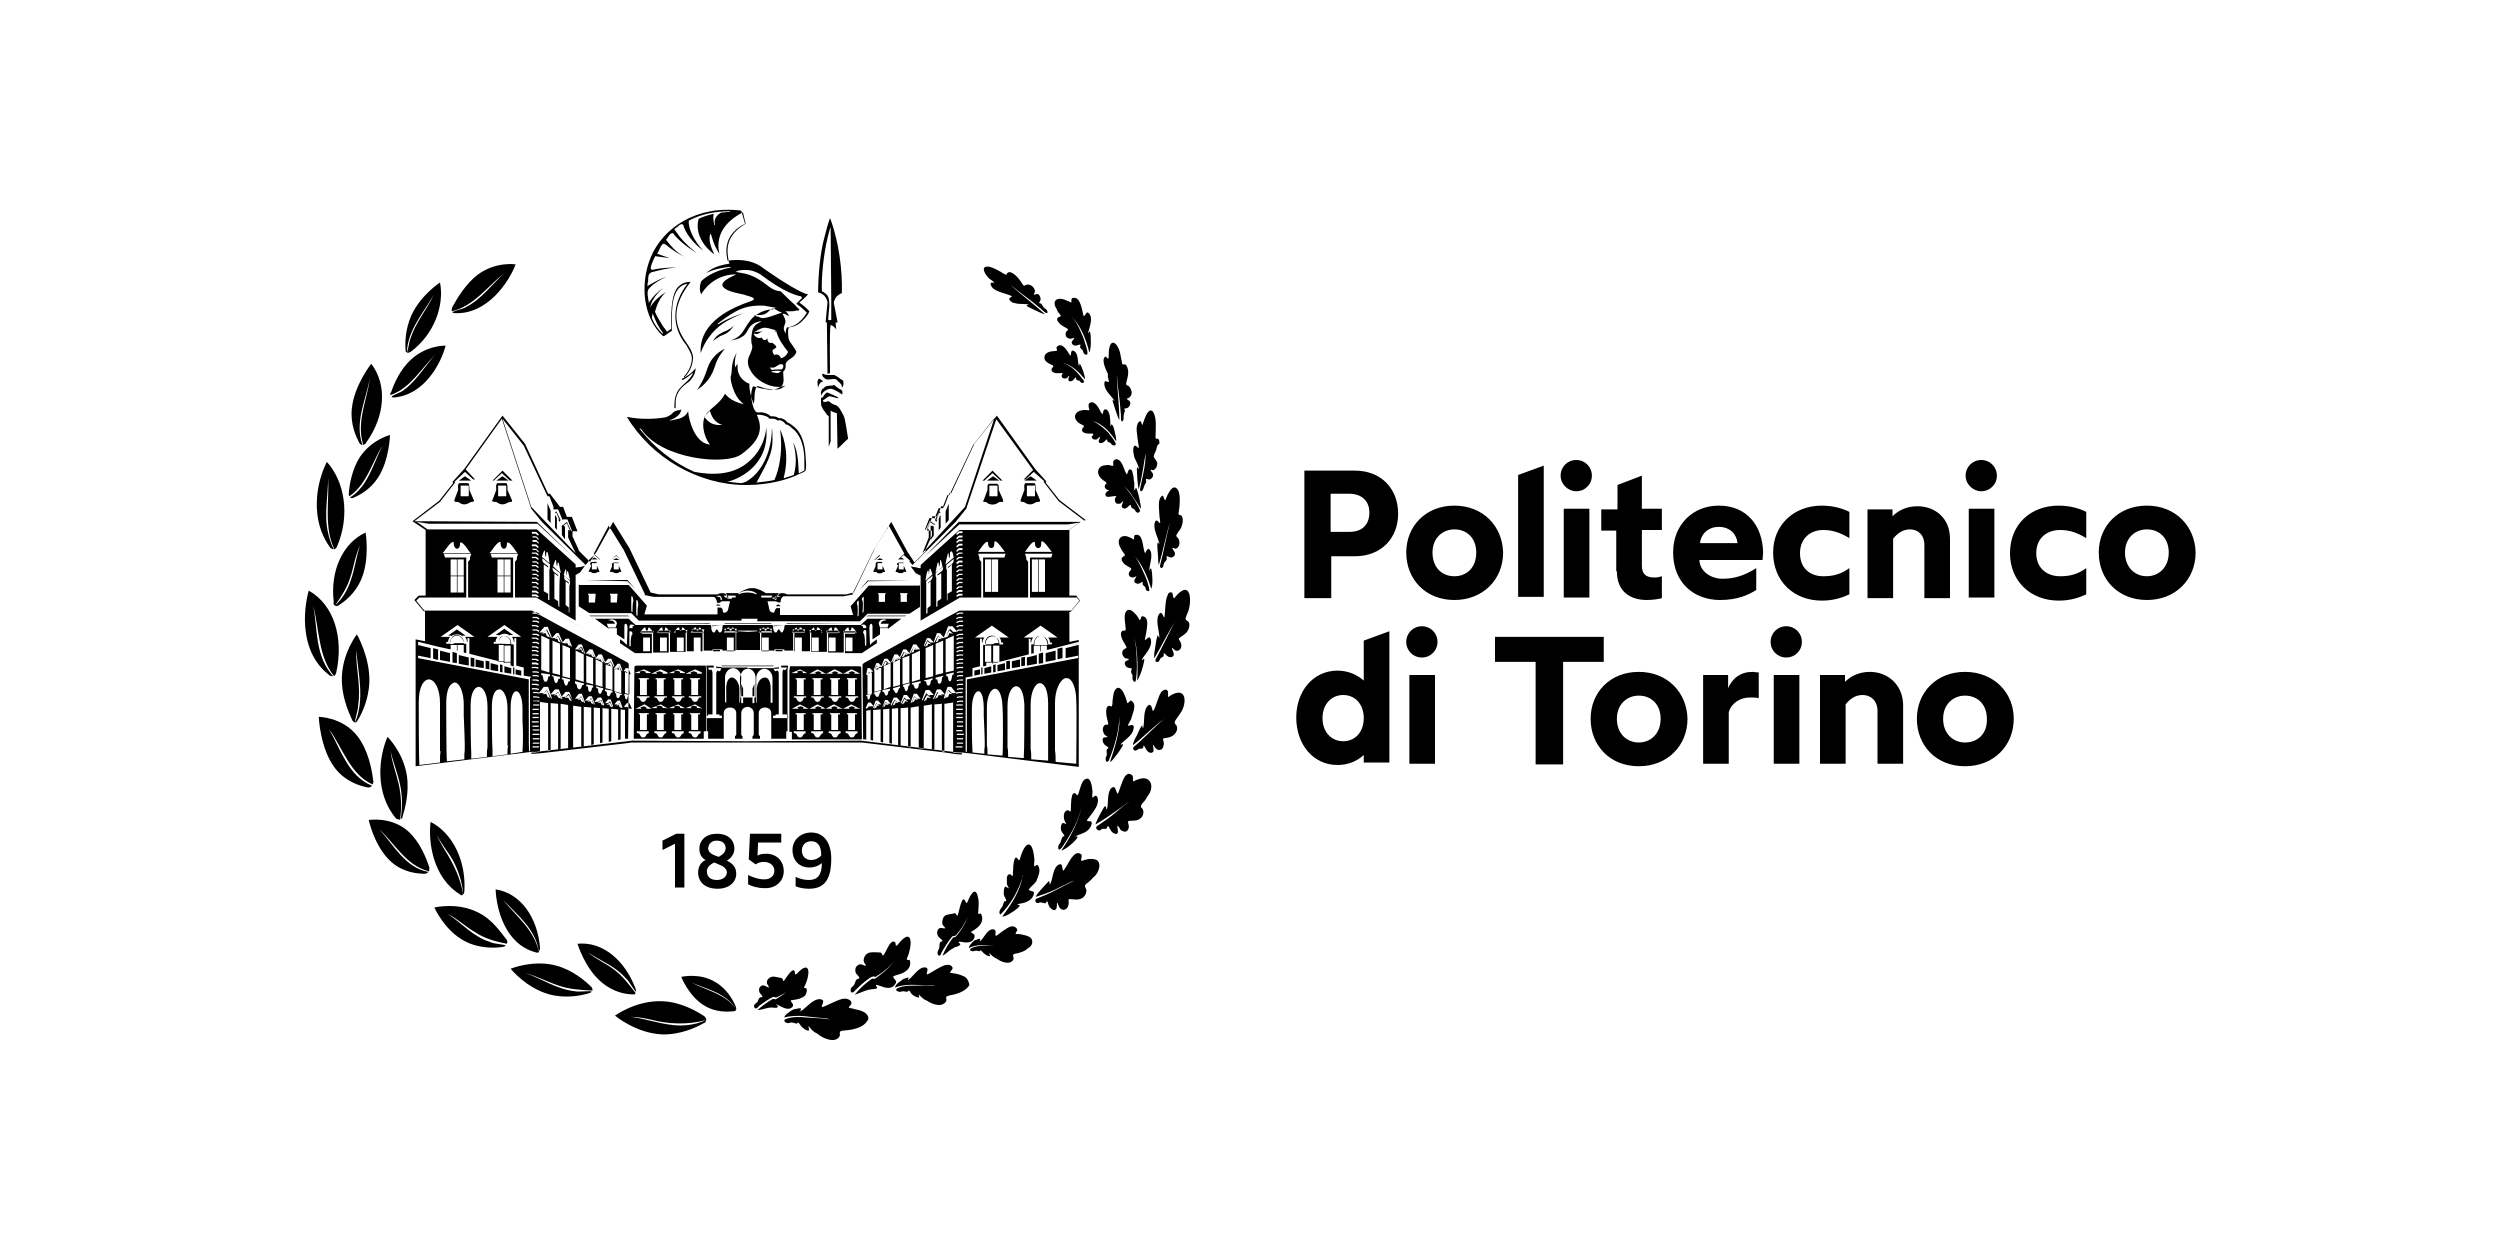 <?xml version="1.0" encoding="utf-8"?>
<!-- Generator: Adobe Illustrator 27.2.0, SVG Export Plug-In . SVG Version: 6.00 Build 0)  -->
<svg version="1.1" xmlns="http://www.w3.org/2000/svg" xmlns:xlink="http://www.w3.org/1999/xlink" x="0px" y="0px" width="400px"
	 height="200px" viewBox="0 0 400 200" style="enable-background:new 0 0 400 200;" xml:space="preserve">
<style type="text/css">
	.st0{clip-path:url(#SVGID_00000090980342825133605000000010740736045624916639_);}
	.st1{clip-path:url(#SVGID_00000052807139948114724590000003466522906915550642_);}
	.st2{clip-path:url(#SVGID_00000083061979351164714870000017144038638092036780_);}
	.st3{clip-path:url(#SVGID_00000008833378217096699810000016502676223502984124_);}
	.st4{clip-path:url(#SVGID_00000073707306664407164190000004180447094004320162_);}
	.st5{clip-path:url(#SVGID_00000104673581514175671350000017875018983827457707_);}
	.st6{clip-path:url(#SVGID_00000049201594604276355680000014916079061669849986_);}
	.st7{clip-path:url(#SVGID_00000105412503043547408000000000717319910370087075_);}
	.st8{clip-path:url(#SVGID_00000171678719192827013910000001533460016292271508_);}
	.st9{clip-path:url(#SVGID_00000047048220302408017850000003277476573326300094_);}
	.st10{clip-path:url(#SVGID_00000021834276954424768060000013839015303361055873_);}
	.st11{clip-path:url(#SVGID_00000017488745348778520520000013464167064452604804_);}
	.st12{clip-path:url(#SVGID_00000045614784069623349420000008488775333365762717_);}
	.st13{clip-path:url(#SVGID_00000057129464558562685970000007306103112780658312_);}
	.st14{clip-path:url(#SVGID_00000134947999042520026780000010932869232177959605_);}
	.st15{clip-path:url(#SVGID_00000003085501951634323190000003647891118962921380_);}
	.st16{clip-path:url(#SVGID_00000009576180057018614990000015869532630885642129_);}
	.st17{clip-path:url(#SVGID_00000108278303040182378000000009530585805691754369_);}
	.st18{clip-path:url(#SVGID_00000077319036089057587850000012502750027198561448_);}
	.st19{clip-path:url(#SVGID_00000159466836496566120660000008740479750637091773_);}
	.st20{clip-path:url(#SVGID_00000142161219168614436010000010744871454877467317_);}
	.st21{clip-path:url(#SVGID_00000003792831956894687980000012597265384329116858_);}
	.st22{clip-path:url(#SVGID_00000178912096704049188350000009479842416020534939_);}
	.st23{clip-path:url(#SVGID_00000150060092020011607880000007792840696223840909_);}
	.st24{clip-path:url(#SVGID_00000115517133732150863940000002727955195466971839_);}
	.st25{clip-path:url(#SVGID_00000123413534434758467470000001238039303075320990_);}
	.st26{clip-path:url(#SVGID_00000156576048553854311330000005601688332321447073_);}
	.st27{clip-path:url(#SVGID_00000012433385305880606910000011567760047085436841_);}
	.st28{clip-path:url(#SVGID_00000168802648352260221950000009935281939687477660_);}
	.st29{clip-path:url(#SVGID_00000140704791623703313620000010999383238025103276_);}
	.st30{clip-path:url(#SVGID_00000063607471700418447570000004220158064843544255_);}
	.st31{clip-path:url(#SVGID_00000009581978698165390700000016456384543374553535_);}
	.st32{clip-path:url(#SVGID_00000011752684097683995110000006579558493210343834_);}
	.st33{clip-path:url(#SVGID_00000133518015648205327940000004019356806275164034_);}
	.st34{clip-path:url(#SVGID_00000007410598658518864330000005314697911950190266_);}
	.st35{clip-path:url(#SVGID_00000083798544686054636960000009671075014953622662_);}
	.st36{clip-path:url(#SVGID_00000103265787318926417750000006512281959952603021_);}
	.st37{clip-path:url(#SVGID_00000056429476767008344210000006056387235024509597_);}
	.st38{clip-path:url(#SVGID_00000044895169904865381700000008505583780777900964_);}
	.st39{clip-path:url(#SVGID_00000148662196351558789990000013508042396836645815_);}
	.st40{clip-path:url(#SVGID_00000121979759964710276870000003399623184065482647_);}
	.st41{clip-path:url(#SVGID_00000088817179244077911420000009818657928178365618_);}
	.st42{clip-path:url(#SVGID_00000105402477240337844350000005554033933754569893_);}
	.st43{clip-path:url(#SVGID_00000085213232806184466520000008534226735867952052_);}
	.st44{clip-path:url(#SVGID_00000093886638539812529490000005370354168489777804_);}
	.st45{clip-path:url(#SVGID_00000036252962867623019420000010355118208977894301_);}
	.st46{clip-path:url(#SVGID_00000124874112277563048340000004265104017951178398_);}
	.st47{clip-path:url(#SVGID_00000122693956227768970970000009154658781594773385_);}
	.st48{clip-path:url(#SVGID_00000177442238469819474260000014274553511003501978_);}
	.st49{clip-path:url(#SVGID_00000022533039116544086630000014911493739137070481_);}
	.st50{clip-path:url(#SVGID_00000114047555630880169600000015168443488251690640_);}
	.st51{clip-path:url(#SVGID_00000072980122409155936300000000897024344964760503_);}
	.st52{clip-path:url(#SVGID_00000096046831105153341080000011802609302606241463_);}
	.st53{clip-path:url(#SVGID_00000127030394018020313460000004487557070809072285_);}
	.st54{clip-path:url(#SVGID_00000095335384474696720950000000768461806282200217_);}
	.st55{clip-path:url(#SVGID_00000086684699110681777520000000605189843514839698_);}
	.st56{clip-path:url(#SVGID_00000108308810086617238680000004913939855052230570_);}
	.st57{clip-path:url(#SVGID_00000095322433945909529740000013388581104791617961_);}
	.st58{clip-path:url(#SVGID_00000052790845251698171960000017263551372010179462_);}
	.st59{clip-path:url(#SVGID_00000125577548882161592460000012306011052088858764_);}
	.st60{clip-path:url(#SVGID_00000002386652899921553740000007050952542484947646_);}
	.st61{clip-path:url(#SVGID_00000030472494839117721270000010199947929377777543_);}
	.st62{clip-path:url(#SVGID_00000062884439566577491240000002408313761196571010_);}
	.st63{clip-path:url(#SVGID_00000163763035501360058620000007874206446124839560_);}
	.st64{clip-path:url(#SVGID_00000044140227953115700430000014579101253372532877_);}
	.st65{clip-path:url(#SVGID_00000181769803233423736960000003842846497707142053_);}
	.st66{clip-path:url(#SVGID_00000158717186011848568870000016346972413569625248_);}
	.st67{clip-path:url(#SVGID_00000033363694553561887060000005361192263288632717_);}
	.st68{clip-path:url(#SVGID_00000163789127671672842670000001923922997395483318_);}
	.st69{clip-path:url(#SVGID_00000021119220778932106520000001216642842429379517_);}
	.st70{clip-path:url(#SVGID_00000047051745585412443480000013530670011264828826_);}
	.st71{clip-path:url(#SVGID_00000089552371603324514130000007173857390618939799_);}
	.st72{clip-path:url(#SVGID_00000023994143240973781050000004336302337635653018_);}
	.st73{clip-path:url(#SVGID_00000131328680833508053780000011385405304141529476_);}
	.st74{clip-path:url(#SVGID_00000081628238193448398470000007792112114810503561_);fill:#FFFFFF;}
	.st75{clip-path:url(#SVGID_00000035489344310010612890000017886890778488473499_);fill:#FFFFFF;}
	.st76{clip-path:url(#SVGID_00000055678396377748793980000004237046674372581528_);fill:#FFFFFF;}
	.st77{fill:#FFFFFF;}
	.st78{clip-path:url(#SVGID_00000099637338691205136900000005876381103070144655_);fill:#FFFFFF;}
	.st79{clip-path:url(#SVGID_00000084501305221054118470000003607652864985527485_);fill:#FFFFFF;}
	.st80{clip-path:url(#SVGID_00000068676654561342447090000007516388835200659072_);}
	.st81{clip-path:url(#SVGID_00000071533929600804916460000008682697145776689046_);}
	.st82{clip-path:url(#SVGID_00000054987340259083405210000012767670099803059074_);}
	.st83{clip-path:url(#SVGID_00000039836474412965150030000010870529426362835865_);}
	.st84{clip-path:url(#SVGID_00000132057857391626223550000015664346899782219952_);}
	.st85{clip-path:url(#SVGID_00000140720393866693240770000010245591676654584508_);}
	.st86{clip-path:url(#SVGID_00000121990031187407141340000010416267038913448085_);}
	.st87{clip-path:url(#SVGID_00000015356108782316338230000014406564001619869615_);}
	.st88{clip-path:url(#SVGID_00000176721772762538082690000015373830998889425039_);}
	.st89{clip-path:url(#SVGID_00000076569046855083283380000000483157847692284314_);}
	.st90{clip-path:url(#SVGID_00000088823615286405021940000000633371619694386348_);}
	.st91{clip-path:url(#SVGID_00000071529358161319633920000000665273691776476308_);}
	.st92{clip-path:url(#SVGID_00000052812461519652191780000006882269747830628018_);}
	.st93{clip-path:url(#SVGID_00000139979740073343496360000015482979016791685053_);}
	.st94{clip-path:url(#SVGID_00000151528875551538504880000015728271970697150594_);}
	.st95{clip-path:url(#SVGID_00000159438900652005346150000012838640025450462370_);}
	.st96{clip-path:url(#SVGID_00000014634061170552692360000009639235914859484321_);}
	.st97{clip-path:url(#SVGID_00000003818093034807229420000009271951565901381016_);}
	.st98{clip-path:url(#SVGID_00000046323588821503110620000011508188050782057124_);}
	.st99{clip-path:url(#SVGID_00000173124589533818400270000007837135723995204790_);}
	.st100{clip-path:url(#SVGID_00000067235368851935037620000002422270400835563437_);}
	.st101{clip-path:url(#SVGID_00000147926741980057513950000006496246616420020395_);}
	.st102{clip-path:url(#SVGID_00000142898888504839978800000017811706830929849009_);}
	.st103{clip-path:url(#SVGID_00000114037957407050343250000010887328551251827334_);}
	.st104{clip-path:url(#SVGID_00000170269571464340163540000010769264936115842197_);}
	.st105{clip-path:url(#SVGID_00000047052914366539063050000000245604528724683395_);}
	.st106{clip-path:url(#SVGID_00000176725462813364366000000003611988385906817164_);}
	.st107{clip-path:url(#SVGID_00000056395180575918969450000011349633815494245291_);}
	.st108{clip-path:url(#SVGID_00000176742315850150785020000012788301255560297868_);}
	.st109{clip-path:url(#SVGID_00000076598665151059732330000014220927079094216104_);}
	.st110{clip-path:url(#SVGID_00000015349778508867345050000013240790413742954647_);}
	.st111{clip-path:url(#SVGID_00000138567603043457431620000007452808076558693305_);}
	.st112{clip-path:url(#SVGID_00000088120336461058041720000018019181683220479412_);}
	.st113{clip-path:url(#SVGID_00000108301703911118373770000010942511066906936498_);}
	.st114{clip-path:url(#SVGID_00000180332070396394280720000015305020599907617722_);}
	.st115{clip-path:url(#SVGID_00000025421006495460088360000001746627647714044313_);}
	.st116{clip-path:url(#SVGID_00000142171123669904117390000017771441873255089030_);}
	.st117{clip-path:url(#SVGID_00000180356194858685561230000007540463011777035405_);}
	.st118{clip-path:url(#SVGID_00000138554494652407543650000002238422874567190973_);}
	.st119{clip-path:url(#SVGID_00000089554065933913229970000007854211881538110086_);}
	.st120{clip-path:url(#SVGID_00000106130683470780161960000013239470153122224284_);}
	.st121{clip-path:url(#SVGID_00000003821371369662498360000000006700442147232898_);}
	.st122{clip-path:url(#SVGID_00000021816428752220247410000007446717605529752715_);}
	.st123{clip-path:url(#SVGID_00000018937368515346010800000008847549718561528763_);}
	.st124{clip-path:url(#SVGID_00000183216802736495226080000006557726817857553049_);}
	.st125{clip-path:url(#SVGID_00000054229621014140586390000014109993952157860272_);}
	.st126{clip-path:url(#SVGID_00000120553156945295924480000011802159101779414712_);}
	.st127{clip-path:url(#SVGID_00000057130773156903203390000000018428212169850810_);}
	.st128{clip-path:url(#SVGID_00000070797309718729692500000009338907723092784797_);}
	.st129{clip-path:url(#SVGID_00000165954306477408215580000018307130895838356393_);}
	.st130{clip-path:url(#SVGID_00000123422038851801205490000007830387288103037089_);}
	.st131{clip-path:url(#SVGID_00000155843792147243395870000013462774201323082113_);}
	.st132{clip-path:url(#SVGID_00000023251385947757928910000007096129592929729676_);}
	.st133{clip-path:url(#SVGID_00000100349031891748317350000007592063504047852928_);}
	.st134{clip-path:url(#SVGID_00000167373536317504674760000016903111880720519825_);}
	.st135{clip-path:url(#SVGID_00000109742637519385551290000016206003090473447833_);}
	.st136{clip-path:url(#SVGID_00000075132165309880215920000005459794462034785168_);}
	.st137{clip-path:url(#SVGID_00000121991507127963192390000018152451307379638971_);}
	.st138{clip-path:url(#SVGID_00000016047791265269735680000008057181741295741625_);}
	.st139{clip-path:url(#SVGID_00000174597494847917870600000005086960257520342146_);}
	.st140{clip-path:url(#SVGID_00000140006211337835041050000000881827800254989218_);}
	.st141{clip-path:url(#SVGID_00000145760380877224490620000008970070002627685278_);}
	.st142{clip-path:url(#SVGID_00000181773537573792604910000002639923627281020075_);}
	.st143{clip-path:url(#SVGID_00000072989394910660107650000010292772840848469937_);}
	.st144{clip-path:url(#SVGID_00000121280346210292529950000004771879988985617034_);}
	.st145{clip-path:url(#SVGID_00000050644237831789712100000009245556179508801163_);}
	.st146{clip-path:url(#SVGID_00000137110982851964465330000010427397609306348979_);}
	.st147{clip-path:url(#SVGID_00000173839732653464077300000001465166081311866276_);}
	.st148{clip-path:url(#SVGID_00000081616517266583206710000001283815093910121396_);}
	.st149{clip-path:url(#SVGID_00000165937150615338198060000005816932737780511899_);}
	.st150{clip-path:url(#SVGID_00000181799276507712465010000001484056979709272484_);}
	.st151{clip-path:url(#SVGID_00000039135214534320910820000011679700085798625416_);}
	.st152{clip-path:url(#SVGID_00000129203459558410047240000013789869400290968747_);}
	.st153{clip-path:url(#SVGID_00000090273904427235236320000000229289145822703277_);}
	.st154{clip-path:url(#SVGID_00000020364260947748634550000001289857283046736789_);}
	.st155{clip-path:url(#SVGID_00000070101088120190013840000017411624155985243015_);}
	.st156{clip-path:url(#SVGID_00000150797077735038532140000010928378337507315387_);}
	.st157{clip-path:url(#SVGID_00000023244098516491171180000005019425871529175195_);}
	.st158{clip-path:url(#SVGID_00000083076985676403281290000009545650552437168564_);}
	.st159{clip-path:url(#SVGID_00000016795377903691083590000003489850130818163123_);}
	.st160{clip-path:url(#SVGID_00000037677409250499666500000008178682320409020070_);}
	.st161{clip-path:url(#SVGID_00000048477541954778453810000000498170592671390604_);}
	.st162{clip-path:url(#SVGID_00000062176514353887223810000011030708086976066735_);}
	.st163{clip-path:url(#SVGID_00000084489042017931463420000013133353618206623678_);}
	.st164{clip-path:url(#SVGID_00000055665332697505983380000007594843858812300956_);}
	.st165{clip-path:url(#SVGID_00000090287291156358886330000013937403295112659129_);}
	.st166{clip-path:url(#SVGID_00000080191197526775776230000016040335224718160824_);}
	.st167{clip-path:url(#SVGID_00000060728670624438661980000010001255731677927860_);}
	.st168{clip-path:url(#SVGID_00000106835428609680034220000007157644630550100116_);}
	.st169{clip-path:url(#SVGID_00000134933921670702954830000004998764036866851743_);}
	.st170{clip-path:url(#SVGID_00000147181289948479012060000014325406460053074825_);}
	.st171{clip-path:url(#SVGID_00000161592704212453380630000010888488812431427995_);}
	.st172{clip-path:url(#SVGID_00000023979410316793212850000017014671303122209190_);}
	.st173{clip-path:url(#SVGID_00000142881905178260803570000008749702878771046069_);}
	.st174{clip-path:url(#SVGID_00000181803879240542122830000017474962466141459332_);}
	.st175{clip-path:url(#SVGID_00000106840400058759146690000016771610599793581985_);}
	.st176{clip-path:url(#SVGID_00000049914150048025795760000011535040892087521458_);}
	.st177{clip-path:url(#SVGID_00000069398618125393070920000017825402384065393321_);}
	.st178{clip-path:url(#SVGID_00000079473440821085070570000012195607705156401033_);}
	.st179{clip-path:url(#SVGID_00000070837420560097683690000015049490572246204293_);}
	.st180{clip-path:url(#SVGID_00000158741003716349920230000004769729982529149371_);}
	.st181{clip-path:url(#SVGID_00000093177097785561540100000012347405054069065123_);}
	.st182{clip-path:url(#SVGID_00000070800613300931377350000007550772909160187558_);}
	.st183{clip-path:url(#SVGID_00000161622255369575869400000010219045564014164611_);}
	.st184{clip-path:url(#SVGID_00000132082557046058216240000008674354151683061439_);}
	.st185{clip-path:url(#SVGID_00000133496721051269895640000015797053653774014091_);}
	.st186{clip-path:url(#SVGID_00000073698704173830933660000007245209644319101826_);}
	.st187{clip-path:url(#SVGID_00000157293445116608846560000006067097729109625023_);}
	.st188{clip-path:url(#SVGID_00000147187645492259958830000003387263968990588066_);}
	.st189{clip-path:url(#SVGID_00000063595739137129532020000009154565817483796394_);}
	.st190{clip-path:url(#SVGID_00000048479159023887329610000012012893038679338163_);}
	.st191{clip-path:url(#SVGID_00000176030015502795412650000013918407564268357035_);}
	.st192{clip-path:url(#SVGID_00000138567519349219496890000013186355223918490501_);}
	.st193{clip-path:url(#SVGID_00000106861670350143821850000006824353875226157238_);}
	.st194{clip-path:url(#SVGID_00000127019787452540367130000004649376270802471815_);}
	.st195{clip-path:url(#SVGID_00000026126455605061446850000009354501137563995324_);}
	.st196{clip-path:url(#SVGID_00000095312493717679898880000016811789586388265108_);}
	.st197{clip-path:url(#SVGID_00000161631513292307482660000011606717249144864653_);}
	.st198{clip-path:url(#SVGID_00000140710610046369883760000005665796868566564009_);}
	.st199{clip-path:url(#SVGID_00000044139638357630190780000006186523605130272150_);}
	.st200{clip-path:url(#SVGID_00000098930411179263700950000000196034224098754182_);}
	.st201{clip-path:url(#SVGID_00000147931101068316897510000015906982012018561454_);}
	.st202{clip-path:url(#SVGID_00000078729523127757129700000014198335269793174171_);}
	.st203{clip-path:url(#SVGID_00000145048772948594450370000011813139972679582389_);}
	.st204{clip-path:url(#SVGID_00000118391222193928370700000004552274592719044283_);}
	.st205{clip-path:url(#SVGID_00000145034303883606048330000001251509159342724504_);}
	.st206{clip-path:url(#SVGID_00000142143574118806626670000008740232802725730463_);}
	.st207{clip-path:url(#SVGID_00000103955169855132740950000004263927487206742200_);}
	.st208{clip-path:url(#SVGID_00000083811872483239846100000012595823076691252405_);}
	.st209{clip-path:url(#SVGID_00000111162511801391966720000003318851164304214401_);}
	.st210{clip-path:url(#SVGID_00000163754111213318854820000008944074228869949827_);}
	.st211{clip-path:url(#SVGID_00000157290534654338515850000006476523755950610612_);}
	.st212{clip-path:url(#SVGID_00000137099036539993793720000011674088985317557413_);}
	.st213{clip-path:url(#SVGID_00000048487648924469277970000007518683926997360799_);}
	.st214{clip-path:url(#SVGID_00000051344642551313475160000010482601026329353619_);}
	.st215{clip-path:url(#SVGID_00000178895205888806606420000001919369683081088187_);}
	.st216{clip-path:url(#SVGID_00000117666088565539437400000001076023363026116789_);}
	.st217{clip-path:url(#SVGID_00000088821999720327453670000008942242027743654032_);}
	.st218{clip-path:url(#SVGID_00000017505730033540367760000018309473600691733402_);}
	.st219{clip-path:url(#SVGID_00000123420311273000768240000000043043377713987467_);}
	.st220{clip-path:url(#SVGID_00000167373757528621250410000015268396299907943868_);}
	.st221{clip-path:url(#SVGID_00000110470985003270969570000011486775146565503111_);}
	.st222{clip-path:url(#SVGID_00000032627980256423883440000007449711056493462457_);}
	.st223{clip-path:url(#SVGID_00000086681207475600277400000017708185295207950740_);}
	.st224{clip-path:url(#SVGID_00000123411484824840399710000015959227588280382903_);}
</style>
<g id="Livello_1">
	<path id="POLITO" d="M216.8,75.3h-8.1v20.4h4.3v-6.7h3.8c4.2,0,6.9-2.9,6.9-6.8C223.7,78.2,221,75.3,216.8,75.3 M215.9,85.1h-3V79
		h3c1.9,0,3.2,1.1,3.2,3C219.1,84,217.9,85.1,215.9,85.1 M232.7,80.9c-4.6,0-7.7,3.3-7.7,7.5c0,4.3,3.1,7.6,7.7,7.6
		c4.6,0,7.8-3.3,7.8-7.6C240.4,84.2,237.3,80.9,232.7,80.9 M232.7,92.2c-2,0-3.5-1.4-3.5-3.8c0-2.3,1.6-3.7,3.5-3.7
		c2,0,3.5,1.4,3.5,3.7C236.2,90.8,234.7,92.2,232.7,92.2 M258.7,91.4c0,3.3,2.2,4.6,4.8,4.6c1,0,2.1-0.2,2.4-0.3v-3.5
		c-0.3,0.1-0.7,0.2-1.2,0.2c-1.4,0-2-0.6-2-1.9v-5.7h3.2v-3.4h-3.2v-5.3l-3.9,1.5v3.9h-2.6v3.4h2.4V91.4z M275,80.9
		c-4.1,0-7.3,3-7.3,7.5c0,4.9,3.4,7.6,7.5,7.6c2.8,0,4.5-0.8,5.8-1.6v-3.5c-1.9,1.2-3.5,1.7-5.4,1.7c-1.8,0-3.6-1.1-3.7-3H282
		c0-0.2,0.1-0.8,0.1-1.2C282,84.1,279.5,80.9,275,80.9 M272,86.9c0.1-1.3,1.2-2.6,3-2.6c1.9,0,2.9,1.3,3,2.6H272z M291.5,96.1
		c1.9,0,3.3-0.5,4.4-1v-4.2c-1.4,1-2.6,1.3-4.2,1.3c-2,0-3.7-1.2-3.7-3.7c0-2.4,1.7-3.7,3.7-3.7c1.5,0,2.7,0.4,4.2,1.3v-4.2
		c-1-0.5-2.5-1-4.4-1c-4.5,0-7.8,3.1-7.8,7.5C283.7,93,287,96.1,291.5,96.1 M307.9,87.2v8.5h4.1v-9.5c0-3.4-2.5-5.2-5.2-5.2
		c-1.8,0-3.1,0.7-4,1.6v-1.1h-4v14.2h4.1v-9.5c0.7-0.9,1.6-1.5,2.7-1.5C306.9,84.7,307.9,85.6,307.9,87.2 M321.6,88.5
		c0,4.5,3.3,7.6,7.8,7.6c1.9,0,3.3-0.5,4.4-1v-4.2c-1.4,1-2.6,1.3-4.2,1.3c-2,0-3.8-1.2-3.8-3.7c0-2.4,1.7-3.7,3.8-3.7
		c1.5,0,2.7,0.4,4.2,1.3v-4.2c-1-0.5-2.5-1-4.4-1C324.8,80.9,321.6,84,321.6,88.5 M343.5,80.9c-4.6,0-7.7,3.3-7.7,7.5
		c0,4.3,3.1,7.6,7.7,7.6c4.6,0,7.8-3.3,7.8-7.6C351.2,84.2,348.1,80.9,343.5,80.9 M343.5,92.2c-1.9,0-3.5-1.4-3.5-3.8
		c0-2.3,1.6-3.7,3.5-3.7c2,0,3.5,1.4,3.5,3.7C347,90.8,345.4,92.2,343.5,92.2 M256.6,101.9h-17.4v4h6.5v16.4l4.4,0v-16.4l6.5,0
		V101.9z M262.2,107.5c-4.6,0-7.7,3.3-7.7,7.5c0,4.3,3.1,7.6,7.7,7.6c4.6,0,7.8-3.3,7.8-7.6C269.9,110.8,266.8,107.5,262.2,107.5
		 M262.2,118.8c-1.9,0-3.5-1.4-3.5-3.8c0-2.3,1.6-3.7,3.5-3.7c2,0,3.5,1.4,3.5,3.7C265.7,117.4,264.1,118.8,262.2,118.8
		 M276.5,110.1V108h-4v14.2h4.1V114c0.3-1.4,1.8-2.4,3.3-2.4c0.6,0,1,0,1.5,0.1v-4.1c-0.2,0-0.8-0.1-1-0.1
		C278.5,107.5,277.2,108.5,276.5,110.1 M299.2,107.5c-1.8,0-3.1,0.7-4,1.6V108h-4v14.2h4.1v-9.5c0.7-0.9,1.6-1.5,2.7-1.5
		c1.4,0,2.4,1,2.4,2.5v8.5h4.1v-9.5C304.4,109.4,301.9,107.5,299.2,107.5 M314.4,107.5c-4.6,0-7.7,3.3-7.7,7.5
		c0,4.3,3.1,7.6,7.7,7.6c4.6,0,7.8-3.3,7.8-7.6C322.2,110.8,319,107.5,314.4,107.5 M314.4,118.8c-1.9,0-3.5-1.4-3.5-3.8
		c0-2.3,1.6-3.7,3.5-3.7c2,0,3.5,1.4,3.5,3.7C318,117.4,316.4,118.8,314.4,118.8 M158.6,106.6l-1.1,0.3v0.9l1.1-0.2V106.6z
		 M159.3,106.3l-0.4,0.1v1.2l0.4-0.1V106.3z M160.8,106.1l-1.2,0.3v1l1.2-0.2V106.1z M161.6,105.7l-0.6,0.1v1.3l0.6-0.1V105.7z
		 M165.9,104.8l-1.6,0.4v1.3l1.6-0.3V104.8z M163.2,105.5l-1.3,0.3v1.1l1.3-0.2V105.5z M164,105.1l-0.6,0.1v1.4l0.6-0.1V105.1z
		 M114.9,96.7c-0.2,0-0.3,0.1-0.3,0.2h0.7C115.2,96.8,115.1,96.7,114.9,96.7 M82,76.9l-1.6-1.6l-1.6,1.6h0.2l1.3-1.2l1.3,1.2H82z
		 M74.4,76.2l-1,0.7h2L74.4,76.2z M94.6,90.5l-0.4,0.9c0,0,0,0.1,0,0.1c0,0,0.1,0,0.2,0c0.1,0,0.2,0.1,0.3,0.1
		c0.1,0.1,0.2,0.1,0.4,0.1c0,0,0,0,0.1,0c0.1,0,0.2-0.1,0.3-0.1c0.1-0.1,0.3-0.1,0.4-0.1c0,0,0,0,0,0c0,0,0-0.1,0-0.1l-0.4-0.9v-0.4
		c0-0.1-0.1-0.2-0.2-0.2c-0.1,0-0.2,0-0.3,0c-0.2,0-0.4,0-0.5,0.1c0,0-0.1,0.1-0.1,0.2L94.6,90.5z M94.7,90.1h0.8v1h-0.8V90.1z
		 M79.4,76.9h2l-1-0.7L79.4,76.9z M165.9,104.6l-1.6,0.4v0L165.9,104.6L165.9,104.6z M72.7,80c0,0.1,0,0.2,0,0.2
		c0.1,0.1,0.2,0.1,0.4,0.1h0c0.2,0,0.4,0.1,0.5,0.2c0.2,0.1,0.4,0.2,0.7,0.2c0.3,0,0.5-0.1,0.7-0.2c0.2-0.1,0.3-0.2,0.5-0.2l0,0l0,0
		c0.1,0,0.2,0,0.3-0.1c0.1-0.1,0-0.2,0-0.2l-0.7-1.6c0-0.1,0-0.1,0-0.2c0-0.3,0-0.6-0.1-0.8c-0.1-0.1-0.1-0.1-0.2-0.1h-1.2
		c-0.1,0-0.2,0-0.2,0.1c-0.2,0.2-0.1,0.5-0.1,0.8c0,0.1,0,0.1,0,0.2l0,0L72.7,80z M73.7,77.7H75v1.7h-1.3V77.7z M145,98.5h-6.2
		l-0.6,0.5l0.5-0.4h6.1L145,98.5z M99.4,89.6l-0.8-0.8l-0.8,0.8h0l0.8-0.7l0.8,0.7H99.4z M97.7,91.5c0,0,0.1,0,0.2,0
		c0.1,0,0.2,0.1,0.3,0.1c0.1,0.1,0.2,0.1,0.4,0.1c0.2,0,0.3,0,0.4-0.1c0.1-0.1,0.2-0.1,0.3-0.1l0,0l0,0c0.1,0,0.1,0,0.1,0
		c0,0,0-0.1,0-0.1l-0.4-0.9c0,0,0-0.1,0-0.1c0-0.1,0-0.4-0.1-0.4c0,0-0.1,0-0.1,0h0c-0.1,0-0.2,0-0.3,0c-0.2,0-0.4,0-0.5,0.1
		c0,0-0.1,0.1-0.1,0.2l0,0.4l-0.4,0.9C97.6,91.4,97.6,91.5,97.7,91.5 M98.2,90.1H99v1h-0.8V90.1z M98.1,89.6h1l-0.5-0.3L98.1,89.6z
		 M100.4,93L100.4,93l1.2,1.2l-1.2-1.4c-0.3,0-3.5,0-5.7,0c-0.4,0-0.7,0-1,0L100.4,93z M95.1,89.2l-0.5,0.3h1L95.1,89.2z M78.8,80.2
		c0.1,0.1,0.2,0.1,0.4,0.1h0c0.2,0,0.4,0.1,0.5,0.2c0.2,0.1,0.4,0.2,0.7,0.2c0.3,0,0.5-0.1,0.7-0.2c0.2-0.1,0.4-0.2,0.7-0.2
		c0.1,0,0.1,0,0.1-0.1c0-0.1,0.1-0.2,0-0.2l-0.7-1.6c0-0.1,0-0.1,0-0.2c0-0.3,0-0.6-0.1-0.8c-0.1-0.1-0.1-0.1-0.2-0.1h-1.2
		c-0.1,0-0.2,0-0.2,0.1c-0.2,0.2-0.1,0.5-0.1,0.8c0,0.1,0,0.1,0,0.2l0,0L78.8,80C78.7,80.1,78.7,80.2,78.8,80.2 M79.8,77.7H81v1.7
		h-1.3V77.7z M168.9,103.9l-1.6,0.4v0L168.9,103.9L168.9,103.9z M125.9,99.7l-0.1,0.1l11.4-0.1H125.9z M170,103.6l-0.8,0.2v1.7
		l0.8-0.2V103.6z M166.9,104.4l-0.7,0.2v1.6l0.7-0.1V104.4z M168.9,104.1l-1.6,0.4v1.4l1.6-0.3V104.1z M108.2,63.1
		c-0.3,0.7-0.3,1.4-0.3,2.2l0.2,0c0,0,0,0,0,0c0-0.1,0-0.2,0-0.3c0-0.2,0-0.4,0-0.6c0-0.8,0.3-2,1.7-3l0,0c0.2-0.2,0.5-0.3,0.7-0.6
		c0.7-0.8,0.8-1.5,0.8-1.9c-0.5,0.7-1.6,1.5-2.2,1.7l0,0l0,0.2c0.6-0.1,1.3-0.8,1.8-1.2C110.4,61.1,108.7,61.6,108.2,63.1
		 M115.9,53.5c0.9-0.4,1.3-1.1,1.5-1.4c-0.3,0.3-0.8,0.7-1.6,1c-0.1,0-0.2,0.1-0.4,0.2c-0.8,0.4-1.2,1-1.3,1.3
		c0.2-0.2,0.4-0.4,0.8-0.6C115.1,53.8,115.4,53.7,115.9,53.5 M111.5,62.4c0.6-0.4,1.7-1.2,2.4-2.6c0.2-0.3,0.3-0.8,0.5-1.2
		c0.3-1.2,1.2-2.4,1.6-2.8c-0.9,0.4-2.2,1.3-2.8,3.1C112.6,60.8,111.9,61.9,111.5,62.4 M125.4,100.1h-1.6l0,0.1L125.4,100.1
		L125.4,100.1z M107.4,66.3c-0.6,0.4-0.7,0.4-1.1,0.5c-1.9,0.3-4,0.3-6-0.1c3.9,6.5,11.4,10.9,19,10.9c2.6,0,5.3-0.4,7.8-1.4
		c0,0,0.3-0.1,0.4-0.2v0c0.4-0.2,1.1-0.4,1.4-0.7c0.1-0.5,0.1-1.1,0-2.2c-0.1-2.4-0.8-3.7-1.4-4.4c-0.4-0.4-1.1-1-1.5-1.1
		c-0.2-0.3-0.7-0.7-1.2-0.7c-0.1,0-0.1,0-0.2,0c-0.4-0.3-0.9-0.3-1.3-0.3c-0.6-0.6-1.6-0.7-2-0.6c-0.7,0-0.9-1.3-1.1-2.3
		c-0.1-0.6,0.1-1.6,0.3-1.9c0.4,0.1,0.7,0.2,1.1,0.3c1.1,0.2,2.1,0.5,3.1-0.1c0.1-0.1,0.3-0.1,0.2-0.2l0.1,0.1
		c0.6-0.7,0.3-1.7,0.3-2.4c0.5-0.5,0.4-0.9,0.4-1.3c0.3-0.8,1.3-0.8,1.7-1.8c0.2-0.1-0.8-1.4-1-1.7c-0.3-0.5-0.3-1.1-0.3-1.4
		c0,0,0-0.3,0-0.4c0-0.2,0.1-0.4,0.1-0.5c0.7-0.1,1.3-0.3,1.9-0.8c1-0.9,1.3-1.5,1.4-1.8c-0.3-0.3-0.4-0.5-1.6-1.4l0.7-0.6
		c0,0,0.1-0.1,0.1-0.1l0.6-0.6l-0.4-0.1c-2.2-0.8-7.1-4.3-7.2-4.4c-1.7-1.1-3.7-1.1-5.3-0.9c-0.1-0.7-0.3-1.4-0.1-2.4
		c0.2-1.5,1.4-2.8,2.9-3.5l-0.6-2.1c-7.1-0.9-12.5,2.7-14.5,7.5c-1.8,4.5-1.1,9.7,1.9,12.5l0.2,0.1c0.4-0.2,0.8-0.6,1.2-0.8l0.1-0.1
		l0-0.1c0-0.3,0-0.6,0-0.9c0-2.5-0.1-6.1,2.5-6.5c-2.4,3-2.7,6.8-0.2,9.8c0.4,0.7,0.8,1.3,0.9,2c0,1.2-0.5,2.2-1.3,3.1l0.1,0.1l0,0
		c1.1-1.2,1.3-2.1,1.4-3.2c-0.1-0.9-0.6-1.7-1.1-2.4c-2.3-3.2-2.1-6.1,0.7-9.7c-0.9,0-1.5,0.3-2,0.8c-0.9,1-1.2,3-1.1,6.7l0,0
		l-0.7,0.5l0-0.1c-0.2-0.3-0.6-0.7-0.8-1.1c-0.4-0.6-0.8-1.3-1.1-2l0,0l0,0c0.4-1.6,1.1-2.6,1.8-3.2c-1,0.6-1.9,1.4-2.4,2.2
		l-0.2,0.3l0.1-0.3c0.1-0.4,0.3-0.8,0.3-0.8c0.5-0.9,1.2-1.6,1.8-2.1c-1,0.7-1.7,1.4-2.3,2.3l-0.1,0.2l0-0.2c0-0.2-0.1-0.4-0.1-0.6
		c-0.1-0.6-0.2-1.2,0.2-1.6c0.6-0.7,1.8-1.4,2.7-1.8c-0.7,0.2-1.7,0.7-2.9,1.4l-0.1,0.1l0-0.1c0-0.2,0-0.4,0.1-0.7
		c0-0.7,0-1.4,0.8-1.5c1.1-0.3,2.3-0.6,3.8-0.7c-0.1,0-0.2,0-0.2,0c-1.1,0-2.4,0.1-3.4,0.3c-0.2,0.1-0.4,0.1-0.5,0
		c-0.2-0.2,0-0.7,0.3-1.4c0.1-0.3,0.2-0.5,0.3-0.6l0-0.1l0.1,0c0.7,0.1,1.5,0.2,2.3,0.3c-0.6-0.2-1.3-0.4-2-0.7l-0.1,0l0.1-0.1
		c0.1-0.1,0.2-0.3,0.3-0.6c0.2-0.4,0.4-0.9,0.7-0.9c0.1,0,0.3,0.1,0.4,0.2c1.1,0.9,2.1,1.5,2.9,1.9c-1.4-0.8-2.3-1.9-2.9-2.7l0-0.1
		l0,0c0.1-0.1,0.2-0.2,0.3-0.4c0.2-0.3,0.4-0.6,0.7-0.6c0,0,0,0,0,0c0.1,0,0.2,0.1,0.3,0.3c1.2,1.4,2.8,2.4,3.6,2.9
		c-1.8-1.4-2.8-2.6-3.3-3.4c-0.1-0.1-0.2-0.3-0.3-0.4l0-0.1l0.1,0c0.1-0.1,0.2-0.2,0.4-0.3c0.3-0.3,0.5-0.5,0.8-0.4
		c0.1,0,0.2,0.2,0.2,0.4c0.7,1.8,2.2,3.1,3.1,3.8c-1.7-1.9-2.2-3.4-2.3-4.4c0-0.1,0-0.3,0-0.4l0,0l0,0c1.9-1,4.1-1.5,6.5-1.5h0.1
		l0,0.1c-0.5,0-0.9,0.1-1.4,0.1c-0.3,0.2-1.3,0.7-1,2l-0.1,0c0,0-0.3-1-0.1-1.8c-0.8,0.2-1.6,0.4-2.4,0.8c-0.6,1.9,0.4,4.2,2.5,5.7
		c-0.3-0.6-1-2.1-0.7-3.1l0.1-0.2l0.1,0.2c0,0,0.4,1.7,1.3,3c-0.4-1.7-0.3-4.5,3.7-6.6l0.1,0l0,0.1c0.4,1.7,0.4,1.7,0.4,1.7l0,0
		c-3.4,2-3,4.4-2.7,6c0,0.1,0,0.2,0.1,0.3l0,0.1l-0.1,0c-0.6,0.1-2.5,0.4-3.6,1.5c0.7-0.4,1.9-0.8,3.8-1c0.1,0,0.1,0,0.1,0h0l0,0.1
		c0,0,0,0,0,0c-3,0.6-4.3,1.8-4.7,2.2c-0.3,0.8-0.3,1.5,0,2.1c0.3-0.6,1.9-3,5.2-3.2l0.4,0l-0.4,0.2c0,0-0.9,0.4-1.4,0.8
		c-0.3,0.3-0.5,0.5-0.4,0.8c0.2,0.7,1.8,1.1,2.8,1.3c0.3,0.1,0.6,0.1,0.8,0.2c1,0.3,1.4,0.4,1.4,0.6c0,0.1,0,0.2-0.1,0.2
		c-0.1,0.1-0.4,0.2-0.7,0.3c-2.2,0.8-8,3-7.7,8.2c0.3-0.9,0.9-2,1.3-2.5c1.3-1.8,2.8-2.8,5.6-3.9c-1,0.3-2.5,0.8-4.1,1.8l-0.1-0.1
		c3-2.3,4.5-3,7.4-2.9c0.6,0.1,1.1,0.2,1.7,0.3l0.2,0l-0.1,0.1c-0.2,0.1-0.3,0.2-0.3,0.2l0,0l0,0c-0.3,0-0.6,0-0.9,0.1
		c0,0-0.7,0.1-1.5,0.6c-0.9,0.5-1.3,1-2.4,2.8c-0.5,0.8-1.3,1.3-2.1,1.5c0.6-0.1,1.3-0.2,1.9-0.6c0.4-0.2,0.7-0.6,0.9-1
		c0.2-0.4,0.5-0.8,0.8-1c0.4-0.3,0.8-0.4,1.3-0.5c0,0,0,0,0,0l0,0l0,0l0.1,0.1l-0.1,0c0,0,0,0,0,0c-0.2,0.1-0.8,0.4-0.9,0.6
		c-0.5,0.5-0.5,1.3-0.6,2c0,0.4,0,0.7,0.1,1c0.2,0.5-0.1,1.1-0.3,1.6c-0.6,1-0.3,2,0.1,2.6c0.8,1.5,2.8,2.6,4.4,2.6h0.1
		c0.2,0,0.5,0,0.7-0.1l0.4-0.1l-0.3,0.2c-0.7,0.5-1.1,0.5-2.7,0.3c-0.2,0-0.5-0.1-0.7-0.2c-0.3-0.1-0.6-0.2-0.9-0.2
		c-0.2,0.3-0.4,0.8-0.4,2.2l-0.1,0.6l-0.1-0.2c0,0-0.5-1.1-0.6-2.6c0,0,0-0.3,0-0.4c-0.2-0.1-0.5-0.2-0.6-0.3
		c-0.6-0.4-1-0.9-1.2-1.6c-0.1-0.3-0.1-0.9-0.1-1.3v0l-0.4,0.6l0-0.2c-0.1-0.9,0.1-1.8,0.3-2.2c-0.4,0.6-0.7,1.4-0.8,2.4
		c0,0.6-0.1,1.3-0.2,1.5c0,0.7,0.2,1.3,0.4,1.9c0.3,0.9,0.8,1.7,1.5,2.3l0.2,0.2l-0.3-0.1c-1.4-0.4-2-0.8-2.7-1.6
		c-0.4,0.8-1,1.4-1.7,2c-0.4,0.3-0.8,0.7-1.1,1c-1.3,1.4-0.5,4,0.3,5l0.1,0.1l-0.2,0c-2.2-0.3-3.2-3.8-3.3-5.3
		c-0.2,0.4-0.5,0.9-1.5,1.2c-0.4,0.1-0.9,0.2-1.4,0.3l0-0.1c0.1,0,0.3-0.1,0.3-0.1c0,0,1.4-0.5,1.5-1.6l-0.2,0.1
		C107.9,65.7,107.7,66,107.4,66.3 M104.3,50.9c0-0.2,0-0.3,0.1-0.5l0-0.3l0.1,0.2c0.4,1.1,0.9,2.1,1.6,3l-0.1,0.1
		C105.3,52.7,104.7,51.9,104.3,50.9L104.3,50.9L104.3,50.9z M123.1,45.9c-1.3-1-2.3-1.7-3.8-2.1l-1.6-0.3l0.2-0.1
		c0.4-0.2,0.9-0.2,1.4-0.2h0.1c0.8,0,1.7,0.3,2.4,0.8c3.7,2.8,5.7,3.3,6.3,3.4c0.1,0,0.1,0.1,0.2,0.2c0,0.1,0,0.2-0.1,0.2l-0.8,0.8
		c1.2,0.8,1.6,1.4,1.7,1.4l0,0l0,0c0,0-1.1,2.2-3.2,2.4c-0.1,0.2-0.2,0.6-0.2,0.8l0,0.2l-0.1-0.2c-0.1-0.2-0.2-0.5-0.2-0.7
		c0,0,0-0.1,0.1-0.4c0-0.1,0.1-0.2,0.1-0.3c0.2-0.4-0.1-1.1-0.3-1.4l-0.1-0.2l0.2,0c0.2,0,0.5,0.2,0.8,0.4c0-0.2-0.1-0.4-0.4-0.7
		l-0.2-0.1l0.2,0c0.2,0,0.4,0,0.7,0c0.3,0,0.6,0,0.8-0.1c0.2,0,0.6,0,0.6-0.1c0,0,0-0.1-0.2-0.3l0,0c-0.1,0-0.2-0.2-0.5-0.5
		c-0.7-0.6-2-1.9-2.3-2.2l-0.1,0C124,46.5,123.5,46.2,123.1,45.9 M121,50.6l-0.4-0.2l0.4,0c1.3,0.1,1.7-0.3,2.1-0.7
		c0.1-0.1,0.2-0.2,0.4-0.3l0,0c0.3-0.1,0.6,0.1,0.9,0.3c0.2,0.1,0.3,0.2,0.5,0.2l0.2,0.1l-0.2,0.1c-0.3,0.1-0.7,0.2-1.2,0.4
		c-0.8,0.3-1.4,0.4-1.8,0.4C121.4,50.7,121.1,50.6,121,50.6 M122.8,54.4c0,0,0-0.1,0-0.1c0-0.1,0-0.1,0-0.2
		c-0.1,0.2-0.3,0.3-0.4,0.3c-0.2,0-0.3,0-0.4-0.2c-0.1-0.1-0.1-0.2-0.1-0.2c-0.5,0.2-1,0-1.2-0.4c0,0-0.1-0.1-0.1-0.2
		c0-0.1,0.1,0,0.1,0c0,0,0.1,0,0.1,0c0.3,0.1,0.6,0,0.8-0.2c0.2-0.1,0.5-0.2,0.8-0.2c-0.4,0-0.9,0.1-1.2,0.1c-0.1,0-0.1,0-0.2,0
		l-0.4,0.1l0.5-0.3c1.1-0.6,1.2-0.6,2.9-0.1l0.1,0l-0.2,0.4c0.1-0.1,0.1-0.1,0.2-0.2l0.1-0.1l0,0.1c0.3,1.1,1,2.2,1.9,3.3l0,0l0,0
		c-0.2,0.5-0.6,0.9-1.1,1l-0.1,0l0-0.1c-0.2-0.4-0.5-0.6-1-0.4l0,0l0,0c-0.2-0.2-0.3-0.5-0.3-0.6c0-0.2,0.2-0.4,0.5-0.5
		c0.1-0.1,0.1-0.1,0.1-0.2c0-0.1-0.1-0.3-0.7-0.7C123.2,55,122.9,54.8,122.8,54.4C122.9,54.4,122.9,54.4,122.8,54.4 M124.8,59.5
		c0,0-0.1,0-0.1,0.1c-0.1,0.1-0.2,0.1-0.3,0.1c0,0-0.1,0-0.1,0l0,0l-1-0.2l0.3-0.1c0,0,0.9-0.2,1.3,0l0.1,0.1L124.8,59.5z
		 M124.9,59.1C124.9,59.1,124.9,59.1,124.9,59.1L124.9,59.1c-0.4,0-0.9,0-1.4,0.1l0,0l0,0c-0.1-0.1-0.2-0.2-0.2-0.2l-0.1-0.2l0.2,0
		c0.4,0.1,0.7-0.1,1-0.3c0.1-0.1,0.3-0.2,0.4-0.2c0.2-0.1,0.4,0,0.5,0.1c0.1,0.2,0,0.5-0.2,0.7C125,59.1,124.9,59.1,124.9,59.1
		 M112.7,66.7L112.7,66.7L112.7,66.7c0.2-0.3,0.5-0.6,0.8-0.9l0.1-0.1l0,0.1c0.3,1,0.8,1.7,1.7,2.1l0.3,0.1l-0.3,0
		c-0.1,0-0.1,0-0.2,0C114.2,68,113.4,67.7,112.7,66.7 M118.6,72.7c3.3-2.4,3.4-4.3,2.5-6.3l0,0l0,0c0.1-0.1,0.8,0,0.8,0
		c0.3,0.1,1,0.2,1.2,0.6c0.2,0,1-0.1,1.3,0.3c0.2-0.1,0.4-0.1,0.6,0c0.3,0.1,0.6,0.4,0.7,0.6c0.3,0,0.6,0.2,1,0.6
		c0.6,0.4,2,1.7,2,5.3c0,0.7,0,1.2,0,1.5l0,0l0,0c-0.3,0.1-0.6,0.3-0.8,0.4l-0.1,0l0-0.1c-0.1-2.5-0.3-3.7-0.9-4.8
		c0.5,1.7,0.6,3.5,0.1,5.2l0,0l0,0c-0.5,0.2-1,0.3-1.5,0.5l-0.1,0l0-0.1c0.9-3.4,0.1-6.3-0.6-7.7c0.5,3.3-0.1,6.4-0.9,8.1l0,0l0,0
		c-0.9,0.2-1.9,0.3-2.8,0.4l-0.1,0l0.1-0.1c1.7-3.1,2.5-4.6,2.5-6.7c0-0.7,0-1.4-0.1-1.9c0,3.7-1.6,7.2-4.2,8.6
		c-0.3,0.1-0.5,0.2-0.8,0.2c-0.3,0-0.7-0.1-1-0.1c-0.3,0-0.6-0.1-0.8-0.1l-0.4,0l0.4-0.1c1.1-0.3,6.5-2.3,5.9-8.6
		c-0.1,1.5-0.8,3.6-2.4,5.1c-2.7,2.7-6.4,2.5-9.1,2l0,0c-3.4-1.5-6.3-3.8-8.6-6.7c-0.1-0.1-0.1-0.1-0.2-0.2l0.1,0l0.1,0
		c0.1,0.1,0.1,0.1,0.2,0.2C106,73.5,116.1,74.5,118.6,72.7 M123.3,99.7H116l-0.1,0.1l3.8,0l3.8,0L123.3,99.7z M157.3,80.2
		c0,0,0.1,0.1,0.1,0.1c0,0,0.1,0,0.1,0c0.2,0,0.3,0,0.5,0.2c0.4,0.3,1.2,0.3,1.6,0c0.2-0.2,0.5-0.2,0.7-0.2l0.1,0
		c0.1,0,0.1,0,0.1-0.1c0-0.1,0-0.2,0-0.2l-0.7-1.6v-0.6c0-0.2-0.2-0.4-0.3-0.4h-1.2c-0.2,0-0.3,0.2-0.3,0.4l0,0.6l-0.6,1.6
		C157.3,80.1,157.3,80.2,157.3,80.2 M158.3,77.7h1.3v1.7h-1.3V77.7z M70.4,105.6l1.6,0.3v-1.4l-1.6-0.4V105.6z M69.3,105.4l0.8,0.2
		v-1.7l-0.8-0.2V105.4z M80.7,101.4c0.3,0,0.7,0.1,0.9,0.3v-0.1h0.5l-1.4-1l-1.4,1h0.5v0.1C80,101.6,80.3,101.4,80.7,101.4
		L80.7,101.4z M73.4,104.6l1.6,0.4v0L73.4,104.6L73.4,104.6z M157.2,106.8l-0.2,0v1.1l0.2,0V106.8z M72.4,106l0.7,0.1v-1.6l-0.7-0.2
		V106z M70.4,103.9l1.6,0.4v0L70.4,103.9L70.4,103.9z M76.1,105.3L76.1,105.3l0.3,0.1L76.1,105.3z M89.9,85.6l0.5,0.7
		c0-0.2,0-0.5,0-0.8c0-0.4,0-0.9,0-1.1l-0.1-0.3l-0.5,0.1l0.1,0.1V85.6z M89,82l0.5,1.2l-0.2-0.1l0.2,0.4l0.2-0.3L89,81.8L88.8,82
		l0.1,0.1L89,82z M151.3,83.8l0.5-0.6v-2.6l-0.5,1.2V83.8z M73.1,100.7l-1.4,1h0.5v0.1c0.2-0.2,0.6-0.3,0.9-0.3
		c0.3,0,0.7,0.1,0.9,0.3v-0.1h0.5L73.1,100.7z M89.1,84.4c0-0.5,0-1.3,0-1.5l0,0l-0.2-0.4l-0.1,0v1.9l0.3,0.4
		C89.1,84.8,89.1,84.6,89.1,84.4 M88.1,81.7l-0.5-1.2v2.6l0.5,0.6V81.7z M150.2,83v1.9l0.3-0.5v-1.9l-0.1,0L150.2,83z M100.3,112.8
		L100.3,112.8L100.3,112.8L100.3,112.8z M82.1,107.9l0.2,0v-1.1l-0.2,0V107.9z M100.4,107.2L100.4,107.2L100.4,107.2L100.4,107.2z
		 M82.5,107.9l0.9,0.2v-0.8l-0.9-0.2V107.9z M100.4,107.7L100.4,107.7l-0.1-0.2l-0.3,0L100.4,107.7z M99.1,107.2l-0.1-0.3l-0.4,0.1
		L99.1,107.2z M77.7,107l0.6,0.1v-1.3l-0.6-0.1V107z M78.5,107.2l1.2,0.2v-1l-1.2-0.3V107.2z M82.2,103.1h-0.4V103
		c0-0.5-0.2-0.9-0.6-1.1c-0.1-0.1-0.3-0.1-0.5-0.1c0.5,0,1,0.4,1,1.2l0,0l0,0c0,0,0,0.1-1.4,0c-0.2,0-0.5,0-0.6,0l-0.1,0.2h1v2.6h-1
		l0.3,0.1l0.7,0v0.2l0.1,0V106h1v0.5c0.1,0,0.2,0,0.3,0.1l0.2,0V103.1z M81.7,105.9h-1v-2.6h1V105.9z M76.1,106.7l1.3,0.2v-1.1
		l-1.3-0.3V106.7z M75.3,106.6l0.6,0.1v-1.4l-0.6-0.1V106.6z M80,107.5l0.4,0.1v-1.2l-0.4-0.1V107.5z M80.7,107.6l1.1,0.2v-0.9
		l-1.1-0.3V107.6z M73.4,106.2l1.6,0.3v-1.3l-1.6-0.4V106.2z M102.2,99.7l11.4,0.1l-0.1-0.1H102.2z M139.9,91.5c0,0,0.1,0,0.1,0
		c0.1,0,0.2,0,0.3,0.1c0.2,0.2,0.7,0.2,0.9,0c0.1-0.1,0.3-0.1,0.4-0.1l0,0c0,0,0,0,0,0c0,0,0-0.1,0-0.1l-0.4-0.9v-0.4
		c0-0.1-0.1-0.2-0.2-0.2c-0.1,0-0.2,0-0.3,0c-0.1,0-0.1,0-0.2,0c-0.1,0-0.2,0-0.3,0.1c0,0-0.1,0.1-0.1,0.2l0,0.4l-0.4,0.9
		C139.8,91.5,139.9,91.5,139.9,91.5 M140.4,90.1h0.8v1h-0.8V90.1z M144.2,89.2l-0.5,0.3h1L144.2,89.2z M124.7,96.8
		c-0.1-0.1-0.3-0.1-0.4,0c0,0-0.1,0.1-0.1,0.2h0.7C124.8,96.9,124.7,96.8,124.7,96.8 M138.8,91.6L138.8,91.6l0.3-0.8L138.8,91.6z
		 M138.9,93L138.9,93l6.6-0.1c-0.3,0-0.6,0-1,0c-2.2,0-5.4,0-5.7,0l-1.2,1.4L138.9,93z M144.2,99h-5.4l-1.1,1l0,0
		c-0.1,0-0.2,0-0.9,0c-0.6,0-1.6,0-2.7,0c-1.5,0-3.3,0-4.9,0c-1.8,0-3.4,0-3.6,0l-0.1,0.2h0v0.1h0l0,0.1c0,0.1-0.2,0.8-0.4,0.8
		c-0.2,0-0.2-0.2-0.3-0.3c-0.1-0.1-0.1-0.2-0.2-0.2c-0.1,0-0.1,0.1-0.2,0.2c-0.1,0.2-0.1,0.3-0.3,0.3c-0.3,0-0.4-0.6-0.4-0.8l0-0.1
		h0v-0.1h0l-0.1-0.2h-7.9l-0.1,0.2h0v0.1h0l0,0.1c0,0.2-0.1,0.8-0.4,0.8c-0.2,0-0.3-0.2-0.3-0.3c-0.1-0.1-0.1-0.2-0.2-0.2
		c-0.1,0-0.1,0.1-0.2,0.2c-0.1,0.2-0.1,0.3-0.3,0.3c-0.3,0-0.4-0.6-0.4-0.8l0-0.1h0v-0.1h0l-0.1-0.2h-12l0,0c0,0,0,0-0.8-0.7
		c-0.1-0.1-0.2-0.2-0.3-0.3h-5.4l2.2,1.6v-0.1h1.3v1l1.2,0.8v-2.1c0-0.3,0.1-0.4,0.2-0.4c0.2,0,0.3,0.3,0.3,0.7
		c0,0.5-0.1,2.6-0.1,2.6l0,0.1l-0.1-0.1c-0.1-0.1-0.2-0.2-0.3-0.3c-0.2-0.2-0.5-0.4-0.7-0.5v0.6l2.4,1.6l0.1,0h2.6l0-3.1h-1.6
		l-0.1-0.4h2l-0.1,0.3v3.1h2.5l0-3.1h-1.6l-0.1-0.4h2l-0.1,0.3v3.1h2.5l0-3.1h-1.6l-0.1-0.4h2l-0.1,0.3v3.1h2.5l0-3.1h-1.6l-0.1-0.4
		h2l-0.1,0.3v3.1h1.4v-0.2h1.6v0.2h2.1l0-3.1H116l-0.1-0.4h2l-0.1,0.3v3.1h3.8v-3.1l-0.1-0.3h2l-0.1,0.4h-1.6l0,3.1h2.1v-0.2h1.6
		v0.2h1.4v-3.1l-0.1-0.3h2l-0.1,0.4h-1.6l0,3.1h2.5v-3.1l-0.1-0.3h2l-0.1,0.4h-1.6l0,3.1h2.5v-3.1l-0.1-0.3h2l-0.1,0.4h-1.6l0,3.1
		h2.5v-3.1l-0.1-0.3h2l-0.1,0.4h-1.6l0,3.1l2.7,0l2.4-1.6v-0.6c-0.3,0.2-0.9,0.6-1,0.8l-0.1,0.1l0-0.1c0,0-0.1-2.1-0.1-2.6
		c0-0.4,0.1-0.7,0.3-0.7c0.1,0,0.2,0.2,0.2,0.4v2.1l1.2-0.8v-1h1.3v0.1L144.2,99z M97.8,99.1c0,0,0.1,0,0.1,0c0.4,0,0.8,0.3,0.8,0.6
		v0.1h-0.3l0,0c-0.1-0.3-0.3-0.5-0.6-0.5l-0.5-0.1L97.8,99.1z M98.5,100.4h-1.2l-0.2-0.6h1.6L98.5,100.4z M101.2,101.5L101.2,101.5
		c-0.1,0-0.3,0.2-0.3,1.8v0.1h-0.2v-2c0-0.1,0-0.3,0-0.3c0-0.1,0.1-0.1,0.2-0.1c0.2,0,0.3,0.2,0.3,0.5V101.5z M101.5,100.1
		c0,0-0.1,0-0.2,0.1c-0.1,0-0.1,0.1-0.1,0.2v0.1h-0.5v-0.1c0-0.2,0.1-0.3,0.1-0.4c0.1-0.1,0.3-0.1,0.6,0L101.5,100.1z M102.9,102
		h1.1v2.2h-1.1V102z M105.6,102h1.1v2.2h-1.1V102z M108.3,102h1.1v2.2h-1.1V102z M111,102h1.1v2.2H111V102z M102.4,101.2l0.1-0.1
		c0.2-0.3,0.6-0.8,0.7-0.7c0.1,0,0.1,0.1,0.1,0.2c0,0.4,0.4,0.4,0.4,0c0-0.1,0-0.2,0.1-0.2c0,0,0,0,0,0c0.2,0,0.4,0.4,0.7,0.7
		l0.1,0.1H102.4z M105.1,101.2l0.1-0.1c0.2-0.3,0.6-0.8,0.7-0.7c0.1,0,0.1,0.1,0.1,0.2c0,0.4,0.4,0.4,0.4,0c0-0.1,0-0.2,0.1-0.2
		c0,0,0,0,0,0c0.2,0,0.4,0.4,0.7,0.7l0.1,0.1H105.1z M107.8,101.2l0.1-0.1c0.2-0.3,0.5-0.8,0.7-0.7c0.1,0,0.1,0.1,0.1,0.2
		c0,0.4,0.4,0.4,0.4,0c0-0.1,0-0.2,0.1-0.2c0,0,0,0,0,0c0.2,0,0.4,0.4,0.7,0.7l0.1,0.1H107.8z M110.5,101.2l0.1-0.1
		c0.2-0.3,0.5-0.8,0.7-0.7c0.1,0,0.1,0.1,0.1,0.2c0,0.4,0.4,0.4,0.4,0c0-0.1,0-0.2,0.1-0.2c0,0,0,0,0,0c0.2,0,0.4,0.4,0.6,0.7
		l0.1,0.1H110.5z M115.2,104.2h-1.1V104h1.1V104.2z M116.3,102h1.1v2.2h-1.1V102z M123,104.2h-1.1V102h1.1V104.2z M115.8,101.2
		l0.1-0.1c0.2-0.3,0.5-0.8,0.7-0.7c0.1,0,0.1,0.1,0.1,0.2c0,0.4,0.4,0.4,0.4,0c0-0.1,0-0.2,0.1-0.2c0,0,0,0,0,0
		c0.2,0,0.4,0.4,0.7,0.7l0.1,0.1H115.8z M119.7,101.1L119.7,101.1L118,101l0-0.1h3.2l0,0.1L119.7,101.1z M121.4,101.2l0.1-0.1
		c0.2-0.3,0.5-0.7,0.7-0.7c0,0,0,0,0,0c0.1,0,0.1,0.1,0.1,0.2c0,0.4,0.4,0.4,0.4,0c0-0.1,0-0.2,0.1-0.2c0.2-0.1,0.5,0.4,0.7,0.7
		l0.1,0.1H121.4z M125.2,104.2h-1.1V104h1.1V104.2z M128.3,104.2h-1.1V102h1.1V104.2z M126.7,101.2l0.1-0.1c0.2-0.3,0.5-0.7,0.6-0.7
		c0,0,0,0,0,0c0.1,0,0.1,0.1,0.1,0.2c0,0.4,0.4,0.4,0.4,0c0-0.1,0-0.2,0.1-0.2c0.2-0.1,0.5,0.4,0.7,0.7l0.1,0.1H126.7z M131,104.2
		h-1.1V102h1.1V104.2z M133.7,104.2h-1.1V102h1.1V104.2z M136.4,104.2h-1.1V102h1.1V104.2z M129.5,101.2l0.1-0.1
		c0.2-0.3,0.5-0.7,0.6-0.7c0,0,0,0,0,0c0.1,0,0.1,0.1,0.1,0.2c0,0.4,0.4,0.4,0.4,0c0-0.1,0-0.2,0.1-0.2c0.2-0.1,0.5,0.4,0.7,0.7
		l0.1,0.1H129.5z M132.2,101.2l0.1-0.1c0.2-0.3,0.5-0.7,0.7-0.7c0,0,0,0,0,0c0.1,0,0.1,0.1,0.1,0.2c0,0.4,0.4,0.4,0.4,0
		c0-0.1,0-0.2,0.1-0.2c0.2-0.1,0.5,0.4,0.7,0.7l0.1,0.1H132.2z M134.9,101.2l0.1-0.1c0.2-0.3,0.5-0.7,0.7-0.7c0,0,0,0,0,0
		c0.1,0,0.1,0.1,0.1,0.2c0,0.4,0.4,0.4,0.4,0c0-0.1,0-0.2,0.1-0.2c0,0,0,0,0,0c0.2,0,0.5,0.4,0.7,0.7l0.1,0.1H134.9z M138.6,103.3
		h-0.2v-0.1c0-1.6-0.2-1.8-0.2-1.9l-0.1,0.1v-0.1c0-0.3,0.1-0.5,0.3-0.5c0,0,0.1,0,0.2,0.1c0,0.1,0,0.2,0,0.3V103.3z M138.6,100.5
		h-0.5v-0.1c0-0.1,0-0.2-0.1-0.2c-0.1-0.1-0.2-0.1-0.2-0.1l0-0.1c0.3-0.1,0.5-0.1,0.6,0C138.6,100.1,138.6,100.2,138.6,100.5
		L138.6,100.5z M140.8,99.3c0.2-0.2,0.5-0.2,0.7-0.2l0.4,0.1l-0.4,0.1c-0.3,0-0.5,0.2-0.6,0.5l0,0h-0.3l0-0.1
		C140.6,99.6,140.7,99.4,140.8,99.3 M140.8,100.4l-0.2-0.6h1.6l-0.2,0.6H140.8z M140.3,89.6h1l-0.5-0.3L140.3,89.6z M141.5,89.6
		l-0.8-0.8l-0.8,0.8h0.1l0.8-0.7L141.5,89.6L141.5,89.6z M101.1,99l-0.6-0.5h-6.2l0.2,0.1h6.1L101.1,99z M123.7,106.6
		C123.7,106.6,123.8,106.6,123.7,106.6c0.1-0.1,0.1-0.1,0.1-0.1h-8.4c0,0,0,0,0,0c0.1,0,0.1,0.1,0.1,0.1H123.7z M101.5,106.8
		l-0.1,11.4h11.2V117h0.4v-9.8l-0.1-0.7h-11.1C101.6,106.5,101.5,106.7,101.5,106.8 M103.9,117.3L103.9,117.3
		c-0.3,0-0.3,0.1-0.5,0.3c-0.1,0.2-0.2,0.4-0.5,0.4c0,0,0,0,0,0c-0.3,0-0.4-0.2-0.5-0.4c-0.1-0.2-0.2-0.3-0.4-0.3l-0.1,0V117h1.9
		V117.3z M102.2,114.3v-0.2h1.6v0.2h-0.3v2.5h-1.1v-2.5H102.2z M104.2,113.5l-0.1-0.1c0,0-0.1,0-0.2,0c-0.4,0-0.5,0-0.5-0.1l0,0
		l0-0.1h0.1L103,113l-0.6,0.2c0.1,0,0.1,0,0.2,0.1l0,0l0,0.1h-0.9l1.4-0.7l0,0c0,0,0.1,0,0.5,0.3c0.2,0.1,0.5,0.3,0.5,0.3
		c0,0,0,0,0,0L104.2,113.5L104.2,113.5L104.2,113.5L104.2,113.5z M102.2,108.7v-0.2h1.6v0.2h-0.3v2.5h-1.1v-2.5H102.2z M103.9,111.4
		v0.2l-0.1,0c0,0,0,0-0.1,0c-0.2,0-0.2,0.1-0.3,0.3c-0.1,0.2-0.2,0.4-0.5,0.4c0,0,0,0,0,0c-0.3,0-0.4-0.2-0.5-0.4
		c-0.1-0.2-0.2-0.3-0.4-0.3l-0.1,0v-0.2H103.9z M106.7,117.3L106.7,117.3c-0.3,0-0.3,0.1-0.5,0.3c-0.1,0.2-0.2,0.4-0.5,0.4
		c0,0,0,0,0,0c-0.3,0-0.4-0.2-0.5-0.4c-0.1-0.2-0.2-0.3-0.4-0.3l-0.1,0V117h1.9V117.3z M104.9,114.3v-0.2h1.6v0.2h-0.3v2.5h-1.1
		v-2.5H104.9z M109.5,117.3L109.5,117.3c-0.3,0-0.3,0.1-0.5,0.3c-0.1,0.2-0.2,0.4-0.5,0.4c0,0,0,0,0,0c-0.3,0-0.4-0.2-0.5-0.4
		c-0.1-0.2-0.2-0.3-0.4-0.3l-0.1,0V117h1.9V117.3z M107.7,114.3v-0.2h1.6v0.2H109v2.5h-1.1v-2.5H107.7z M112.2,117.3L112.2,117.3
		c-0.3,0-0.3,0.1-0.5,0.3c-0.1,0.2-0.2,0.4-0.5,0.4c0,0,0,0,0,0c-0.3,0-0.4-0.2-0.5-0.4c-0.1-0.2-0.2-0.3-0.4-0.3l-0.1,0V117h1.9
		V117.3z M110.4,114.3v-0.2h1.6v0.2h-0.3v2.5h-1.1v-2.5H110.4z M111.2,107.1L111.2,107.1c0,0,0,0,0.7,0.3c0.2,0.1,0.4,0.2,0.4,0.2
		c0,0,0,0,0,0.1l0,0l0,0h0l0,0.1l-0.1,0c0,0-0.1,0-0.2,0c-0.4,0-0.5,0-0.5-0.1l0,0l0-0.1h0.1l-0.6-0.2l-0.6,0.2c0.1,0,0.1,0,0.2,0.1
		l0,0l0,0.1h-0.9L111.2,107.1z M110.4,108.7v-0.2h1.6v0.2h-0.3v2.5h-1.1v-2.5H110.4z M112.2,111.4v0.2l-0.1,0c0,0,0,0-0.1,0
		c-0.2,0-0.2,0.1-0.3,0.3c-0.1,0.2-0.2,0.4-0.5,0.4c0,0,0,0,0,0c-0.3,0-0.4-0.2-0.5-0.4c-0.1-0.2-0.2-0.3-0.4-0.3l-0.1,0v-0.2H112.2
		z M111.2,112.7L111.2,112.7c0,0,0,0,0.7,0.4c0.2,0.1,0.4,0.2,0.4,0.2c0,0,0,0,0,0l0,0l0,0h0l0,0.1l-0.1-0.1c0,0-0.1,0-0.2,0
		c-0.4,0-0.5,0-0.5-0.1l0,0l0-0.1h0.1l-0.6-0.2l-0.6,0.2c0.1,0,0.1,0,0.2,0.1l0,0l0,0.1h-0.9L111.2,112.7z M108.5,107.1L108.5,107.1
		c0,0,0,0,0.7,0.3c0.2,0.1,0.4,0.2,0.4,0.2c0,0,0,0,0,0l0,0l0,0h0l0,0.1l-0.1,0c0,0-0.1,0-0.2,0c-0.4,0-0.5,0-0.5-0.1l0,0l0-0.1h0.1
		l-0.6-0.2l-0.6,0.2c0.1,0,0.1,0,0.2,0.1l0,0l0,0.1h-0.9L108.5,107.1z M107.7,108.7v-0.2h1.6v0.2H109v2.5h-1.1v-2.5H107.7z
		 M109.5,111.4v0.2l-0.1,0c0,0,0,0-0.1,0c-0.2,0-0.2,0.1-0.3,0.3c-0.1,0.2-0.2,0.4-0.5,0.4c0,0,0,0,0,0c-0.3,0-0.4-0.2-0.5-0.4
		c-0.1-0.2-0.2-0.3-0.4-0.3l-0.1,0v-0.2H109.5z M108.5,112.7L108.5,112.7c0,0,0,0,0.7,0.4c0.2,0.1,0.4,0.2,0.4,0.2c0,0,0,0,0,0l0,0
		l0,0h0l0,0.1l-0.1-0.1c0,0-0.1,0-0.2,0c-0.4,0-0.5,0-0.5-0.1l0,0l0-0.1h0.1l-0.6-0.2l-0.6,0.2c0.1,0,0.1,0,0.2,0.1l0,0l0,0.1h-0.9
		L108.5,112.7z M105.7,107.1L105.7,107.1c0,0,0,0,0.7,0.3c0.2,0.1,0.4,0.2,0.4,0.2c0,0,0,0,0,0.1l0,0l0,0h0l0,0.1l-0.1,0
		c0,0-0.1,0-0.2,0c-0.4,0-0.5,0-0.5-0.1l0,0l0-0.1h0.1l-0.6-0.2l-0.6,0.2c0.1,0,0.1,0,0.2,0.1l0,0l0,0.1h-0.9L105.7,107.1z
		 M104.9,108.7v-0.2h1.6v0.2h-0.3v2.5h-1.1v-2.5H104.9z M106.7,111.4v0.2l-0.1,0c0,0,0,0-0.1,0c-0.2,0-0.2,0.1-0.3,0.3
		c-0.1,0.2-0.2,0.4-0.5,0.4c0,0,0,0,0,0c-0.3,0-0.4-0.2-0.5-0.4c-0.1-0.2-0.2-0.3-0.4-0.3l-0.1,0v-0.2H106.7z M105.7,112.7
		L105.7,112.7c0,0,0,0,0.7,0.4c0.2,0.1,0.4,0.2,0.4,0.2c0,0,0,0,0,0l0,0l0,0h0l0,0.1l-0.1-0.1c0,0-0.1,0-0.2,0c-0.4,0-0.5,0-0.5-0.1
		l0,0l0-0.1h0.1l-0.6-0.2l-0.6,0.2c0.1,0,0.1,0,0.2,0.1l0,0l0,0.1h-0.9L105.7,112.7z M103,107.1c0,0,0,0,0.7,0.3
		c0.2,0.1,0.4,0.2,0.4,0.2c0,0,0,0,0,0l0,0l0,0h0l0,0.1l-0.1,0c0,0-0.1,0-0.2,0c-0.4,0-0.5,0-0.5-0.1l0,0l0-0.1h0.1l-0.6-0.2
		l-0.6,0.2c0.1,0,0.1,0,0.2,0.1l0,0l0,0.1h-0.9L103,107.1L103,107.1z M125.8,118.3V117h0.2v-9.8l0.1-0.7H125v0.3h0.9l0,0.1
		c-0.1,0.1-0.2,0.3-0.3,0.3c-0.1,0-0.2,0-0.2-0.1c0,0,0,0,0,0c-0.1,0-0.2,0.3-0.2,0.5v6.7h0.7v0.2h0.2v0.4h-2.4v-0.4h0.4v-0.2h0.5
		v-6.6c0-0.1-0.1-0.4-0.2-0.4c0,0,0,0-0.1,0c-0.1,0.1-0.2,0.1-0.2,0.1c-0.1,0-0.2-0.2-0.3-0.3l0-0.1h0.8v-0.3h-0.1v0.1H124l-0.2,0.1
		l0,0c-0.1,0-0.6,0-2.8,0c-0.6,0-1.1,0-1.2,0v0.1l-0.1-0.1l-0.1,0v-0.1c-0.2,0-0.6,0-1.2,0c-0.6,0-1.3,0-1.9,0c-0.7,0-0.9,0-1,0l0,0
		l-0.2-0.1h-0.6v-0.1h-0.1v0.3h0.8l-0.1,0.3c0,0.1-0.1,0.2-0.2,0.2c-0.1,0-0.2,0-0.2-0.1c0,0-0.1,0-0.1,0c-0.1,0.1-0.2,0.3-0.2,0.4
		v6.6h0.5v0.2h0.4v0.4h-2.4v-0.4h0.2v-0.2h0.7v-6.7c0-0.1-0.1-0.4-0.2-0.5c0,0,0,0,0,0c-0.1,0.1-0.1,0.1-0.2,0.1
		c-0.1,0-0.2-0.1-0.2-0.1l-0.1-0.3h0.9v-0.3h-1.2l0.1,0.7v9.8h0.2v1.2h2.5v-4.1c0-0.6,0.5-0.9,1-0.9c0.5,0,1,0.3,1,0.9v3.5l-0.2,0.2
		v0.4h1.2v-0.4l-0.2-0.2v-3.5c0-0.5,0.4-1,1-1c0.5,0,1,0.4,1,1v3.5l-0.2,0.2v0.4h1.2v-0.4l-0.2-0.2v-3.5c0-0.6,0.5-0.9,1-0.9
		c0.5,0,1,0.3,1,0.9v4.1H125.8z M118.4,112.4h-0.1l0-2.3c-0.1-1-0.7-1.7-1.2-1.7c0,0,0,0,0,0c-0.5,0-1,0.6-0.9,2.3c0,1,0,1.4,0,1.6
		c0,0,0,0,0,0h0c0,0.1,0,0.1-0.1,0.1h0c0,0,0,0-0.1-0.1l0,0c0,0,0,0,0,0c0-0.2,0-0.6,0-1.8c0-0.9,0-1.9,0-2.1c0-0.8,0.6-1.5,1.3-1.5
		c0.7,0,1.3,0.7,1.3,1.5L118.4,112.4z M120.9,111.6h-0.2v0.9h-0.3v-1.1h0.3v-2h0l-0.3,0.8h0v1.4h-1.5v-1.4h0l-0.3-0.8h0v2h0.3v1.1
		h-0.3v-0.9h-0.2v-3.1c0-0.4,0.2-0.9,0.5-1.2c0.2-0.2,0.5-0.3,0.8-0.3h0c0.7,0,1.2,0.7,1.2,1.5V111.6z M123.3,112.4L123.3,112.4
		C123.3,112.4,123.3,112.4,123.3,112.4c0-0.2,0-0.6,0-1.7c0.1-1.7-0.4-2.3-0.9-2.3c-0.6,0-1.2,0.6-1.3,1.7l0,2.3h-0.1l0-3.9
		c0-0.8,0.6-1.5,1.3-1.5c0.7,0,1.3,0.7,1.3,1.5c0,0.1,0,1.1,0,2.1c0,1.1,0,1.6,0,1.8c0,0,0,0,0,0l0,0
		C123.4,112.5,123.4,112.5,123.3,112.4C123.3,112.5,123.3,112.5,123.3,112.4 M157.9,76.9h2l-1-0.7L157.9,76.9z M140.2,107.2l0.5-0.2
		l-0.4-0.1L140.2,107.2z M138.9,112.8L138.9,112.8L138.9,112.8L138.9,112.8z M138.9,107.2L138.9,107.2L138.9,107.2L138.9,107.2z
		 M139.3,107.6l-0.3,0l-0.1,0.2L139.3,107.6z M137.9,118.3l-0.1-11.4c0-0.2-0.1-0.3-0.3-0.3h-11.1l-0.1,0.7v9.8h0.4v1.2H137.9z
		 M129,117.3L129,117.3c-0.3,0-0.3,0.1-0.5,0.3c-0.1,0.2-0.2,0.4-0.5,0.4c0,0,0,0,0,0c-0.3,0-0.4-0.2-0.5-0.4
		c-0.1-0.2-0.2-0.3-0.4-0.3l-0.1,0V117h1.9V117.3z M127.3,114.3v-0.2h1.6v0.2h-0.3v2.5h-1.1v-2.5H127.3z M131.8,117.3L131.8,117.3
		c-0.3,0-0.3,0.1-0.5,0.3c-0.1,0.2-0.2,0.4-0.5,0.4c0,0,0,0,0,0c-0.3,0-0.4-0.2-0.5-0.4c-0.1-0.2-0.2-0.3-0.4-0.3l-0.1,0V117h1.9
		V117.3z M130,114.3v-0.2h1.6v0.2h-0.3v2.5h-1.1v-2.5H130z M132,113.4L132,113.4C131.9,113.4,131.9,113.4,132,113.4L132,113.4
		c-0.1,0-0.2,0-0.2,0c-0.1,0-0.2,0-0.2,0c-0.2,0-0.2,0-0.3-0.1l0,0l0.1-0.1h0.1l-0.6-0.2l-0.6,0.2h0.2l0,0.2h-1l1.3-0.7
		c0,0,0,0,0.8,0.4c0.1,0.1,0.3,0.1,0.3,0.2C131.9,113.3,132,113.3,132,113.4L132,113.4L132,113.4L132,113.4L132,113.4z M130,108.7
		v-0.2h1.6v0.2h-0.3v2.5h-1.1v-2.5H130z M131.8,111.4v0.2l-0.1,0c0,0,0,0-0.1,0c-0.2,0-0.2,0.1-0.3,0.3c-0.1,0.2-0.2,0.4-0.5,0.4
		c0,0,0,0,0,0c-0.3,0-0.4-0.2-0.5-0.4c-0.1-0.2-0.2-0.3-0.4-0.3l-0.1,0v-0.2H131.8z M134.6,117.3L134.6,117.3
		c-0.3,0-0.3,0.1-0.5,0.3c-0.1,0.2-0.2,0.4-0.5,0.4c0,0,0,0,0,0c-0.3,0-0.4-0.2-0.5-0.4c-0.1-0.2-0.2-0.3-0.4-0.3l-0.1,0V117h1.9
		V117.3z M132.8,114.3v-0.2h1.6v0.2h-0.3v2.5H133v-2.5H132.8z M134.7,113.4L134.7,113.4C134.7,113.4,134.7,113.4,134.7,113.4l-0.8,0
		l0-0.2h0.2l-0.6-0.2l-0.6,0.2h0.2l0,0.2h-1l1.3-0.7c0,0,0.1,0,0.8,0.4c0.1,0.1,0.3,0.1,0.3,0.2h0.3L134.7,113.4L134.7,113.4
		L134.7,113.4z M132.8,108.7v-0.2h1.6v0.2h-0.3v2.5H133v-2.5H132.8z M134.6,111.4v0.2l-0.1,0c0,0,0,0-0.1,0c-0.2,0-0.2,0.1-0.3,0.3
		c-0.1,0.2-0.2,0.4-0.5,0.4c0,0,0,0,0,0c-0.3,0-0.4-0.2-0.5-0.4c-0.1-0.2-0.2-0.3-0.4-0.3l-0.1,0v-0.2H134.6z M137.3,117.3
		L137.3,117.3c-0.3,0-0.3,0.1-0.5,0.3c-0.1,0.2-0.2,0.4-0.5,0.4c0,0,0,0,0,0c-0.3,0-0.4-0.2-0.5-0.4c-0.1-0.2-0.2-0.3-0.4-0.3
		l-0.1,0V117h1.9V117.3z M135.5,114.3v-0.2h1.6v0.2h-0.3v2.5h-1.1v-2.5H135.5z M137.5,113.4L137.5,113.4L137.5,113.4
		c-0.1,0-0.1,0-0.1,0h-0.7l0-0.2h0.2l-0.6-0.2l-0.6,0.2h0.2l0,0.2h-1l1.3-0.7c0,0,0,0,0.8,0.4c0.1,0.1,0.3,0.1,0.3,0.2h0.3
		L137.5,113.4L137.5,113.4z M135.5,108.7v-0.2h1.6v0.2h-0.3v2.5h-1.1v-2.5H135.5z M137.3,111.4v0.2l-0.1,0c0,0,0,0-0.1,0
		c-0.2,0-0.2,0.1-0.3,0.3c-0.1,0.2-0.2,0.4-0.5,0.4c0,0,0,0,0,0c-0.3,0-0.4-0.2-0.5-0.4c-0.1-0.2-0.2-0.3-0.4-0.3l-0.1,0v-0.2H137.3
		z M137.1,107.5c0.1,0.1,0.3,0.1,0.3,0.2h0.3l-0.3,0.1l0,0h0l0,0c0,0,0,0,0,0v0h-0.7l0-0.2h0.2l-0.6-0.2l-0.6,0.2h0.2l0,0.2h-1
		l1.3-0.7C136.3,107.1,136.3,107.1,137.1,107.5 M134.4,107.5c0.1,0.1,0.3,0.1,0.3,0.2h0.3l-0.3,0.1l0,0h0l0,0c0,0,0,0,0,0v0H134
		l0-0.2h0.2l-0.6-0.2l-0.6,0.2h0.2l0,0.2h-1l1.3-0.7C133.6,107.1,133.6,107.1,134.4,107.5 M130.8,107.1c0,0,0,0,0.8,0.4
		c0.1,0.1,0.3,0.1,0.3,0.2h0.3l-0.2,0.1l0,0h0l0,0c0,0,0,0,0,0v0h-0.7l0-0.2h0.2l-0.6-0.2l-0.6,0.2h0.2l0,0.2h-1L130.8,107.1z
		 M128,107.1c0,0,0,0,0.8,0.4c0.1,0.1,0.3,0.1,0.3,0.2c0,0,0,0,0,0l0,0l0,0l0.1,0l-0.1,0l0,0c0,0,0,0,0,0h0c0,0-0.1,0-0.2,0
		c-0.1,0-0.2,0-0.2,0c-0.2,0-0.2,0-0.3-0.1l0,0l0.1-0.1h0.1l-0.6-0.2l-0.6,0.2h0.2l0,0.2h-1L128,107.1z M127.3,108.7v-0.2h1.6v0.2
		h-0.3v2.5h-1.1v-2.5H127.3z M129,111.4v0.2l-0.1,0c0,0,0,0-0.1,0c-0.2,0-0.2,0.1-0.3,0.3c-0.1,0.2-0.2,0.4-0.5,0.4c0,0,0,0,0,0
		c-0.3,0-0.4-0.2-0.5-0.4c-0.1-0.2-0.2-0.3-0.4-0.3l-0.1,0v-0.2H129z M128,112.7c0,0,0,0,0.8,0.4c0.1,0.1,0.3,0.1,0.3,0.2h0.3
		l-0.2,0.1l0,0h0l0,0c0,0,0,0,0,0h-0.7l0-0.2h0.2l-0.6-0.2l-0.6,0.2h0.2l0,0.2h-1L128,112.7z M143.7,90.5l-0.4,0.9c0,0,0,0.1,0,0.1
		c0,0,0,0,0,0c0.2,0,0.3,0.1,0.4,0.1c0.1,0.1,0.2,0.1,0.4,0.1c0.2,0,0.3,0,0.4-0.1c0.1-0.1,0.2-0.1,0.3-0.1c0.1,0,0.2,0,0.2,0
		c0,0,0-0.1,0-0.1l-0.4-0.9c0,0,0-0.1,0-0.1c0-0.1,0-0.4-0.1-0.4c0,0-0.1,0-0.1,0h0c-0.1,0-0.2,0-0.3,0c-0.2,0-0.4,0-0.5,0.1
		c0,0-0.1,0.1-0.1,0.2L143.7,90.5z M143.8,90.1h0.8v1h-0.8V90.1z M148.9,84.4c0,0.1,0,0.2,0,0.4v0.5l0,0v1.1l0.5-0.7l0-1.4l0-0.1
		l-0.5-0.1L148.9,84.4z M150.3,82l0.1,0.1l0.1-0.1l-0.2-0.2l-0.7,1.4l0.2,0.3l0.2-0.4l-0.2,0.1L150.3,82z M115.5,100.1h-1.6l0,0.1
		L115.5,100.1L115.5,100.1z M163.3,80c0,0.1,0,0.2,0,0.2c0.1,0.1,0.2,0.1,0.3,0.1l0,0l0,0c0.2,0,0.4,0.1,0.5,0.2
		c0.2,0.1,0.4,0.2,0.7,0.2c0.3,0,0.5-0.1,0.7-0.2c0.2-0.1,0.3-0.2,0.5-0.2h0c0.2,0,0.3,0,0.4-0.1c0,0,0-0.1,0-0.2l-0.7-1.6
		c0-0.1,0-0.1,0-0.2c0-0.3,0-0.6-0.1-0.8c-0.1-0.1-0.1-0.1-0.2-0.1h-1.2c-0.1,0-0.2,0-0.2,0.1c-0.2,0.2-0.1,0.5-0.1,0.8
		c0,0.1,0,0.1,0,0.2l0,0L163.3,80z M164.3,77.7h1.3v1.7h-1.3V77.7z M156.8,107.1l-0.9,0.2v0.8l0.9-0.2V107.1z M160.4,76.9l-1.6-1.6
		l-1.6,1.6h0.3l1.3-1.2l1.3,1.2H160.4z M153.3,120.4l0.7,0l18.6,2.3v-20.3l-1.5,0.3v-4.8h0.2l1.5-1.8l-0.6-0.8h-1.1V84.7l1.8-1.2
		l-0.1,0c-0.2,0-9.3,0-14.8,0c-2.4,0-4.2,0-4.6,0L148,89l5.5-5.1h0l17.4,0l1.9-0.3l-1.8,1.2h0l-17.5,0l-6.2,5.6v0.5l-0.1,0
		c-0.1,0-0.3,0-0.5-0.1c-0.4-0.1-0.8-0.1-1-0.2l0,0l0.8,1.1l0.8,0.4v0.8l0,0h0v6.4l6.3-3.7h3.4l0-5.7l-0.3-0.4l0-0.3l-0.2-0.6h4.4
		l-0.2,0.6h-3.4v6.4h7.2l0-5.7l-0.3-0.4l0-0.3l-0.2-0.6h4.4l-0.2,0.6h-3.4v6.4h7.5l0.4,0.5l-0.1,0c0,0,0,0-6.1,0c-5.4,0-12.7,0-13,0
		c-1.8,1.1-4.6,2.8-7.4,4.5l7.4-4.5l19.2,0l-1.3,1.6h-17.9c-2.2,1.2-6.1,3.3-9.5,5.2c-2.2,1.2-4.3,2.4-5.8,3.2
		c-0.1,0.1-0.2,0.2-0.2,0.3l0.1,11.9c0.1,0,0.2,0,0.4,0c0.1,0,0.1,0,0.1,0v-4.6l0.7-0.1v4.8l0.4,0.1v-4.9l0.1,0l1.1-0.1v5.2l0.4,0.1
		v-5.3l1-0.1v5.5l0.4,0.1v-5.6l1-0.1v5.9l0.4,0.1v-6l0.1,0l1.1-0.1v6.3l0.4,0.1v-6.4l0.1,0l1.2-0.2v6.7l0.8,0.1v-6.9l0.1,0l1.2-0.2
		v7.2l0.4,0.1v-7.3l0.1,0l1.1-0.1v7.6l0.4,0.1v-7.7l0.1,0l1.3-0.2v8l0.8,0.1l0.6,0v0.2l-0.1,0c-0.1,0-0.1,0-0.2,0
		c-0.5,0-1.1-0.1-1.7-0.2c-0.3,0-0.5-0.1-0.7-0.1h0l-13.3-1.6l-36.9,0c-0.4,0.1-2.5,0.3-4.9,0.6c-4.4,0.5-10,1.2-10.5,1.2h-0.6v-0.2
		h0.6l0.8-0.1v-8l1.3,0.2v7.7l0.4-0.1v-7.6l1.2,0.1v7.3l0.4-0.1v-7.2l1.2,0.2v6.9l0.8-0.1v-6.7l1.3,0.2v6.4l0.4-0.1v-6.3l1.2,0.1v6
		l0.4-0.1v-5.9l1,0.1v5.6l0.4-0.1v-5.5l1,0.1v5.3l0.4-0.1v-5.2l1.1,0.1v4.9l0.4-0.1v-4.8l0.7,0.1v4.6c0,0,0.1,0,0.1,0
		c0.2,0,0.3,0,0.4,0l0.1-11.9c0-0.1-0.1-0.3-0.2-0.3c-1.5-0.8-3.6-2-5.9-3.2c-3.4-1.8-7.2-3.9-9.4-5.1H67.9l-1.3-1.6l19.2,0l0,0
		c1.9,1.1,4.8,2.9,7.8,4.7c-2.9-1.8-6-3.6-7.8-4.7l-19.2,0l0.5-0.5h7.5v-6.4h-3.4L71,88.6h4.4l-0.2,0.6l0,0.3l-0.3,0.4l0,5.7h7.2
		v-6.4h-3.4l-0.2-0.6h4.4l-0.2,0.6l0,0.3l-0.3,0.4l0,5.7h3.4l0,0l6.3,3.7v-6.4h0l0,0V92l0,0l0.7-0.4l0.8-1.1L93,90.7l-0.9,0.1v-0.5
		l-6.2-5.6l-17.5,0l0,0l-1.7-1.2l1.9,0.3l17.4,0l0,0l5.5,5.1l-5.6-5.4l-17.5-0.1l-2.1,0l4.1-3.1l2.5-3.2l-0.1,0.1l-0.1-0.1l1.7-1.6
		l1.3,1.2h0.3l-1.5-1.6l0,0l5.8-8.1L85,81.4l1.7,2.1l7,6.9l0.5-0.6l-0.1-0.1l1-0.9l0.8,0.7h0.1l-1-0.9l0,0l2.4-4.5l0.2,0.5l0.1,0
		l2.1,3.4l3.4,7.1l-0.1,0.1l0,0l1.5,0.3l9.5,0c0.4,0,0.5,0.5,0.6,0.7c0,0.1,0,0.1,0,0.2c0.1,0.1,0.4,0.1,0.5,0
		c0.1-0.1,0.2-0.2,0.4-0.2h1.2l-0.3,1.3c-0.1,0.4-0.4,0.6-0.8,0.5l0,0l-0.1-0.5c-0.1-0.3-0.3-0.3-0.6-0.3c-0.1,0-0.1,0-0.2,0l0,1.1
		h-0.1l-11.6,0l0.4-1.4l-2.9-3.3h-7.9l-0.1-0.1l0,3.5l1.7,1.1h6.7l0,0l1.2,1.2h16.5c0-0.1-0.1-0.2-0.1-0.3V99l0.4,0h1.8l0.4,0v0.1
		c0,0.1,0,0.2-0.1,0.3h16.5l1.2-1.2h6.7l1.7-1.1l0-3.5l-0.1,0.1H139l-2.9,3.3l0.4,1.4h-0.1l-11.6,0l0-1.1h-0.5c0,0,0,0,0,0
		c-0.2,0-0.3,0.3-0.4,0.6c0,0,0,0.1,0,0.1l0,0l0,0c-0.4,0.1-0.8-0.2-0.8-0.5l-0.3-1.3h1.2c0.1,0,0.3,0.1,0.4,0.1
		c0.2,0.1,0.3,0.2,0.5,0c0,0,0-0.1,0-0.2c0.1-0.3,0.2-0.7,0.6-0.7l9.5,0l1.5-0.3l0,0l-0.1-0.1l3.4-7l2.1-3.4l0.1,0l0.2-0.5l2.5,4.5
		l0,0l-1,0.9h0.1l0.8-0.7l1,0.9l-0.1,0.1l0.5,0.6l0,0l6.9-6.9l1.7-2.1l4.8-14.3l0.1,0.1l5.8,8l0,0l-1.5,1.5h0.3l1.3-1.2l0,0l1.7,1.5
		l-0.1,0.1l-0.1-0.1l2.5,3.2l4.1,3.1l0.2-0.1l-4.2-3.2l-2.2-2.8l0.1-0.2l-1.8-2l-6.1-8.5l-3.6,4.5l-3.7,7.9h-0.3l-0.8,2.1l-0.5,0
		l-0.6,1.6l-0.8,0l-0.9,2.3h0.8v0.8l-1,2.2v0.3l-1.8,1.8l-0.3-0.5l-0.8-1.2l-2.6-4.8l-2.6,4.2l-3.4,7.1l-1.2,0.3l-9.5,0
		c-0.1-0.1-0.4-0.2-0.8-0.2c-0.3,0-0.7,0.1-0.8,0.9c0,0-0.7,0-0.7,0l0-0.2l0.5,0l0.5-0.7l-2.1,0c-0.2-0.2-1.1-0.7-1.9-0.8l0,0
		l-0.5,0v0c-0.8,0.1-1.6,0.6-1.9,0.8l-2.1,0l0.5,0.7l0.5,0l0,0.2c0,0-0.7,0-0.7,0c-0.1-0.8-0.5-0.9-0.8-0.9c-0.4,0-0.7,0.1-0.8,0.2
		l-9.4,0l-1.3-0.3l-3.4-7.1l-2.6-4.2l-2.6,4.7l-0.8,1.2l-0.3,0.5l-1.8-1.8V88l-1-2.2V85h0.8l-0.9-2.3l-0.8,0l-0.6-1.6l-0.5,0L88,79
		h-0.3l-3.7-8l-3.6-4.5l-6.1,8.5l-1.9,2.1l0.1,0.2l-2.2,2.8L66,83.4l2.1,1.4v10.5H67L66.3,96l1.5,1.8H68v4.8l-1.5-0.3v20.3l18.5-2.3
		l0.8,0l15.4-1.8l18.3,0.1l18.2-0.1L153.3,120.4z M158.6,94.7h-1v-2.6h1V94.7z M158.6,92.1h-1v-2.6h1V92.1z M159.7,94.7h-1v-2.6h1
		V94.7z M159.7,92.1h-1v-2.6h1V92.1z M166.1,94.7h-1v-2.6h1V94.7z M166.1,92.1h-1v-2.6h1V92.1z M167.2,94.7h-1v-2.6h1V94.7z
		 M167.2,92.1h-1v-2.6h1V92.1z M148.8,93.1l0.1-0.1l0,3.9l-0.5,0.4l0,0.8l-0.2,0.1l0-0.1c0-0.7,0-1.3,0-1.8c0-0.9,0-1.8,0-3
		c-0.1-0.3,0.1-0.5,0.4-0.7c0.1-0.1,0.3-0.2,0.5-0.4l0.1-0.1l0,0.1c0,0.4-0.2,0.6-0.4,0.8c-0.1,0.1-0.2,0.1-0.3,0.2l0,0.2
		C148.5,93.3,148.6,93.2,148.8,93.1 M148.1,92.9l0-0.2c0.2-1.3,0.3-1.4,0.4-1.4h0c0.1,0,0.1,0.1,0.1,0.2c0,0.2,0,0.3,0,0.4
		c0-0.1,0.1-0.3,0.1-0.6c0-0.2,0-0.3,0.1-0.3c0.1,0,0.1,0,0.4,0.9l0,0L148.1,92.9z M150.6,91.7v4.1l-0.6,0.4V97l-0.2,0.1V97l0-4.6
		l-0.1-0.2v0c0-0.2,0-0.4,0-0.6l0,0l1.2-0.9l0,0.1c0,0.5-0.2,0.6-0.5,0.8c-0.1,0.1-0.2,0.2-0.4,0.3v0.2L150.6,91.7z M150.8,90.7
		c-0.4,0.3-0.6,0.5-1,0.9l-0.1,0.1l0-0.2c0.3-1.5,0.3-1.5,0.4-1.5c0.1,0,0.1,0.1,0.1,0.2c0,0.3,0,0.4,0.1,0.4c0-0.1,0.1-0.3,0.1-0.7
		c0-0.2,0-0.3,0.1-0.3C150.5,89.6,150.6,89.6,150.8,90.7L150.8,90.7L150.8,90.7z M152.3,90.3v4.3l-0.7,0.4V96l0,0c0,0,0,0,0,0
		l-0.1,0.1l0-0.1l0-4.8l-0.1-0.2v0c0-0.2,0-0.4,0-0.6l0,0l0,0c0.5-0.4,0.7-0.6,1.1-0.9l0.1-0.1l0,0.1c0,0.5-0.2,0.7-0.5,0.9
		c-0.1,0.1-0.3,0.2-0.4,0.3v0.2L152.3,90.3z M152.6,89.2l-1.3,1.1l0-0.2c0.3-1.5,0.4-1.6,0.4-1.6h0c0.1,0,0.1,0.1,0.1,0.3
		c0,0.3,0,0.4,0.1,0.5c0,0,0.1-0.3,0.1-0.7c0-0.2,0-0.3,0.1-0.3C152.2,88.1,152.4,88.1,152.6,89.2L152.6,89.2L152.6,89.2z
		 M154.1,95.3h-0.6l-0.4,0.2l-0.1-0.2l0.4-0.3h0.6V95.3z M154.1,94.7h-0.6l-0.4,0.2l-0.1-0.2l0.4-0.3h0.6V94.7z M154.1,94h-0.6
		l-0.4,0.3l-0.1-0.2l0.4-0.3h0.6V94z M154.1,93.3h-0.6l-0.4,0.3l-0.1-0.2l0.4-0.3h0.6V93.3z M154.1,92.7h-0.6l-0.4,0.3l-0.1-0.2
		l0.4-0.3h0.6V92.7z M154.1,92h-0.6l-0.4,0.3l-0.1-0.2l0.4-0.3h0.6V92z M154.1,91.3h-0.6l-0.4,0.3l-0.1-0.2l0.4-0.3h0.6V91.3z
		 M154.1,90.6h-0.6l-0.4,0.3l-0.1-0.2l0.4-0.3h0.6V90.6z M154.1,90h-0.6l-0.4,0.3L153,90l0.4-0.3h0.6V90z M154.1,89.3h-0.6l-0.4,0.3
		l-0.1-0.2l0.4-0.3h0.6V89.3z M154.1,88.6h-0.6l-0.4,0.3l-0.1-0.2l0.4-0.3h0.6V88.6z M154.1,88h-0.6l-0.4,0.3l-0.1-0.2l0.4-0.4h0.6
		V88z M154.1,87.3h-0.6l-0.4,0.3l-0.1-0.2l0.4-0.4h0.6V87.3z M154.1,86.6h-0.6l-0.4,0.3l-0.1-0.2l0.4-0.4h0.6V86.6z M154.1,86h-0.6
		l-0.4,0.3l-0.1-0.2l0.4-0.4h0.6V86z M154.1,85.3h-0.6l-0.4,0.3l-0.1-0.2l0.4-0.4h0.6V85.3z M156.4,88.4l0.1-0.1
		c0.3-0.4,1.1-1.7,1.5-1.6c0.1,0,0.1,0.3,0.1,0.3c0,0.5,0.3,0.7,0.5,0.7c0.3,0,0.5-0.2,0.5-0.8c0-0.1,0-0.3,0.1-0.3c0,0,0,0,0,0
		c0.4,0,1.2,1.2,1.5,1.6l0.1,0.1H156.4z M163.9,88.4l0.1-0.1c0.3-0.4,1.1-1.7,1.5-1.6c0.1,0,0.1,0.3,0.1,0.3c0,0.5,0.3,0.7,0.5,0.7
		c0.3,0,0.5-0.2,0.5-0.8c0-0.1,0-0.3,0.1-0.3c0,0,0,0,0,0c0.4,0,1.2,1.2,1.5,1.6l0.1,0.1H163.9z M154.1,119h-0.6l-0.4,0l0-0.2l0.4,0
		h0.6V119z M153.1,115.6v-0.2h1v0.2L153.1,115.6z M154.1,116.1v0.2h-1v-0.2L154.1,116.1z M154,114.9c-0.2,0-0.7,0-0.9,0l-0.1,0
		l0-0.2l0.1,0c0.2,0,0.7,0,0.9,0l0.1,0L154,114.9L154,114.9z M154,114.3c-0.2,0-0.7,0-0.9,0l-0.1,0l0-0.2l0.1,0c0.2,0,0.7,0,0.9,0
		h0.1L154,114.3L154,114.3z M154,113.6c-0.2,0-0.7,0-0.9,0l-0.1,0l0-0.2l0.1,0c0.2,0,0.7,0,0.9,0h0.1L154,113.6L154,113.6z
		 M154,112.9c-0.2,0-0.7,0-0.9,0l-0.1,0l0-0.2l0.1,0c0.2,0,0.7,0,0.9,0l0.1,0L154,112.9L154,112.9z M154.1,118.3h-0.6l-0.4,0l0-0.2
		l0.4,0h0.6V118.3z M154.1,117.6h-0.6l-0.4,0l0-0.2l0.1,0c0.2,0,0.6,0,0.9,0h0.1V117.6z M157.5,119.8v0.8l-1.9-0.2l0-0.1
		c-0.1-1.9-0.1-3.3-0.1-5c0-0.6,0-1.2,0-1.9c0-1.5,0.4-2.7,1-2.8c0.1,0,0.2,0,0.3,0.1c0.4,0.3,0.6,1.4,0.6,2.6c0,0,0,0.6,0,1.2
		C157.6,118.7,157.6,119.6,157.5,119.8L157.5,119.8z M160.4,120.9L160.4,120.9l-2.4-0.2l0-0.1c0-0.4,0-1-0.1-1.3v-6.1
		c0-1.9,0.7-3,1.3-3h0c0.5,0,1.1,0.7,1.2,2.8C160.5,114.1,160.5,120,160.4,120.9 M163.8,121.3L163.8,121.3l-2.5-0.2l0-0.1
		c0-0.4,0-1.1-0.1-1.4l0-6.6c0-2.1,0.7-3.2,1.4-3.2h0c0.6,0,1.2,0.8,1.3,3C163.9,113.9,163.9,120.3,163.8,121.3 M167.7,121.7
		L167.7,121.7L167.7,121.7c-1.1-0.1-1.6-0.1-2.6-0.2l-0.1,0l0-0.1c0-0.5,0-1.2-0.1-1.5l0-7.1c0-2.3,0.8-3.5,1.5-3.5h0
		c0.6,0,1.3,0.9,1.3,3.3C167.7,113.7,167.7,120.7,167.7,121.7 M172.2,122.2L172.2,122.2l-3.3-0.3l0-0.1c0-0.5,0-1.3-0.1-1.7v-7.7
		c0-2,0.8-3.7,1.7-3.9c0.2,0,0.5,0,0.7,0.2c0.6,0.5,1,1.9,1,3.4C172.3,113.5,172.2,121.1,172.2,122.2 M154.5,108.4l1.1-0.2v-1.3
		l1.2-0.3v-4.4h0.3v0.6h0.1c0-0.3,0.1-0.5,0.3-0.8h-1.5l2.7-1.9l0,0l2.7,1.9h-1.5c0.2,0.2,0.3,0.5,0.3,0.8h0.3v0.3h-0.6V103
		c0-0.8-0.6-1.2-1.1-1.2c-0.5,0-1.1,0.4-1.1,1.2v0.2h-0.4v3.4l0.1,0v0l0.1,0l0.3-0.1V106h1v0.2l0.1,0V106h0.7l0.3-0.1h-1v-2.6h1v2.6
		l4.7-1.2v-2.5h0.3v0.6h0.1c0-0.3,0.1-0.5,0.3-0.8h-1.5l2.7-1.9l0,0l2.7,1.9h-1.5c0.2,0.2,0.3,0.5,0.3,0.8h0.3v0.3h-0.6V103
		c0-0.7-0.4-1-0.9-1.2c0.1,0,0.3,0.1,0.4,0.3c0.2,0.2,0.4,0.6,0.4,1v0.1h-2.1V103c0-0.4,0.1-0.7,0.4-1c0.1-0.1,0.3-0.2,0.4-0.3
		c-0.4,0.1-0.8,0.5-0.9,1.2v0.2h-0.4v1.5l0.4-0.1v-1.2h1v0.9l0.1,0v-0.9h1v0.7l5.1-1.3v0.3l-0.1,0l-1.9,0.5v0l2-0.5v0.2l-0.1,0
		l-2,0.5v1.6l2-0.4v0.4l-0.1,0l-17.7,3.4v11.6h-0.1c-0.1,0-0.1,0-0.1-0.2v-2.2c0-3,0-8.6,0-9.1v0V108.4z M158.3,103.1
		c-0.3,0-0.6,0-0.6,0l0-0.1l-0.1,0c0-0.9,0.6-1.3,1.1-1.3h0c0.5,0,1,0.4,1.1,1.2l0,0l0,0c0,0,0,0-0.6,0
		C158.9,103.1,158.6,103.1,158.3,103.1 M158.6,105.9h-1v-2.6h1V105.9z M154,117c0,0-0.3,0-0.6,0c-0.1,0-0.3,0-0.3,0l-0.1,0l0-0.2
		l0.4,0l0.6,0L154,117L154,117z M153.5,101.4h0.6v0.2h-0.6l-0.4,0.2l-0.1-0.2L153.5,101.4z M153.1,101.1l-0.1-0.2l0.4-0.2h0.6v0.2
		h-0.6L153.1,101.1z M154.1,102v0.2h-0.6l-0.4,0.2l-0.1-0.2l0.4-0.2H154.1z M153.5,102.7h0.6v0.2h-0.6l-0.4,0.2l-0.1-0.2
		L153.5,102.7z M153.5,103.4h0.6v0.2h-0.6l-0.4,0.2l-0.1-0.2L153.5,103.4z M153.5,104h0.6v0.2h-0.6l-0.4,0.2l-0.1-0.2L153.5,104z
		 M154.1,104.7v0.2h-0.6l-0.4,0.1l-0.1-0.2l0.4-0.1H154.1z M153.5,105.4h0.6v0.2h-0.6l-0.4,0.2l-0.1-0.2L153.5,105.4z M153.5,106
		h0.6v0.2h-0.6l-0.4,0.1l-0.1-0.2L153.5,106z M153.5,106.7h0.6v0.2h-0.6l-0.4,0.1l-0.1-0.2L153.5,106.7z M154.1,107.4v0.2h-0.6
		l-0.4,0.1l0-0.2l0.4-0.1H154.1z M153.5,108h0.6v0.2h-0.6l-0.4,0.1l0-0.2L153.5,108z M154.1,108.7v0.2h-0.6l-0.4,0.1l0-0.2l0.1,0
		c0.3-0.1,0.6-0.1,0.9-0.1L154.1,108.7z M153.5,109.4l0.6,0v0.2h-0.6l-0.4,0.1l0-0.2L153.5,109.4z M153.5,110.1l0.6,0v0.2h-0.6
		l-0.4,0.1l0-0.2L153.5,110.1z M153.5,99.3h0.6v0.2h-0.6l-0.4,0.2l-0.1-0.2L153.5,99.3z M153,98.9l0.4-0.2h0.6v0.2h-0.6l-0.4,0.2
		L153,98.9z M153.5,98h0.6v0.2h-0.6l-0.4,0.2l-0.1-0.2L153.5,98z M153.5,100h0.6v0.2h-0.6l-0.4,0.2l-0.1-0.2L153.5,100z
		 M151.7,100.2h0.7l0.8,0.9h-0.7l-0.5-0.5l-0.7,1.4L151,102L151.7,100.2z M151.3,107.9l1.3-0.3v0.3l-0.1,0c-0.1,0-0.2,0.3-0.2,0.5
		c-0.1,0.3-0.1,0.6-0.3,0.6c0,0,0,0,0,0c0,0-0.1,0-0.1,0c-0.1-0.1-0.2-0.3-0.2-0.5c0-0.2-0.1-0.2-0.1-0.3c0,0,0,0-0.1,0l-0.1,0
		V107.9z M151.3,102l0.5-1.2l0.7,0.6l-0.6-0.1l-0.2,0.5L151.3,102z M152.6,107.3l-1.3,0.3v-5.3l1.3-0.6L152.6,107.3L152.6,107.3z
		 M149.9,101.3h0.5l0.7,0.8h-0.6l-0.4-0.4l-0.6,1.1l-0.1-0.1L149.9,101.3z M150.9,108.2c0,0,0,0.1,0,0.1c0,0-0.1,0-0.1,0
		c0,0-0.1,0.1-0.1,0.4c0,0.4-0.2,0.7-0.4,0.7h0c-0.1,0-0.3-0.1-0.3-0.5c0-0.2-0.1-0.2-0.1-0.2c0,0,0,0-0.1,0l-0.1,0v-0.3l0.1,0
		c0.3-0.1,0.5-0.1,0.8-0.2l0.4-0.1L150.9,108.2C150.9,108.1,150.9,108.2,150.9,108.2 M150.2,102.2l-0.1,0.4l-0.4,0.2l0.4-1l0.6,0.5
		L150.2,102.2z M150.9,102.5v5.2l-1.2,0.3v-5L150.9,102.5z M148.3,102.1h0.5l0.6,0.7h-0.6l-0.4-0.4l-0.5,1l-0.1-0.1L148.3,102.1z
		 M148.1,108.8L148.1,108.8c0.4-0.1,0.6-0.1,0.8-0.2l0.3-0.1v0.3l-0.1,0c-0.1,0-0.1,0.1-0.2,0.3c0,0.4-0.2,0.6-0.4,0.6h0
		c-0.1,0-0.2-0.1-0.3-0.5c0-0.2-0.1-0.2-0.1-0.2c0,0,0,0-0.1,0l-0.1,0V108.8z M148,103.5l0.4-0.9l0.6,0.5l-0.5-0.1l-0.1,0.3
		L148,103.5z M148.1,108.5v-4.8l1.2-0.5v5L148.1,108.5z M146.1,103.1h0.5l0.6,0.8h-0.6l-0.4-0.4l-0.6,1.1l-0.1-0.1L146.1,103.1z
		 M145.9,109.3L145.9,109.3c0.5-0.1,0.8-0.2,1.3-0.3l0.1,0v0.3l-0.1,0c-0.1,0-0.2,0.1-0.2,0.3c0,0.4-0.2,0.6-0.4,0.6h0
		c-0.1,0-0.3-0.1-0.4-0.5c0-0.1-0.1-0.2-0.1-0.2c0,0,0,0-0.1,0l-0.1,0V109.3z M145.8,104.5l0.4-1l0.6,0.5l-0.5-0.1l-0.1,0.4
		L145.8,104.5z M147.2,108.7l-1.3,0.4v-4.4l1.3-0.6L147.2,108.7L147.2,108.7z M144.5,103.9h0.5l0.6,0.7H145l-0.4-0.3l-0.5,0.9
		l-0.1-0.1L144.5,103.9z M145.5,109.6c0,0,0,0.1,0,0.1c0,0,0,0-0.1,0c0,0-0.1,0.1-0.1,0.3c0,0.3-0.2,0.6-0.3,0.6h0
		c-0.1,0-0.2-0.1-0.3-0.5c0-0.1-0.1-0.2-0.1-0.2c0,0,0,0,0,0l-0.1,0v-0.3l1.1-0.3L145.5,109.6C145.5,109.6,145.5,109.6,145.5,109.6
		 M144.8,104.7l-0.1,0.3l-0.4,0.2l0.4-0.9l0.6,0.5L144.8,104.7z M145.5,104.9v4.3l-1.1,0.3v-4.2L145.5,104.9z M143.1,104.7h0.5
		l0.6,0.7h-0.6l-0.4-0.3l-0.5,0.9l-0.1-0.1L143.1,104.7z M142.9,110.1L142.9,110.1c0.3-0.1,0.5-0.1,0.7-0.2l0.4-0.1v0.3l-0.1,0
		c-0.1,0-0.1,0.2-0.2,0.4c-0.1,0.2-0.1,0.4-0.3,0.4c0,0,0,0,0,0c0,0-0.1,0-0.1,0c-0.1-0.1-0.1-0.2-0.2-0.3c0-0.1-0.1-0.2-0.1-0.2
		c0,0,0,0,0,0l-0.1,0V110.1z M142.8,106l0.4-0.9l0.6,0.5l-0.5-0.1l-0.1,0.3L142.8,106z M142.9,109.9V106l1.1-0.5v4.1L142.9,109.9z
		 M138.8,106.9h0.4l0.5,0.6h-0.4l0.1,0.1l0.1,0v3.4l-0.7,0.2v-3.2l-0.1,0l0.1-0.3l-0.1,0.3l-0.1-0.1L138.8,106.9z M139.4,111v0.2
		l-0.1,0c0,0-0.1,0.2-0.1,0.3c0,0.2-0.1,0.4-0.2,0.4c0,0,0,0,0,0c0,0,0,0-0.1,0c-0.1,0-0.1-0.2-0.1-0.3c0-0.1,0-0.2-0.1-0.2l-0.1,0
		l0-0.2L139.4,111z M139.2,113l0.2,0.1l-0.4-0.1l-0.1,0.2l-0.3,0.2l0.1-0.3l-0.1,0.3l-0.1-0.1l0.4-0.9h0.4l0.5,0.6H139.2z
		 M140.5,112.8L140.5,112.8l0.2,0.2l-0.4-0.1l-0.1,0.3l-0.4,0.2l0.4-0.8L140.5,112.8l-0.3-0.3l-0.4,0.8l-0.1-0.1l0.4-1.1h0.4
		l0.5,0.6H140.5z M140.9,110.7c0,0,0,0.1,0,0.1c0,0,0,0-0.1,0c0,0-0.1,0.2-0.1,0.3c-0.1,0.2-0.1,0.4-0.3,0.4c0,0,0,0-0.1,0
		c-0.1,0-0.2-0.2-0.3-0.3c0-0.1-0.1-0.2-0.1-0.2c0,0,0,0-0.1,0c0,0,0-0.1,0-0.1c0,0,0,0,0,0l0-0.1l0.1,0c0.3-0.1,0.4-0.1,0.6-0.2
		l0.4-0.1L140.9,110.7C140.9,110.7,140.9,110.7,140.9,110.7 M140.6,106.8l0.2,0.1l0.2-0.1v3.6l-1.1,0.3v-3.4l0,0l0.3-0.8
		L140.6,106.8l-0.3-0.3l-0.4,0.8l-0.1-0.1l0.4-1.1h0.4l0.5,0.6H140.6z M142,112.6l0.2,0.2l-0.5-0.1l-0.1,0.3l-0.4,0.2l0.4-0.8
		L142,112.6l-0.3-0.3l-0.4,0.9l-0.1-0.1l0.4-1.1h0.4l0.5,0.6H142z M141.4,110.3v-3.7l0.9-0.4l-0.5-0.1l-0.1,0.3l-0.4,0.2l0.4-0.9
		l0.6,0.5l0.2-0.1v3.8L141.4,110.3z M142.4,110.2v0.3l-0.1,0c-0.1,0-0.1,0-0.2,0.3c0,0.3-0.2,0.5-0.3,0.5h0c-0.1,0-0.2-0.1-0.3-0.4
		c0-0.1-0.1-0.1-0.1-0.2c0,0,0,0-0.1,0l-0.1,0v-0.3L142.4,110.2z M142,106.1l-0.4-0.3l-0.5,0.9l-0.1-0.1l0.5-1.2h0.5l0.6,0.7H142z
		 M143.3,112.4l-0.1,0.3l-0.4,0.2l0.4-0.9l0.6,0.5L143.3,112.4z M143.5,112.3l-0.4-0.3l-0.5,0.9l-0.1-0.1l0.5-1.2h0.5l0.6,0.7H143.5
		z M144.8,112.2l-0.1,0.3l-0.4,0.2l0.4-0.9l0.6,0.5L144.8,112.2z M145.1,112l-0.4-0.4l-0.5,1l-0.1-0.1l0.5-1.3h0.5l0.6,0.7H145.1z
		 M146.4,111.9l-0.1,0.3l-0.4,0.2l0.4-0.9l0.6,0.5L146.4,111.9z M146.7,111.8l-0.4-0.4l-0.5,1.1l-0.1-0.1l0.5-1.4h0.5l0.6,0.8H146.7
		z M148.4,111.6l-0.2,0.4l-0.4,0.2l0.5-1l0.7,0.5L148.4,111.6z M148.7,111.4l-0.5-0.5l-0.6,1.2l-0.1-0.1l0.6-1.6h0.6l0.7,0.8H148.7z
		 M150.2,111.2l-0.2,0.4l-0.4,0.2l0.5-1l0.7,0.5L150.2,111.2z M151.9,111l-0.2,0.5l-0.5,0.2l0.5-1.2l0.7,0.6L151.9,111z
		 M152.3,110.9l-0.5-0.5l-0.7,1.4l-0.1-0.1l0.2-0.6h-0.7l-0.5-0.4l-0.6,1.2l-0.1-0.1l0.6-1.5h0.6l0.7,0.8l0.4-1.2h0.6l0.7,0.9l0,0
		l0.1,0c0.2-0.1,0.7-0.1,0.9-0.1l0.1,0v0.2h-0.6l-0.4,0.1l0-0.1H152.3z M153.5,111.4l0.6,0v0.2h-0.6l-0.4,0.1l0-0.2L153.5,111.4z
		 M153.5,112.1h0.6v0.2h-0.6l-0.4,0.1l0-0.2L153.5,112.1z M154,119.6c0,0-0.1,0-0.2,0c-0.2,0-0.6,0-0.8,0l-0.1,0l0-0.2l0.1,0
		c0.2,0,0.7,0,0.9,0l0.1,0L154,119.6L154,119.6z M73.2,89.5h1v2.6h-1V89.5z M73.2,92.2h1v2.6h-1V92.2z M72.1,89.5h1v2.6h-1V89.5z
		 M72.1,92.2h1v2.6h-1V92.2z M80.7,89.5h1v2.6h-1V89.5z M80.7,92.2h1v2.6h-1V92.2z M79.6,89.5h1v2.6h-1V89.5z M79.6,92.2h1v2.6h-1
		V92.2z M88,90.3c0,0.2-0.1,0.4,0,0.6l0,0l-0.1,0.2l0,4.9L87.7,96c0,0,0,0,0,0l0,0V95L87,94.6v-4.3l0.7,0.5v-0.2
		c-0.1-0.1-0.3-0.2-0.4-0.3c-0.3-0.2-0.6-0.4-0.5-0.9l0-0.1l0.1,0.1C87.2,89.7,87.5,89.9,88,90.3L88,90.3L88,90.3z M89.6,92
		c-0.1,1-0.1,2.1-0.1,3.2c0,0.6,0,1.2,0,1.8v0.1l-0.1,0l0,0c0,0-0.1-0.2-0.1-0.9l-0.6-0.4v-4.1l0.6,0.5c0-0.1,0-0.2,0-0.2
		c-0.1-0.1-0.3-0.2-0.4-0.3c-0.3-0.2-0.5-0.4-0.5-0.8l0-0.1l1.2,0.9L89.6,92z M91.2,92.9c0,0.1,0,0.2,0,0.3c0,0.1,0,0.3-0.1,0.5
		c0,0.7,0,1.3,0,1.8c0,0.8,0,1.6,0,2.5L91,98l0-0.8l-0.5-0.4v0l0-3.8l0.1,0.1c0.2,0.1,0.3,0.2,0.4,0.3v-0.2
		c-0.1-0.1-0.2-0.2-0.3-0.2c-0.3-0.2-0.5-0.3-0.4-0.8l0-0.1L91.2,92.9L91.2,92.9z M90.2,92c0.2-0.9,0.3-0.9,0.3-0.9c0,0,0,0,0,0
		c0.1,0,0.1,0.1,0.1,0.3c0,0.3,0,0.5,0.1,0.6c0-0.1,0-0.2,0-0.4c0-0.1,0-0.2,0.1-0.2c0.1,0,0.1,0,0.4,1.4l0,0.2L90.2,92L90.2,92z
		 M88.5,90.6c0.3-1,0.4-1,0.4-1c0.1,0,0.1,0.1,0.1,0.3c0,0.4,0.1,0.6,0.1,0.7c0,0,0.1-0.2,0.1-0.4c0-0.1,0-0.2,0.1-0.2
		c0.1,0,0.1,0,0.4,1.5l0,0.2l-0.1-0.1C89.1,91.2,88.9,91,88.5,90.6L88.5,90.6L88.5,90.6z M86.7,89.1c0.3-1,0.4-1,0.4-1
		c0.1,0,0.1,0.1,0.1,0.3c0,0.5,0.1,0.7,0.1,0.7c0,0,0.1-0.2,0.1-0.5c0-0.1,0-0.2,0.1-0.3c0.1,0,0.2,0,0.4,1.6l0,0.2L86.7,89.1
		L86.7,89.1z M85.2,85.1h0.6l0.4,0.4l-0.1,0.2l-0.4-0.3h-0.6V85.1z M85.2,85.8h0.6l0.4,0.4l-0.1,0.2L85.8,86h-0.6V85.8z M85.2,86.4
		h0.6l0.4,0.4L86.2,87l-0.4-0.3h-0.6V86.4z M85.2,87.1h0.6l0.4,0.4l-0.1,0.2l-0.4-0.3h-0.6V87.1z M85.2,87.8h0.6l0.4,0.4l-0.1,0.2
		L85.8,88h-0.6V87.8z M85.2,88.4h0.6l0.4,0.3l-0.1,0.2l-0.4-0.3h-0.6V88.4z M85.2,89.1h0.6l0.4,0.3l-0.1,0.2l-0.4-0.3h-0.6V89.1z
		 M85.2,89.8h0.6l0.4,0.3l-0.1,0.2L85.8,90h-0.6V89.8z M85.2,90.4h0.6l0.4,0.3l-0.1,0.2l-0.4-0.3h-0.6V90.4z M85.2,91.1h0.6l0.4,0.3
		l-0.1,0.2l-0.4-0.3h-0.6V91.1z M85.2,91.8h0.6l0,0l0.4,0.3l-0.1,0.2L85.8,92h-0.6V91.8z M85.2,92.4h0.6l0.4,0.3l-0.1,0.2l-0.4-0.3
		h-0.6V92.4z M85.2,93.1h0.6l0.4,0.3l-0.1,0.2l-0.4-0.3h-0.6V93.1z M85.2,93.8h0.6l0.4,0.3l-0.1,0.2L85.8,94h-0.6V93.8z M85.2,94.5
		h0.6l0.4,0.3l-0.1,0.2l-0.4-0.2h-0.6V94.5z M85.2,95.1l0.6,0l0.4,0.3l-0.1,0.2l-0.4-0.2h-0.6V95.1z M78.5,88.3
		c0.3-0.4,1.1-1.6,1.5-1.6c0,0,0,0,0,0c0.1,0,0.1,0.2,0.1,0.3c0,0.5,0.3,0.8,0.5,0.8c0.3,0,0.5-0.3,0.5-0.7c0-0.1,0-0.3,0.1-0.3
		c0.4-0.1,1.2,1.2,1.5,1.6l0.1,0.1h-4.5L78.5,88.3z M71,88.3c0.3-0.4,1.1-1.6,1.5-1.6c0,0,0,0,0,0c0.1,0,0.1,0.2,0.1,0.3
		c0,0.5,0.3,0.8,0.5,0.8c0.3,0,0.5-0.3,0.5-0.7c0-0.1,0-0.3,0.1-0.3c0.4-0.1,1.2,1.2,1.5,1.6l0.1,0.1h-4.5L71,88.3z M95.3,95.1
		C95.3,95.1,95.2,95.1,95.3,95.1l-0.1,1.3h-0.5v-1.2h0v1.2h-0.5v-1.2h-0.1v-0.2h1.2l0,0.1C95.3,95,95.3,95.1,95.3,95.1 M98.8,95.1
		C98.8,95.1,98.8,95.1,98.8,95.1l-0.1,1.3h-0.5v-1.2h0v1.2h-0.5v-1.2h-0.1v-0.2h1.2l0,0.1C98.8,95,98.9,95.1,98.8,95.1 M101.4,96.1
		L101.4,96.1c-0.1,0-0.2,0.4-0.2,1.8v0l0,0c0,0,0,0-0.1,0c0,0,0,0,0,0c-0.1,0-0.1-0.2-0.1-1.1c0-0.3,0-0.7,0-1v0c0-0.1,0-0.3,0-0.3
		c0-0.1,0.1-0.1,0.1-0.1c0.1,0,0.2,0.3,0.2,0.5V96.1z M102.2,96.7L102.2,96.7c-0.1,0-0.2,0.4-0.2,1.8v0l0,0c0,0,0,0-0.1,0
		c0,0,0,0,0,0c-0.1,0-0.1-0.2-0.1-1.1c0-0.3,0-0.7,0-1l0,0c0-0.1,0-0.3,0-0.3c0-0.1,0.1-0.1,0.1-0.1c0.1,0,0.2,0.3,0.2,0.5V96.7z
		 M144,94.9h1.2l0,0.1c0,0.1,0,0.1,0,0.1c0,0-0.1,0-0.1,0v1.2h-0.5v-1.2h0v1.2h-0.5v-1.2H144V94.9z M140.5,94.9h1.2l0,0.1
		c0,0.1,0,0.1,0,0.1c0,0-0.1,0-0.1,0v1.2h-0.5v-1.2h0v1.2h-0.5v-1.2h-0.1V94.9z M137.9,96c0-0.2,0.1-0.5,0.2-0.5c0,0,0.1,0,0.1,0.1
		c0,0.1,0,0.2,0,0.3c0,0.3,0,0.6,0,1c0,0.9,0,1-0.1,1.1c0,0,0,0,0,0c0,0,0,0-0.1,0l0,0v0C138.1,96.5,138.1,96.1,137.9,96v0.2V96z
		 M137.1,96.6c0-0.2,0.1-0.5,0.2-0.5c0,0,0.1,0,0.1,0.1c0,0.1,0,0.2,0,0.3c0,0.3,0,0.6,0,1c0,0.9,0,1-0.1,1.1c0,0,0,0,0,0
		c0,0,0,0-0.1,0l0,0v0C137.3,97.1,137.2,96.8,137.1,96.6v0.2V96.6z M148.6,86v-1.4l-0.3,0.1l0.5-1.2l0.7,0.5l0.1-0.2h-0.2l-0.6-0.5
		l-0.7,1.5l-0.1-0.1l0.7-1.8h0.7l0.1,0.1l0.7-1.7h0.7l0.4-0.9l-0.3,0.7l-0.1-0.1l0.7-1.8h0.3l3.8-8l3.4-4.3l-4.7,14.2l-6.8,7.4
		L148.6,86z M123.9,95.9c0-0.2,0.1-0.4,0.2-0.5c0.1-0.1,0.2-0.1,0.4-0.1l0.4,0.1l-0.4,0.1c-0.2,0-0.3,0.2-0.3,0.4v0.1L123.9,95.9
		L123.9,95.9z M121.7,95.3h1.9l-0.2,0.3h-1.6V95.3z M119.6,94.5L119.6,94.5h0.1c0.5,0,1.1,0.2,1.4,0.5l-0.1,0.1
		c-0.3-0.2-1-0.3-1.4-0.3c-0.4,0-1.1,0.1-1.4,0.3l-0.1-0.1C118.5,94.7,119.1,94.5,119.6,94.5 M116,95.6l-0.2-0.3h1.9v0.3H116z
		 M114.9,95.3c0.1,0,0.3,0,0.4,0.1c0.1,0.1,0.2,0.3,0.2,0.5v0.1h-0.2v-0.1c0-0.2-0.1-0.4-0.3-0.4l-0.4-0.1L114.9,95.3z M83.8,71.3
		l3.8,8.1h0.3l0.7,1.8l-0.1,0.1l-0.3-0.7l0.4,0.9h0.7l0.7,1.7l0.1-0.1h0.7l0.7,1.8l-0.1,0.1l-0.7-1.5l-0.6,0.5h-0.2l0.1,0.2l0.7-0.5
		l0.5,1.2l-0.3-0.1V86l1.2,2.5L85,81.1L80.4,67L83.8,71.3z M70.5,120.2c-0.1,0.4-0.1,1.2-0.1,1.7l0,0.1l-3.3,0.4l0-0.1
		c-0.1-1.1-0.1-8.8-0.1-10c0-2.6,0.9-3.6,1.6-3.6h0c0.9,0,1.8,1.4,1.8,3.8V120.2z M74.3,120.5v1l-0.1,0c-1,0.1-1.5,0.2-2.6,0.3
		l-0.1,0l0-0.1c-0.1-1-0.1-8-0.1-9.2c0-1.5,0.3-2.7,0.9-3.1c0.2-0.1,0.3-0.2,0.5-0.2c0.8,0.1,1.4,1.7,1.4,3.5c0,0.1,0,0.9,0,1.8
		C74.4,119.1,74.4,120.2,74.3,120.5 M78,119.6c-0.1,0.4-0.1,1-0.1,1.4l0,0.1l-2.5,0.3l0-1c0-0.2-0.1-1.2-0.1-6.3c0-0.7,0-1.2,0-1.2
		c0-2.2,0.7-3,1.3-3h0c0.7,0,1.4,1.1,1.4,3.2V119.6z M81.3,119.3c-0.1,0.3-0.1,0.9-0.1,1.3l0,0.1l-2.4,0.3l0-0.9
		c0-0.2-0.1-1.2-0.1-5.9c0-0.6,0-1.1,0-1.1c0-2.1,0.6-2.8,1.2-2.8h0c0.6,0,1.3,1.1,1.3,3V119.3z M83.6,120.3L83.6,120.3l-1.9,0.3
		l0-0.1c0-0.4,0-1,0-1.3v-6c0-1.6,0.4-2.6,0.9-2.6h0c0.5,0,1,1,1,2.8c0,0.7,0,1.3,0,1.9C83.7,117,83.7,118.5,83.6,120.3 M84.8,108.5
		c0,0.1,0,0.1,0,0.2v11.5l-0.1,0l0,0c-0.1,0-0.1-0.5-0.1-8.8c0-1.3,0-2.5,0-2.7l-17.7-3.4v-0.4l2,0.4v-1.6l-2-0.5V103l2,0.5v0
		l-2-0.5v-0.3l0.1,0l2.4,0.6c0.1,0,0.7,0.2,1.3,0.3c0.9,0.2,1.3,0.3,1.4,0.3v-0.7h1v0.9l0.1,0v-0.9h1v1.2l0.4,0.1v-1.5h-0.4l0-0.1
		c0-0.4-0.1-0.7-0.3-0.9c-0.2-0.2-0.5-0.4-0.8-0.4h0c-0.3,0-0.6,0.1-0.8,0.4c-0.2,0.3-0.4,0.6-0.3,0.9l0,0.1h-0.6v-0.3h0.3
		c0-0.3,0.1-0.5,0.3-0.8h-1.5l2.7-1.9l0,0l2.7,1.9h-1.5c0.2,0.2,0.3,0.5,0.3,0.8h0.1v-0.6h0.3v2.5l4.7,1.2v-2.6h0l0-0.3
		c0-0.7,0.4-1.1,0.9-1.2c-0.1,0-0.3,0.1-0.4,0.1c-0.4,0.2-0.5,0.6-0.5,1.1l0,0.1H79v-0.3h0.3c0-0.3,0.1-0.5,0.3-0.8H78l2.7-1.9l0,0
		l2.7,1.9h-1.5c0.2,0.2,0.3,0.5,0.3,0.8h0.1v-0.6h0.3v4.4l1.2,0.3v1.3l1.2,0.2L84.8,108.5L84.8,108.5 M72,103c0-0.9,0.6-1.3,1.1-1.3
		h0c0.5,0,1,0.4,1.1,1.2l0,0l0,0c0,0,0,0-0.6,0c-0.2,0-0.5,0-0.8,0C72.4,103.1,72.1,103.1,72,103L72,103L72,103z M86.2,119.6
		c-0.2,0-0.5,0-0.7,0c-0.1,0-0.1,0-0.2,0l-0.1,0v-0.2l0.1,0c0.2,0,0.7,0,0.9,0l0.1,0L86.2,119.6L86.2,119.6z M85.3,118.1
		c0.2,0,0.7,0,0.9,0l0.1,0l0,0.2l-0.1,0c-0.2,0-0.5,0-0.7,0h-0.2l-0.1,0L85.3,118.1L85.3,118.1z M85.2,117.6v-0.2h0.1
		c0.3,0,0.7,0,0.9,0l0.1,0l0,0.2l-0.1,0c-0.2,0-0.5,0-0.8,0L85.2,117.6L85.2,117.6z M85.3,118.8c0.2,0,0.7,0,0.9,0l0.1,0l0,0.2
		l-0.1,0c-0.2,0-0.5,0-0.7,0c-0.1,0-0.1,0-0.2,0h-0.1L85.3,118.8L85.3,118.8z M87.6,111.5l-0.2-0.5l-0.6,0.1l0.7-0.6l0.5,1.2
		L87.6,111.5z M89.3,111.6l-0.2-0.4l-0.5,0.1l0.7-0.5l0.5,1L89.3,111.6z M91.1,112l-0.2-0.4l-0.6,0.1l0.7-0.5l0.5,1L91.1,112z
		 M93,112.2l-0.1-0.3l-0.5,0.1l0.6-0.5l0.4,0.9L93,112.2z M94.6,112.5l-0.1-0.3l-0.5,0.1l0.6-0.5l0.4,0.9L94.6,112.5z M95.1,112.7
		l-0.5-1l-0.4,0.4h-0.6l0.6-0.7h0.5l0.5,1.3L95.1,112.7z M94.9,105.3v4.2l-1.1-0.3v-4.3L94.9,105.3z M94.1,104.8l0.6-0.5l0.4,0.9
		l-0.4-0.2l-0.1-0.3L94.1,104.8z M94.9,109.7v0.3l-0.1,0c0,0,0,0,0,0c0,0-0.1,0-0.1,0.2c-0.1,0.4-0.2,0.5-0.3,0.5h0
		c-0.2,0-0.3-0.2-0.3-0.6c0-0.2-0.1-0.3-0.2-0.3l-0.1,0v-0.3L94.9,109.7z M96.2,112.7l-0.1-0.3l-0.5,0.1l0.6-0.5l0.4,0.9L96.2,112.7
		z M96.6,112.9l-0.5-0.9l-0.4,0.3h-0.6l0.6-0.7h0.5l0.5,1.2L96.6,112.9z M96.4,106v3.9l-1.1-0.3v-4.1L96.4,106z M95.6,105.6l0.6-0.5
		l0.4,0.9l-0.4-0.2l-0.1-0.3L95.6,105.6z M95.7,109.9c0.2,0.1,0.4,0.1,0.7,0.2l0.1,0v0.3l-0.1,0c0,0,0,0,0,0c0,0,0,0-0.1,0.2
		c-0.1,0.4-0.2,0.4-0.3,0.4h0c-0.2,0-0.3-0.2-0.3-0.6c0-0.2-0.1-0.3-0.2-0.3l-0.1,0v-0.3L95.7,109.9z M97.6,113l-0.1-0.3l-0.5,0.1
		l0.6-0.4l0.4,0.8L97.6,113z M99.5,113.3l-0.4-0.8l-0.3,0.3l0.3-0.2L99.5,113.3l-0.4-0.2l-0.1-0.3l-0.4,0.1l0.2-0.2h-0.5l0.5-0.6
		h0.4l0.4,1.1L99.5,113.3z M98.4,110.9v-0.2l0.3,0.1c0.2,0.1,0.4,0.1,0.7,0.2l0.1,0v0.2l-0.1,0c0,0-0.1,0-0.1,0c0,0-0.1,0.1-0.1,0.1
		c-0.1,0.3-0.2,0.4-0.3,0.4h0c-0.2,0-0.3-0.2-0.3-0.5C98.6,110.9,98.5,110.9,98.4,110.9L98.4,110.9z M100.8,113.4l-0.2-0.3
		L100.8,113.4l-0.3-0.1l-0.1-0.2l-0.4,0.1l0.2-0.1h-0.4l0.5-0.6h0.4l0.4,0.9L100.8,113.4z M99.9,111.3V111l0.7,0.2v0.2l-0.1,0
		c0,0-0.1,0.1-0.1,0.2c0,0.1-0.1,0.3-0.1,0.3c0,0,0,0-0.1,0c0,0,0,0,0,0c-0.1,0-0.2-0.2-0.2-0.4C100,111.5,100,111.3,99.9,111.3
		L99.9,111.3z M100.1,106.9h0.4l0.4,0.9l-0.1,0.1l-0.1-0.3l0.1,0.3l-0.1,0v3.2l-0.7-0.2v-3.4l0.1,0l0.1-0.1h-0.4L100.1,106.9z
		 M98.8,106.2h0.4l0.4,1.1l-0.1,0.1l-0.4-0.8l-0.3,0.3l0.3-0.2l0.3,0.8l0,0v3.4l-1.1-0.3v-3.6l0.2,0.1l0.2-0.1h-0.5L98.8,106.2z
		 M97.3,105.4h0.5l0.5,1.2l-0.1,0.1l-0.5-0.9l-0.4,0.3h-0.6L97.3,105.4z M98,106.7v3.7l-1.1-0.3v-3.8l0.2,0.1l0.6-0.5l0.4,0.9
		l-0.4-0.2l-0.1-0.3l-0.5,0.1L98,106.7z M98,110.5v0.3l-0.1,0c0,0,0,0-0.1,0c0,0,0,0-0.1,0.2c-0.1,0.3-0.2,0.4-0.3,0.4h0
		c-0.2,0-0.3-0.2-0.3-0.5c0-0.2-0.1-0.3-0.2-0.3l-0.1,0v-0.3L98,110.5z M97.3,111.9h0.4l0.4,1.1l-0.1,0.1l-0.4-0.9l-0.3,0.3h-0.5
		L97.3,111.9z M96.3,104.7l0.5,1.2l-0.1,0.1l-0.5-0.9l-0.4,0.3h-0.6l0.6-0.7H96.3z M94.3,103.9h0.5l0.5,1.2l-0.1,0.1l-0.5-0.9
		l-0.4,0.3h-0.6L94.3,103.9z M92.6,103.1h0.5l0.5,1.4l-0.1,0.1l-0.6-1.1l-0.4,0.4H92L92.6,103.1z M92.1,108.7v-4.6l1.3,0.6v4.4
		L92.1,108.7z M93.4,109.3v0.3l-0.1,0c-0.1,0-0.1,0-0.1,0c0,0-0.1,0.1-0.1,0.2c-0.1,0.4-0.3,0.5-0.4,0.5h0c-0.2,0-0.4-0.3-0.4-0.6
		c-0.1-0.3-0.1-0.3-0.2-0.3l-0.1,0V109l0.1,0c0.5,0.1,0.7,0.2,1.1,0.3L93.4,109.3z M93.1,104.3l-0.1-0.4l-0.5,0.1l0.6-0.5l0.4,1
		L93.1,104.3z M92.6,111h0.5l0.5,1.4l-0.1,0.1l-0.5-1.1l-0.4,0.4H92L92.6,111z M91.7,112.2L91,111l-0.5,0.5h-0.7l0.7-0.8h0.6
		l0.6,1.6L91.7,112.2z M91.2,103.7v4.8l-1.2-0.3v-5L91.2,103.7z M90.3,103l0.6-0.5l0.4,0.9l-0.4-0.2l-0.1-0.3L90.3,103z M90.4,108.5
		c0.3,0.1,0.5,0.1,0.8,0.2l0,0v0.3l-0.1,0c0,0-0.1,0-0.1,0c0,0-0.1,0.1-0.1,0.2c-0.1,0.4-0.2,0.5-0.3,0.5h0c-0.2,0-0.3-0.3-0.4-0.7
		c0-0.3-0.1-0.3-0.2-0.3l-0.1,0v-0.3L90.4,108.5z M91,102.1l0.5,1.3l-0.1,0.1l-0.5-1l-0.4,0.4h-0.6l0.6-0.7H91z M89.4,101.3l0.6,1.4
		l-0.1,0.1l-0.6-1.1l-0.4,0.4h-0.6l0.7-0.8H89.4z M88.4,107.7v-5.2l1.2,0.5v5L88.4,107.7z M89.6,108.3v0.3l-0.1,0c0,0,0,0-0.1,0
		c0,0-0.1,0.1-0.1,0.2c-0.1,0.4-0.2,0.5-0.3,0.5h0c-0.2,0-0.3-0.3-0.4-0.7c0-0.3-0.1-0.4-0.2-0.4l-0.1,0V108l0.3,0.1
		C89,108.2,89.2,108.2,89.6,108.3L89.6,108.3z M89.3,102.6l-0.1-0.4l-0.5,0.1l0.6-0.5l0.4,1L89.3,102.6z M87.6,100.2l0.7,1.8
		l-0.1,0.1l-0.7-1.4l-0.5,0.5h-0.7l0.8-0.9H87.6z M86.6,107.2v-5.5l1.3,0.6v5.3L86.6,107.2z M88,107.9v0.3l-0.1,0c0,0-0.1,0-0.1,0
		c0,0-0.1,0.1-0.1,0.3c-0.1,0.5-0.3,0.6-0.4,0.6h0c-0.2,0-0.4-0.3-0.4-0.7c-0.1-0.3-0.1-0.4-0.2-0.4l-0.1,0v-0.3L88,107.9z
		 M87.5,101.8l-0.2-0.5l-0.6,0.1l0.7-0.6L88,102L87.5,101.8z M85.2,98l0.7,0l0.4,0.2l-0.1,0.2l-0.4-0.2h-0.6V98z M85.2,98.7l0.7,0
		l0.4,0.2l-0.1,0.2l-0.4-0.2h-0.6V98.7z M85.2,99.3l0.7,0l0.4,0.2l-0.1,0.2l-0.4-0.2h-0.6V99.3z M85.2,100l0.6,0l0,0l0.4,0.2
		l-0.1,0.2l-0.4-0.2h-0.6V100z M85.2,100.7l0.7,0l0.4,0.2l-0.1,0.2l-0.4-0.2h-0.6V100.7z M85.2,101.4l0.7,0l0.4,0.2l-0.1,0.2
		l-0.4-0.2h-0.6V101.4z M85.2,102l0.6,0l0.4,0.2l-0.1,0.2l-0.4-0.2h-0.6V102z M85.2,102.7l0.7,0l0.4,0.2l-0.1,0.2l-0.4-0.2h-0.6
		V102.7z M85.2,103.4l0.6,0l0.4,0.2l-0.1,0.2l-0.4-0.2h-0.6V103.4z M85.2,104l0.6,0l0.4,0.2l-0.1,0.2l-0.4-0.2h-0.6V104z
		 M85.2,104.7l0.6,0l0.4,0.1l-0.1,0.2l-0.4-0.1h-0.6V104.7z M85.2,105.4l0.6,0l0.4,0.2l-0.1,0.2l-0.4-0.2h-0.6V105.4z M85.2,106
		l0.6,0l0.4,0.2l-0.1,0.2l-0.4-0.1h-0.6V106z M85.2,106.7l0.6,0l0.4,0.1l-0.1,0.2l-0.4-0.1h-0.6V106.7z M85.2,107.4l0.6,0l0.4,0.1
		l0,0.2l-0.4-0.1h-0.6V107.4z M85.2,108l0.6,0l0.4,0.1l0,0.2l-0.4-0.1h-0.6V108z M85.2,108.7h0.6l0.4,0.1l0,0.2l-0.1,0
		c-0.3-0.1-0.5-0.1-0.8-0.1l-0.1,0V108.7z M85.2,109.4l0.6,0l0.4,0.1l0,0.2l-0.1,0c-0.3-0.1-0.5-0.1-0.7-0.1c0,0-0.1,0-0.2,0h-0.1
		V109.4z M85.2,110.1h0.6l0.4,0.1l0,0.2l-0.1,0c-0.3-0.1-0.5-0.1-0.8-0.1l-0.2,0V110.1z M85.2,110.7L85.2,110.7c0.3,0,0.7,0,1,0.1
		l0.1,0l0,0l0.7-0.9h0.7l0.4,1.2l0.7-0.8h0.6l0.6,1.5l-0.1,0.1l-0.6-1.2l-0.5,0.4h-0.7l0.2,0.6l-0.1,0.1l-0.7-1.4l-0.5,0.5h-0.7
		l0,0.1l-0.4-0.1l-0.6,0V110.7z M85.2,111.4L85.2,111.4c0.3,0,0.8,0,1,0.1l0.1,0l0,0.2l-0.4-0.1l-0.6,0V111.4z M85.2,112.1
		L85.2,112.1c0.3,0,0.8,0,1,0l0.1,0l0,0.2l-0.4-0.1l-0.6,0V112.1z M85.2,112.7L85.2,112.7c0.3,0,0.8,0,1,0l0.1,0l0,0.2l-0.4,0
		l-0.6,0V112.7z M85.2,113.4h0.6l0.4,0l0,0.2l-0.4,0h-0.6V113.4z M85.2,114.1h0.6l0.4,0l0,0.2l-0.4,0h-0.6V114.1z M85.2,114.7h0.6
		l0.4,0l0,0.2l-0.4,0l-0.6,0V114.7z M85.2,115.4h1v0.2h-0.1c-0.2,0-0.7,0-0.9,0h-0.1V115.4z M85.2,116.1l1,0v0.2h-1V116.1z
		 M85.2,116.7L85.2,116.7c0.3,0,0.7,0,1,0l0.1,0l0,0.2l-0.4,0h0l-0.6,0L85.2,116.7z M164.9,76.2l-1,0.7h2L164.9,76.2z M125.4,139.4
		c0-1.7-1.2-2.8-2.8-2.8c-0.7,0-1.1,0.1-1.4,0.3l0.1-2.1h3.7v-1.4h-5l-0.2,4.1l1.1,0.8c0.3-0.2,0.7-0.4,1.3-0.4c1,0,1.7,0.6,1.7,1.4
		c0,0.9-0.7,1.4-1.6,1.4c-0.9,0-1.8-0.3-2.6-0.7v1.5c0.6,0.3,1.5,0.6,2.6,0.6C124.2,142.2,125.4,140.9,125.4,139.4 M109.5,142v-8.6
		h-1.3l-2.2,1.1v1.5l2-1v7H109.5z M111.7,139.6c0,1.5,1.1,2.6,3.1,2.6c1.9,0,3-1.1,3-2.4c0-1-0.5-1.6-1.5-2.1
		c0.7-0.4,1.2-1.1,1.2-1.9c0-1.4-1-2.4-2.8-2.4c-1.7,0-2.8,1-2.8,2.4c0,0.9,0.4,1.5,1,1.8C112.2,137.9,111.7,138.6,111.7,139.6
		 M114.7,134.5c1,0,1.4,0.6,1.4,1.2c0,0.6-0.4,1-1.1,1.4l-0.8-0.3c-0.5-0.2-0.9-0.6-0.9-1.1C113.4,135,113.8,134.5,114.7,134.5
		 M114.3,138l0.9,0.4c0.8,0.3,1.1,0.8,1.1,1.2c0,0.6-0.6,1.2-1.6,1.2c-1,0-1.6-0.5-1.6-1.4C113.1,138.8,113.6,138.3,114.3,138
		 M129.4,140.8c-0.7,0-1.5-0.2-2.1-0.5v1.5c0.4,0.2,1.3,0.4,2.1,0.4c2.3,0,3.6-1.2,3.6-4.8c0-2.6-1.2-4.2-3.2-4.2
		c-1.6,0-3,1.1-3,2.8c0,1.7,1.1,2.8,2.7,2.8c1,0,1.6-0.4,2-0.7C131.5,140,130.8,140.8,129.4,140.8 M129.8,137.6
		c-0.9,0-1.5-0.6-1.5-1.5c0-0.9,0.6-1.5,1.5-1.5c1.1,0,1.6,0.8,1.6,2.3C131.1,137.2,130.5,137.6,129.8,137.6 M247,74.5L247,74.5
		l-4.1,1.5v19.5h4.1V74.5z M250.2,95.6h4.1V81.4h-4.1V95.6z M252.2,78.6c1.4,0,2.5-1.1,2.5-2.5c0-1.4-1.1-2.5-2.5-2.5
		c-1.4,0-2.5,1.1-2.5,2.5C249.7,77.5,250.9,78.6,252.2,78.6 M317,78.6c1.4,0,2.5-1.1,2.5-2.5c0-1.4-1.1-2.5-2.5-2.5
		c-1.4,0-2.5,1.1-2.5,2.5C314.5,77.5,315.7,78.6,317,78.6 M315,95.6h4.1V81.4H315V95.6z M227.5,100.2c-1.4,0-2.5,1.1-2.5,2.5
		c0,1.4,1.1,2.5,2.5,2.5c1.4,0,2.5-1.1,2.5-2.5C230,101.3,228.9,100.2,227.5,100.2 M225.5,122.2h4.1V108h-4.1V122.2z M283.8,122.2
		h4.1V108h-4.1V122.2z M285.8,100.2c-1.4,0-2.5,1.1-2.5,2.5c0,1.4,1.1,2.5,2.5,2.5c1.4,0,2.5-1.1,2.5-2.5
		C288.3,101.3,287.2,100.2,285.8,100.2 M218.2,102.5v6.4c-1.1-1-2.6-1.6-4.2-1.6c-3.9,0-6.6,3.3-6.6,7.5c0,4.3,2.7,7.6,6.6,7.6
		c1.7,0,3.1-0.6,4.2-1.6v1.2h4.1V101h0L218.2,102.5z M218.2,115.1c-0.1,2.2-1.5,3.5-3.3,3.5c-1.8,0-3.3-1.4-3.3-3.7
		c0-2.3,1.5-3.7,3.3-3.7c1.8,0,3.2,1.3,3.3,3.5V115.1z M74.1,143.1c0.1-0.1,0.2-0.3,0.2-0.5c0.3-4.9-1.9-9.3-5.4-11.1
		c-0.4,3.1,0.3,8.9,4.7,11.6C73.7,143.3,73.9,143.3,74.1,143.1L74.1,143.1c-0.4-2.6-1.6-5-3-7.2c-0.4-0.7-0.9-1.5-1.2-2.3
		c0.8,1.6,1.9,2.8,2.7,4.3C73.4,139.5,74,141.3,74.1,143.1 M175.1,127.4c-0.1,0.1-0.2,0.2-0.3,0.2c-0.1,0,0-0.5,0-1
		c-0.1-1-0.3-2.2-1-2c-0.7,0.2-0.9,1.3-1.1,1.9c-0.1,0.3-0.2,1-0.5,0.6c-0.3-0.5-0.7,0-0.7,0.4c-0.2,0.6-0.1,1.9-0.2,2.3
		c-0.1,0.1-0.1,0-0.3-0.1c-0.2-0.1-0.3-0.1-0.5,0.1c-0.4,0.3-0.3,1.2-0.2,1.4c0,0.2,0.3,0.5,0.3,0.6c-0.1,0.1-0.5-0.3-0.7,0
		c-0.2,0.3-0.2,0.8-0.1,1.1c0.1,0.3,0.5,0.7,0.5,0.8c0,0.1-0.1,0.1-0.3,0.2c-0.1,0.1-0.2,0.6-0.3,0.8c0,0.2-0.3,0.4-0.3,0.5
		c-0.1,0.1-0.2,0.9,0.2,0.7c0.4-0.3,0.6-0.8,0.9-1.2c1.1-1.7,2.1-3.5,2.5-5.5c-0.3,2-1.8,4.9-3.2,6.9c0.6-0.1,2.3-1.5,2.6-2.1
		c0-0.4-0.3,0-0.3-0.2c0.5-0.3,1.6-0.5,2.1-1.1c0.3-0.3,0.8-1.3,0.2-1.3c-0.2,0-0.4,0-0.5-0.1c0-0.2,1.7-2,1.7-2.8
		C175.8,128.1,175.6,127,175.1,127.4 M174.3,65.6c0,0.1-0.3,0-0.7,0c-1.8,0-2.2,1.5-0.6,2.3c0.3,0.1,0.6,0.3,0.3,0.5
		c-0.2,0.2-0.3,0.6,0.1,0.8c0.5,0.3,1.4,0.1,1.5,0.2c0.1,0.2-0.1,0.3-0.2,0.4c-0.1,0.5,0.5,0.6,0.8,0.5c0.1-0.1,0.4-0.4,0.5-0.4
		c0.1,0.1-0.3,0.6-0.2,0.8c0.1,0.3,0.5,0.2,0.7,0.1c0.2-0.1,0.5-0.5,0.6-0.5c0.1,0,0,0.2,0.1,0.3c0,0.1,0.4,0.2,0.5,0.3
		c0.1,0.1,0.2,0.3,0.3,0.3c0.3,0.2,0.6,0,0.5-0.3c-0.3-0.6-0.8-1.2-1.2-1.7c-0.7-0.7-1.5-1.4-2.4-1.8c0,0,0.1,0,0.1,0
		c1.4,0.5,2.5,1.6,3.3,2.8c0.1,0.1,0.2,0.3,0.3,0.4c0-0.2,0-0.4-0.1-0.9c-0.2-0.6-0.2-1.4-0.6-1.8c-0.2,0-0.1,0.4-0.2,0.3
		c-0.1-0.5,0-1.6-0.3-2.2c-0.1-0.3-0.3-0.5-0.5-0.5c-0.4-0.1-0.4,0.6-0.5,0.8c0,0-0.1-0.1-0.3-0.4c-0.3-0.7-1.1-2.1-1.9-1.3
		C174.1,65.2,174.3,65.4,174.3,65.6 M184.1,102.2c-0.2-0.6-0.7,0.2-0.9,0.2c-0.1,0,0.2-0.9,0.3-1.9c0.1-0.7,0.2-1.8-0.7-1.9
		c-0.3,0-0.2,0.4-0.4,0.6c-0.1,0.1-0.2-0.3-0.5-0.7c-0.5-0.6-1.2-1.3-1.7-0.7c-0.5,0.6-0.1,2.2-0.1,2.7c0.1,0.7-0.3,0.2-0.6,0.5
		c-0.4,0.4,0.1,1.5,0.4,1.9c0.2,0.5,0.6,0.7,0.1,0.9c-0.1,0.1-0.3,0.1-0.4,0.4c-0.2,0.6,0.3,1,0.4,1.1c0.1,0.1,0.5,0,0.6,0.2
		c0,0.1-0.1,0.1-0.3,0.2c-0.6,0.2-0.3,0.9,0.1,1.1c0.2,0.1,0.7,0.1,0.7,0.2c0,0.1-0.1,0.2-0.1,0.3c-0.1,0.2,0.1,0.6,0.2,0.7
		c0,0.2,0,0.5,0,0.6c0,0.2,0.3,0.7,0.5,0.4c0.3-1.6,0.2-3.4,0.1-5.1c-0.1-0.7-0.2-1.5-0.4-2.1c0.6,1.8,0.6,3.8,0.6,5.6
		c0,0.5,0,1-0.1,1.5c0.5-0.5,1.1-2.5,1.2-3.4c-0.1-0.3-0.3,0.3-0.4,0.1c0-0.1,0.3-0.6,0.5-0.8C183.8,104,184.4,103.1,184.1,102.2
		 M182.2,75c-0.1,0.2-0.2-0.5-0.3-0.1c0,0.8,0.1,2.7,0.3,3.4c0.5-1.9,0.8-3.9,1.1-5.8c0,1-0.1,1.9-0.3,2.9c-0.2,1-0.4,2-0.6,2.9
		c0,0.1,0,0.3,0.2,0.3c0.4-0.2,0.3-0.5,0.5-0.9c0.1-0.2,0.3-0.5,0.3-0.7c-0.2-0.7,0.2-0.2,0.6-0.3c0.2-0.1,0.5-0.3,0.5-0.7
		c0-0.4-0.5-0.7-0.4-0.8c0.1-0.1,0.4,0.1,0.5,0c0.4-0.2,0.7-0.9,0.5-1.3c-0.1-0.3-0.4-0.5-0.5-0.8c0-0.2,0.1-0.5,0.3-0.9
		c0.2-0.3,0.1-1,0.6-1.2c0-0.1,0-0.2,0-0.3c0-0.3-0.2-0.6-0.4-0.5c-0.1,0.1-0.3-0.1-0.2-0.6c0-1.1,0.2-2.7-0.4-3.7
		c-0.6-0.7-1.1,0.4-1.4,1.2c-0.2,0.5-0.3,0.9-0.3,0.9c-0.2-0.2-0.2-0.7-0.4-0.6c-0.3,0.1-0.4,0.4-0.5,0.8c-0.2,0.7,0.4,3.4,0.3,3.5
		c-0.1,0-0.2-0.2-0.4-0.3c-0.1-0.1-0.3-0.2-0.4,0.1c-0.2,0.5,0,1.2,0.1,1.7C181.8,73.9,182.2,74.5,182.2,75 M185.5,82.4
		c0,0.3,0.2,1.2,0.1,1.3c-0.2,0-0.5-0.8-0.8-0.2c-0.4,1.1,0.5,2.5,0.7,3.5c-0.1,0.2-0.1-0.4-0.3-0.1c-0.1,0.5,0.1,1.8,0.1,2.5
		c0,0.6,0.1,1,0.1,1c0.7-2.2,1.1-4.6,1.8-6.8c-0.6,2.2-1,4.7-1.6,6.9c0,0.1,0,0.3,0.2,0.4c0.4-0.1,0.3-0.5,0.5-0.9
		c0.1-0.1,0.4-0.4,0.4-0.6c-0.2-0.8,0.2-0.2,0.7-0.2c0.2,0,0.6-0.2,0.6-0.6c0-0.4-0.5-0.8-0.4-0.9c0.1-0.1,0.4,0.1,0.5,0.1
		c0.1,0,0.7-0.3,0.6-1.1c0-0.2-0.1-0.5-0.3-0.7c-0.4-0.3-0.1-0.5,0.2-1c0.6-0.6,1-2.4,0.2-2.6c-0.2,0-0.3-0.1-0.2-0.5
		c0.1-0.6,0.4-2.9-0.2-3.6c-0.6-0.8-1.2,0.1-1.6,0.9c-0.2,0.4-0.3,0.9-0.4,0.8c-0.2-0.1-0.2-0.7-0.4-0.7
		C185.1,79.8,185.5,81.5,185.5,82.4 M187.3,83.3C187.3,83.1,187.3,83.2,187.3,83.3C187.3,83.3,187.3,83.3,187.3,83.3 M184.2,91
		c-0.2-0.2-0.2,0.4-0.3,0.2c0-0.7,0.4-1.8,0.3-2.5c0-0.3-0.1-0.6-0.3-0.8c-0.4-0.3-0.5,0.5-0.7,0.6c-0.3-0.6-0.3-2.1-0.8-2.7
		c-0.2-0.2-0.4-0.3-0.8-0.2c-0.2,0.1-0.1,0.5-0.2,0.7c0,0.1-0.3-0.2-0.6-0.3c-1.4-0.7-2.3,0.3-1.5,1.7c0.2,0.4,0.5,0.8,0.6,0.9
		c0.1,0.2,0.1,0.4-0.1,0.4c-0.2,0.1-0.6,0.4-0.1,1c0.3,0.5,1.1,0.7,1.3,1c0,0.3-0.4,0.4-0.4,0.8c0,0.6,0.6,0.6,0.7,0.6
		c0.1,0,0.5-0.2,0.5-0.2c0.1,0.1-0.4,0.5-0.3,0.8c0,0.3,0.4,0.4,0.6,0.4c0.4,0,0.9-0.7,0.7,0c0,0.2,0.3,0.4,0.4,0.5
		c0.1,0.1,0.1,0.4,0.2,0.5c0.1,0.2,0.5,0.3,0.5,0c-0.1-0.7-0.4-1.6-0.7-2.3c-0.5-1.1-1-2.3-1.7-3.2c0,0-0.1-0.1-0.1-0.1
		c0,0,0.1,0.1,0.1,0.1c1.3,1.5,2.1,3.4,2.7,5.3C184.5,93.7,184.4,91.7,184.2,91 M181,112.1c-0.2-0.1-0.3,0.3-0.6,0.4
		c-0.1,0-0.1-0.4-0.3-0.9c-0.3-0.8-0.8-1.8-1.4-1.5c-0.6,0.4-0.6,1.4-0.7,2.1c0,0.3,0,1-0.3,0.8c-0.4-0.2-0.7,0.1-0.7,0.7
		c-0.1,0.9,0.4,2,0.3,2.2c-0.1,0.2-0.4-0.2-0.7,0.3c-0.3,0.4-0.1,1,0.1,1.3c0.1,0.2,0.5,0.3,0.5,0.4c0,0.1-0.6,0-0.7,0.2
		c-0.2,0.3,0,0.8,0.2,1c0.3,0.4,1,0.4,0.4,0.8c-0.1,0.1,0,0.6,0,0.8c0,0.2-0.2,0.5-0.2,0.6c0,0.1,0,0.4,0.1,0.5
		c0.2,0.2,0.3,0,0.4-0.1c0.9-2.2,1.7-4.8,1.7-7.2c0,0.4,0,0.9,0,1.3c-0.2,2.1-0.8,4.1-1.5,6.1c0.4-0.1,0.8-0.9,1.2-1.3
		c0.2-0.3,1.3-1.8,0.7-1.5c-0.1,0-0.2,0.1-0.2,0c0.4-0.5,1.4-1.1,1.8-1.8c0.2-0.3,0.3-0.7,0.3-1c-0.1-0.6-0.7-0.1-0.9-0.2
		c-0.1-0.1,0.4-0.8,0.5-1.1C181.2,114.1,182,112.7,181,112.1 M180.5,75.4c-0.1,0.2-0.1,0.4-0.2,0.5c-0.4-0.4-0.6-1.9-1.3-2.3
		c-0.3-0.2-0.5-0.2-0.8,0.1c-0.2,0.2,0,0.5-0.1,0.8c0,0.1-0.3,0-0.7-0.1c-0.7,0-1.6,0.1-1.7,1c-0.1,0.8,0.7,1.4,1.2,1.7
		c0.1,0.1,0.2,0.2,0.1,0.3c-0.3,0.2-0.5,0.8,0.5,1.1c-0.6,0.1-0.8,0.7-0.5,0.9c0.1,0.1,0.2,0.1,0.3,0.1c0.3,0,1.1-0.2,1.3-0.1
		c0,0.1-0.2,0.3-0.2,0.4c-0.1,0.3,0.1,0.8,0.4,0.8c0.2,0,0.4,0,0.4,0c0.2-0.1,0.4-0.4,0.5-0.4c0.1,0-0.3,0.6-0.2,0.9
		c0.1,0.3,0.5,0.3,0.7,0.2c0.2-0.1,0.6-0.6,0.7-0.5c0.1,0,0,0.2,0.1,0.3c0,0.2,0.4,0.3,0.5,0.4c0.1,0.1,0.2,0.4,0.3,0.4
		c0.1,0.1,0.2,0.2,0.4,0.1c0.2-0.1,0.2-0.3,0.2-0.3c-0.3-0.9-1.1-2.1-1.7-2.9c-0.3-0.4-1.7-2.2-1.8-2.2c0,0,1,1.2,1.2,1.4
		c0.4,0.4,0.8,0.9,1.1,1.4c0.4,0.6,1,1.4,1.3,2c0.1-0.3,0-0.6-0.1-1.1c-0.1-0.7-0.3-1.4-0.5-2c-0.1-0.2-0.1-0.3-0.2-0.2
		c-0.1,0.1,0,0.4-0.2,0.3c-0.1-0.4,0.1-0.9-0.1-1.6c0-0.4-0.1-0.9-0.2-1.2C181.2,75.2,180.7,74.8,180.5,75.4 M177.4,61.1
		c-0.2,0.1-0.7-0.4-0.7,0.2c-0.1,1.1,1.1,2,1.6,2.8c0,0.2-0.2-0.3-0.3,0c0.2,0.6,0.8,2.7,1.1,3.1c0-2.3-0.4-5.4-0.4-7.3
		c0.1,2,0.5,4,0.6,6c0.1,0.5,0,1,0.1,1.4c0,0,0.1,0.2,0.2,0.1c0.3-0.3,0.1-0.6,0.2-1c0-0.2,0.2-0.6,0.2-0.7
		c-0.1-0.2-0.1-0.2-0.1-0.3c0-0.1,0.4,0,0.6-0.2c0.3-0.2,0.6-0.9,0-1.2c-0.5-0.3,0-0.2,0.2-0.4c0.1-0.1,0.2-0.2,0.3-0.4
		c0.2-0.5-0.1-1.2-0.5-1.5c-0.1,0-0.2,0-0.3-0.2c-0.1-0.3,0.4-1.2,0.3-2.2c-0.1-0.6-0.3-1.1-0.7-1c-0.1,0.1-0.3,0-0.3-0.4
		c-0.1-0.4-0.2-1-0.3-1.5c-0.5-1.8-1.7-2.4-1.8,0.1c0,0.5,0,0.9-0.1,0.9c-0.2-0.1-0.4-0.5-0.5-0.3c-0.6,0.5,0.1,2,0.5,2.8
		C177.1,60.2,177.5,60.9,177.4,61.1 M156.4,148.4c0.6-0.5,1-1.3,0.6-2.1c-0.1-0.3-0.3,0-0.5-0.1c0-0.4,0.2-1.9,0-2.5
		c-0.4-2.2-1.3-0.4-1.7,0.6c-0.1,0.3-0.2,0.2-0.3,0c-0.6-1.6-1.1,2-1.3,2.2c-0.1,0.1-0.2-0.3-0.4-0.4c-0.3,0.1-1.1,0.2-1.4,0.3
		c-0.6,0.2-0.7,1.1-0.6,1.5c0.1,0.3,0.9,0.8,0,0.6c-0.9-0.2-1,0.8-0.7,1.3c0.1,0.2,0.6,0.5,0.7,0.7c0,0.2-0.2,0.1-0.3,0.2
		c-0.2,0.1-0.2,0.7-0.2,0.9c-0.1,0.4-0.3,0.5-0.3,0.9c0.1,0.6,0.5,0.5,0.6,0c0.5-0.9,1.1-1.9,1.8-2.7l0.5-0.1c0.8-0.9,1.5-1.9,1.9-3
		c0,0.1-0.1,0.2-0.1,0.3c-0.4,1.1-1.1,2.1-1.8,2.9l-0.4,0.1c-0.7,0.9-1.3,1.9-1.7,2.9c0.5-0.2,0.9-0.7,1.4-1
		c0.3-0.1,0.5-0.4,0.8-0.4c0.4-0.1,0.9-0.4,0.5-0.6c-0.1,0-0.1,0-0.1-0.2c0.2-0.1,0.8,0.1,1.1,0.1c0.6,0,1.2-0.1,1.4-0.8
		c0.1-0.3,0-0.5-0.2-0.6c-0.1-0.1-0.3-0.2-0.4-0.3C155.2,149.2,155.8,148.9,156.4,148.4 M53.4,87.9c-0.4-0.8-0.7-1.7-0.9-2.6
		c-0.7-2.9,0-6,0-8.9c0.2,3.8-0.7,7.9,1,11.5L53.4,87.9c0.2,0,0.4-0.2,0.5-0.4c2.2-5.1,1.2-10.5-1.6-13.6c-1.7,3.3-2.8,9.3,0.6,13.8
		C53.1,87.8,53.3,87.9,53.4,87.9 M53.6,96.9c0.1,0.1,0.3,0.1,0.5,0c1-0.6,2.7-1.9,3.7-4.2c1.4-3.3,0.7-7.5,0.7-7.5
		c-3.7,1.7-5.7,6.2-5.1,11.1C53.3,96.6,53.4,96.8,53.6,96.9c0.9-1.3,1.9-2.8,2.4-4.4c0.6-1.7,0.8-3.6,1.6-5.2
		c-0.6,1.7-0.8,3.6-1.4,5.3C55.7,94.3,54.8,95.8,53.6,96.9 M72.3,49.8c3.5-0.8,5.7-4,8.4-6.1c-2,1.8-3.7,4.2-6.1,5.4
		c-0.4,0.4-3.1,0.8-1.9,1c5.3,0.3,8.8-5.1,9.8-7.8c0,0-3.1-0.5-6,1.6c-2,1.5-3.4,3.9-4.1,5.2C72.2,49.3,72.3,50,72.3,49.8
		 M52.8,108.1c0.2,0.1,0.3,0.1,0.5,0.1c-0.6-0.7-1.1-1.4-1.5-2.3c-1.3-2.8-1.1-6.1-1.7-9c1,3.7,0.8,8.1,3.3,11.2l0,0.1
		c0.2-0.1,0.3-0.3,0.4-0.6c1.2-5.5-0.3-10.8-4.4-13.1C48.5,97.7,47.9,104.5,52.8,108.1 M86.4,151.6c-0.4-4.8-3.1-8.7-7.1-9.3
		c0.1,2.9,1.4,8.8,6.5,10.1c0.2,0.1,0.4,0,0.5-0.2l-0.1,0c-0.8-3.5-3.6-5.6-5.7-8.2c2.3,2.4,5.1,4.6,5.7,8.1
		C86.4,152.1,86.4,151.9,86.4,151.6 M76.5,146c-3.3-1.7-7-0.8-7-0.8s1.6,3.7,4.9,5.4c2.3,1.2,4.8,1.1,6.1,0.9
		c1.5-0.4-1.7-0.4-2.1-0.8c-2.7-0.8-4.5-3-6.8-4.5c1.6,0.8,2.9,2.1,4.5,3c1.5,1,3.4,1.5,5,1.8c0.1-0.2,0.1-0.4,0-0.6
		C80.2,149.3,78.8,147.1,76.5,146 M65.3,133c-2.7-2.4-6.3-1.8-6.3-1.8s0.9,4.3,3.6,6.7c1.9,1.7,4.2,1.9,5.4,1.9
		c0.2,0,0.4-0.1,0.5-0.3c-3.7-0.7-5.5-4.3-7.8-6.8c2.5,2.3,4.3,5.8,7.9,6.7l0,0.1c0.1-0.2,0.1-0.5,0.1-0.7
		C68.2,137.3,67.2,134.7,65.3,133 M59.5,125.7c-3.8-1.5-5-5.9-6.9-9.1c2.2,3,3.4,7.3,7,8.9L59.5,125.7c0.2-0.3,0.3-0.6,0.2-0.9
		c-0.2-1.7-0.8-4.8-2.5-7c-2.4-3.1-6.2-3.1-6.2-3.1s0.2,5.1,2.6,8.2c1.7,2.2,4.1,2.9,5.3,3.1C59.2,126,59.4,125.9,59.5,125.7
		 M55.9,79.4c2.8-1.9,3.6-5.4,5.3-8.1c-1.5,2.9-2.3,6.5-5.2,8.3c0.1,0.1,0.3,0.1,0.4,0.1c1-0.4,2.8-1.3,4.1-3.3
		c1.8-2.8,1.9-6.8,1.9-6.8s-2.9,0.7-4.8,3.5c-1.3,2-1.7,4.5-1.8,5.9C55.8,79.1,55.8,79.3,55.9,79.4L55.9,79.4z M58,71.2
		c-1.3-3.5,0.5-7.2,1.2-10.7c-0.5,3.5-2.2,7.1-1.1,10.6C58.1,71.1,58.1,71.2,58,71.2c0.3,0,0.5-0.2,0.6-0.4c3-4.2,3.4-9.2,0.8-12.6
		c0,0-2.7,3.4-3.1,7.1c-0.3,2.6,0.7,4.6,1.2,5.6C57.7,71.1,57.8,71.2,58,71.2 M64.1,131.1c0.1-0.1,0.3-0.2,0.3-0.4
		c0.4-1.3,1.1-3.9,0.7-6.6c-0.6-3.8-3.1-6.2-3.1-6.2c-1.4,3.2-2.1,9,1.4,13.1C63.7,131.1,63.9,131.2,64.1,131.1l-0.1,0
		c0.3-1.8,0.2-3.8-0.2-5.6c-0.4-1.8-1.1-3.5-1.3-5.3c0.4,1.8,1.1,3.4,1.5,5.3C64.4,127.3,64.4,129.2,64.1,131.1 M65.1,56.4
		c0.1-3.5,2.6-6.3,4.3-9.2c-1.1,2.3-2.9,4.4-3.7,6.9C65.4,54.8,65.4,55.7,65.1,56.4c0.2,0.1,0.4,0,0.6-0.1c3.9-2.9,5.4-7.6,4.7-11.1
		c0,0-3.1,2-4.6,5.3c-1,2.3-1,4.5-0.9,5.6C64.9,56.2,64.9,56.3,65.1,56.4 M56.8,115.6c0.2,0,0.3-0.1,0.4-0.3
		c0.7-1.1,1.8-3.4,1.9-6.2c0.1-4-2-7.6-2-7.6s-2.3,2.9-2.4,6.9c-0.1,2.8,1,5.4,1.6,6.7C56.4,115.4,56.6,115.5,56.8,115.6
		c0-0.8,0.5-1.8,0.5-2.8c0.5-2.9-0.4-5.9-0.3-8.8C57.3,107.8,58.4,111.9,56.8,115.6 M166.1,138.5c-0.2-0.3-0.4,0.1-0.6,0.1
		c-0.1,0,0-0.5,0-1.1c-0.3-3.6-1.6-2.7-2.3-0.1c-0.1,0.3-0.2,0.3-0.3,0.1c-0.7-1.1-0.8,1.3-0.8,1.7c-0.1,0.5,0.1,1.3-0.3,0.8
		c-0.4-0.4-0.8,0.2-0.7,0.7c0,0.3,0,0.6,0,0.7c0,0.2,0.3,0.6,0.3,0.7c-0.1,0.1-0.5-0.4-0.6-0.2c-0.2,0.2-0.2,0.8-0.2,1.2
		c0.1,0.4,0.4,0.8,0.4,1c0,0.1-0.1,0.1-0.3,0.1c-0.1,0.1-0.2,0.6-0.3,0.8c-0.3,0.5-0.5,0.5-0.5,1.1c0.1,0.2,0.2,0.2,0.2,0.2
		c1.6-1.6,3.1-4.1,3.6-6.4c0,0.1,0,0.3-0.1,0.4c-0.4,2.3-1.8,4.4-3.2,6.3c-0.1,0.1,0.2,0,0.3,0c0.7-0.2,2.3-1.3,2.4-1.6
		c0.1-0.4-0.3-0.1-0.3-0.3c0-0.1,0.6-0.1,1.2-0.3c0.6-0.2,1.2-0.6,1.4-1.3c0.1-0.4-0.1-0.5-0.3-0.5c-0.2-0.1-0.4-0.1-0.5-0.2
		c0.1-0.4,0.9-0.9,1.2-1.4C166.1,140.2,166.6,139.3,166.1,138.5 M94.8,158.5c0-0.2,0-0.4-0.2-0.6c-1-1-3-2.7-5.6-3.4
		c-3.7-1-7.3,0.5-7.3,0.5s2.5,3.1,6.2,4.1c2.6,0.7,5.1,0.2,6.4-0.2c1.4-0.6-1.8-0.1-2.3-0.3c-2.9-0.3-5.3-2-7.9-2.9
		c1.8,0.5,3.5,1.4,5.3,2C91.1,158.3,93.1,158.4,94.8,158.5 M175.2,137.5c-0.4-0.1-0.9-0.1-1.3,0c-0.5,0.1-0.8,0.3-0.9,0.2
		c-0.1-0.3,0.2-0.7,0-1c-1.1-0.9-2,1.4-2.5,2.1c-0.2,0.3-0.3,0.5-0.4,0.5c-0.2-0.2,0-1.2-0.6-1c-1.1,0.4-1,2.4-1.5,3.2
		c-0.2,0,0.1-0.4-0.2-0.5c0,0-0.1,0.1-0.2,0.2c-0.6,0.7-1.5,1.5-1.9,2.3c1.4-0.4,2.9-1,4.2-1.7c0.7-0.3,1.3-0.7,2-0.9
		c-1.9,0.9-3.7,2-5.6,2.7c-0.2,0.1-0.4,0.1-0.6,0.3c0,0-0.1,0.2,0,0.4c0.1,0.2,0.4,0.2,0.4,0.2c0.1,0,0.3-0.2,0.5-0.1
		c0.2,0,0.6,0.2,0.7,0.1c0.4-0.8,0.3,0.3,0.7,0.7c0.5,0.6,1.1,0.6,1.1-0.3c0-1,0.2-0.1,0.4,0.3c0.7,0.8,1.5,0.2,1.5-0.8
		c0-0.2-0.1-0.4,0-0.5c0.1-0.1,0.4,0,0.8,0c0.5,0.1,1.2,0,1.6-0.4c0.3-0.3,0.5-0.8,0.4-1.2c-0.1-0.3-0.4-0.5,0-0.9
		c0.3-0.2,0.8-0.6,1.1-1C175.9,139.7,176.4,137.8,175.2,137.5 M182.1,124.7c-0.4,0.1-0.8,0.4-0.8,0.3c-0.1-0.3,0.1-0.8-0.2-1
		c-0.4-0.3-0.7-0.2-0.9,0c-0.6,0.4-1.2,3.1-1.4,3c-0.3-0.4-0.3-1.6-1.1-0.8c-0.6,0.9-0.3,2.4-0.6,3.3c-0.2,0,0-0.5-0.3-0.5
		c-0.2,0.1-0.6,1-0.8,1.3c-0.2,0.4-0.7,1.3-0.7,1.6c1.4-0.8,2.8-1.8,4.2-2.8c0.4-0.3,0.8-0.6,1.2-0.8c-0.8,0.5-1.5,1.1-2.2,1.7
		c-0.9,0.8-2,1.5-3,2.2c-0.1,0.1-0.2,0.2,0,0.5c0.5,0.4,0.6,0,0.9-0.1c0.2,0,0.6,0.1,0.7-0.1c0.1-0.2,0-0.3,0.2-0.3
		c0.1,0,0.4,0.7,0.6,0.9c0.2,0.2,0.7,0.5,0.9,0.2c0.2-0.2-0.1-1,0-1.2c0.1,0,0.4,0.5,0.5,0.7c0.2,0.1,0.9,0.6,1.2-0.1
		c0.3-0.5-0.1-1,0-1.3c0.4-0.2,1.4,0.1,2-0.5c0.5-0.3,0.6-1.3,0.2-1.6c-0.3-0.2-0.1-0.6,0.2-0.9c0.3-0.3,0.5-0.6,0.7-1
		C184.8,126,184.2,123.9,182.1,124.7 M188.4,95.1c-0.3,0.3-0.5,0.7-0.6,0.6c-0.2-0.3-0.1-0.8-0.3-0.9c-0.4-0.1-0.6,0.1-0.7,0.5
		c-0.4,0.6-0.4,3.5-0.5,3.5c-0.2-0.1-0.4-1.1-0.8-0.6c-0.2,0.2-0.3,0.6-0.3,0.9c-0.1,0.9,0.3,2.1,0.3,2.9c-0.2,0.1-0.1-0.5-0.3-0.3
		c-0.2,0.6-0.3,1.4-0.4,2.1c-0.1,0.4-0.2,1.4-0.1,1.5c1.2-2,2.2-4.2,3.5-6.1c-0.8,1.2-1.3,2.5-2,3.8c-0.4,0.8-0.9,1.8-1.3,2.5
		c0,0.2-0.1,0.3,0.1,0.4c0.5,0.1,0.5-0.3,0.7-0.6c0.1-0.1,0.5-0.2,0.5-0.4c-0.1-0.9,0.3,0,0.8,0.2c0.2,0.1,0.7,0.1,0.8-0.3
		c0.1-0.3-0.3-0.9-0.3-1.1c0.1-0.1,0.4,0.3,0.6,0.4c0.8,0.2,1.2-0.8,0.7-1.5c-0.1-0.2-0.2-0.3-0.2-0.4c0.3-0.4,1.2-0.7,1.5-1.4
		c0.3-0.6,0.3-1.3-0.2-1.5c-0.4-0.2-0.1-0.7,0.1-1.2C190.7,96.6,190.7,92.8,188.4,95.1 M187.6,111.1c-0.4,0.2-0.7,0.5-0.7,0.4
		c-0.1-0.3,0.1-0.8-0.1-1c-0.3-0.3-0.6-0.1-0.9,0.1c-0.6,0.7-0.9,2.5-1.4,3.2c-0.2-0.2-0.2-1.2-0.7-1c-1,0.7-0.6,2.7-0.9,3.7
		c-0.2,0,0-0.5-0.2-0.4c-0.4,0.5-0.7,1.5-1.1,2.1c-0.1,0.3-0.4,0.8-0.3,1c1.7-1.3,3.3-3,5-4.2c-1.4,1.1-3.3,3.2-4.9,4.5
		c0,0-0.2,0.2,0,0.5c0.4,0.3,0.5-0.1,0.9-0.2c0.2,0,0.6,0,0.6-0.2c0.1-0.2,0-0.3,0.1-0.3c0.1,0,0.4,0.7,0.6,0.9
		c0.2,0.2,0.6,0.4,0.9,0.1c0.2-0.3-0.1-1.1,0-1.1c0.1,0,0.3,0.5,0.5,0.6c0.1,0.1,0.3,0.2,0.5,0.2c0.2,0,0.5-0.1,0.6-0.5
		c0.3-0.7-0.1-1.1,0-1.3c0.1-0.2,1.1,0,1.8-0.7c0.5-0.5,0.6-1.2,0.2-1.6c-0.2-0.1-0.2-0.4,0-0.7c0.2-0.3,0.6-0.8,0.9-1.3
		C189.9,112.4,189.8,110,187.6,111.1 M154.4,156.3c-0.4-0.2-0.9-0.4-1.4-0.5c-0.5-0.1-1-0.1-1-0.2c0.1-0.3,0.5-0.5,0.4-0.8
		c-0.2-0.4-0.6-0.5-1-0.4c-0.7,0-2.9,1.6-3.1,1.5c-0.1-0.3,0.4-1-0.2-1.1c-1.1-0.2-2,1.5-2.8,2c-0.1,0,0-0.1,0-0.2
		c0.1-0.1,0.1-0.2,0-0.2c-0.1,0-0.4,0.1-0.9,0.3c0.1,0,0.1-0.1,0.2-0.1c-0.5,0.4-1.3,0.8-1.4,1.4c1.8-0.7,3.7-0.3,5.6-0.4
		c0.3,0,0.5,0,0.8,0.1c-1-0.1-2.1,0-3.2,0c-0.9,0-1.7,0-2.5,0.3c-0.2,0.1-0.4,0.1-0.5,0.3c-0.1,0.3,0.5,0.4,0.6,0.4
		c0.1,0,0.3-0.1,0.5-0.1c0.2,0,0.6,0.1,0.7,0.1c0.1-0.1,0-0.2,0.2-0.2c0.1,0,0.2,0.1,0.3,0.3c0.2,0.4,0.9,0.8,1.3,0.8
		c0.2,0-0.1-0.6,0-0.5c0.4,0.4,0.7,0.8,1.3,1c0.4,0.3,1.2,0.7,2,0.7c0.6,0,1.3-0.5,1.1-1c-0.1-0.2,0-0.4,0.4-0.5
		c1.1-0.2,2.7-0.6,3.3-1.7C155,157,154.8,156.6,154.4,156.3 M113,163.2c0-0.2-0.1-0.4-0.3-0.6c-1.2-0.8-3.8-2.3-6.7-2.4
		c-4.2-0.2-7.6,2.3-7.6,2.3s3.3,2.8,7.5,3c2.9,0.1,5.5-1.1,6.7-1.8C112.8,163.7,112.9,163.5,113,163.2c-0.9,0.4-1.9,0.7-2.9,0.8
		c-3.1,0.4-6.1-0.9-9.1-1.3c1,0,2,0.2,3,0.4C106.9,163.9,110.1,164,113,163.2 M101.7,158.9c-1-1.3-2.1-2.8-3.5-3.8
		c-1.3-1-2.8-1.6-4.1-2.7c2.1,1.4,4.4,2.2,6.1,4.2c0.4,0.2,2,3.2,1.5,1.6c-1.7-4.5-5.2-7.6-9.3-7.2c0,0,1.2,4,3.9,6.2
		c1.9,1.6,3.9,1.9,5,1.9C101.5,159.2,101.6,159,101.7,158.9 M114.4,157.1c-2.5-1.5-5.4-0.8-5.4-0.8s1.2,3.1,3.7,4.6
		c1.8,1.1,3.7,1,4.7,0.9c0.2,0,0.3-0.1,0.4-0.3l0,0c-1.7-2.5-4.7-3-7.2-4.3c2.6,1.1,5.6,1.7,7.2,4.3c0-0.1,0-0.3-0.1-0.5
		C117.3,160,116.2,158.1,114.4,157.1 M142.9,156.3c0-0.2,0.8-0.3,1.5-0.6c0.8-0.4,1.4-1,1.2-1.9c0-0.2-0.1-0.2-0.2-0.2
		c-0.6,0-0.2-0.3,0-1c0.7-2.4,0.2-4-1.8-1.4c-0.2,0.2-0.3,0.1-0.3-0.1c0-0.4-0.3-0.7-0.8-0.2c-0.4,0.4-0.9,1.7-1.2,2
		c-0.1,0.1-0.1-0.3-0.4-0.5c-0.4,0-1.3-0.1-1.7,0c-0.7,0.1-1.1,0.9-1,1.4c0,0.1,0.1,0.3,0.2,0.4c0.3,0.4,0.1,0.4-0.3,0.2
		c-0.2-0.1-0.5-0.2-0.8,0c-0.5,0.3-0.5,0.8-0.4,1.2c0,0.2,0.6,0.6,0.6,0.9c-0.1,0.1-0.2,0.1-0.4,0.2c-0.2,0.1-0.3,0.6-0.4,0.8
		c-0.1,0.2-0.4,0.5-0.5,0.5c-0.1,0.2-0.2,0.7,0.1,0.8c0.1,0,0.2,0,0.3-0.1c0.8-0.8,1.7-1.7,2.7-2.3c0.3-0.2,0.4-0.2,0.8-0.1
		c1.1-0.7,2.2-1.5,2.9-2.5c-0.7,1.1-1.9,2-3,2.8l-0.5,0c-1,0.7-1.9,1.5-2.7,2.5c-0.1,0.1,0.1,0,0.1,0c0.7-0.2,1.6-0.7,2.4-0.8
		c0.3,0,1-0.1,1-0.2c0.2-0.3-0.3-0.2-0.1-0.5c0.1-0.1,0.6,0.2,0.8,0.2c0.7,0.3,1.7,0.5,2.2-0.3C143.7,156.9,143,156.7,142.9,156.3
		 M138.5,162.1c-0.4-0.3-1-0.5-1.6-0.6c-0.6-0.2-1.1-0.2-1.1-0.3c0.1-0.2,0.2-0.3,0.3-0.4c0.5-0.6-0.5-1.1-1-1
		c-0.8-0.1-3.4,1.5-3.6,1.3c-0.1-0.3,0.6-1-0.1-1.2c-1.2-0.3-2.4,1.4-3.3,1.9c-0.1-0.1,0-0.1,0-0.2c0.3-0.5-0.5-0.2-1.1-0.1
		c0.5-0.3-0.2,0.1-0.4,0.2c-0.4,0.3-1.1,0.7-1.1,1.1c2.2-0.6,4.2,0,6.4,0.1c0.3,0,0.6,0.1,0.9,0.2c-1.2-0.2-2.5-0.2-3.7-0.3
		c-1.2-0.1-2.3-0.2-3.5,0.3c0.1,0-0.3,0.1,0,0.4c0.5,0.4,0.6,0.1,1.1,0.1c0.2,0,0.7,0.2,0.8,0.2c0.1-0.1,0.1-0.2,0.2-0.2
		c0.2,0.1,0.5,0.7,0.7,0.8c0.3,0.3,1.3,0.9,1,0.1c0-0.2-0.1-0.3,0-0.3c0.4,0.5,0.7,0.9,1.4,1.2c0.5,0.5,2.5,1.6,3.4,0.6
		c0.5-0.5-0.3-1,0.7-1.1c1.2-0.1,3.1-0.3,3.9-1.6C139.1,162.9,138.9,162.5,138.5,162.1 M124.2,160.7c0.7,0.2,1.8,1.2,2.6,0.4
		c0.3-0.4-0.2-0.7-0.3-1c0-0.1,0.7-0.1,1.4-0.3c0.3-0.1,0.7-0.3,0.9-0.5c0.2-0.2,0.5-1.1,0.1-1.2c-0.5,0-0.1-0.3,0.1-0.9
		c0.7-1.9,0.4-3.5-1.5-1.4c-0.2,0.2-0.3,0.1-0.3-0.1c-0.1-1.2-1.1,0.3-1.4,0.7c-0.2,0.3-0.4,0.6-0.4,0.6c-0.1,0-0.1-0.3-0.3-0.5
		l-1-0.2c-0.7-0.2-1.5,0.3-1.4,1c0,0.2,0.4,0.5,0.3,0.7c-0.2,0-0.8-0.5-1.1-0.3c-0.5,0.2-0.5,0.7-0.4,1c0,0.2,0.5,0.6,0.5,0.8
		c-0.1,0.1-0.2,0-0.4,0.1c-0.2,0.1-0.3,0.5-0.4,0.7c-0.3,0.3-0.7,0.4-0.5,0.9c0.3,0.4,0.6-0.1,0.8-0.3c0.7-0.5,1.4-1,2.2-1.4
		l0.5,0.1c0.9-0.4,1.8-0.9,2.4-1.6c-0.5,0.5-1.1,1-1.7,1.4c-0.3,0.2-0.5,0.3-0.8,0.5l-0.4-0.1c-0.9,0.5-1.7,1.1-2.5,1.8
		c0.7,0,1.5-0.4,2.3-0.4c0.4,0.1,1.2,0.1,0.9-0.3C124.2,160.8,124.2,160.8,124.2,160.7 M62.5,63.2c3.2-1.1,4.9-4.3,7.2-6.5
		c-1.7,1.8-3,4.2-5.1,5.7c-0.3,0.4-2.8,1.1-1.6,1.2c5-0.4,7.6-5.6,8.3-8.3c0,0-3-0.1-5.5,2.2c-1.8,1.6-2.8,4-3.2,5.2
		C62.4,62.9,62.4,63.1,62.5,63.2L62.5,63.2z M164.7,149.9c-0.4-0.2-0.8-0.3-1.3-0.4c-0.5-0.1-0.9,0-0.9-0.1c0-0.3,0.4-0.5,0.2-0.8
		c-0.6-0.8-1.4-0.2-2,0.2c-1,0.6-1.6,1.5-1.4,0.4c0-0.2,0-0.4-0.3-0.5c-1-0.2-1.6,1.5-2.2,1.9c-0.1,0,0-0.1,0-0.2
		c0-0.1,0.1-0.2-0.1-0.2c0-0.1-1,0.5-0.6,0.1c-0.4,0.4-1,0.8-1.1,1.4c1.3-0.7,2.6-0.4,4-0.5c0.5,0,1,0,1.5,0c-1-0.1-2.1,0.1-3.1,0.1
		c-0.7,0-1.9,0.2-2.2,0.6c0,0,0,0.1,0.1,0.2c0.2,0.1,0.4,0.1,0.5,0.1c0.1,0,0.2-0.1,0.4-0.1c0.1,0,0.5,0.1,0.6,0.1
		c0.1-0.1,0-0.2,0.1-0.2c0.1,0.1,0.8,1,1.5,1c0.1,0-0.2-0.5-0.1-0.5c0.3,0.3,0.7,0.7,1.2,0.9c0.5,0.4,2,1.1,2.6,0.2
		c0.3-0.5-0.4-0.8,0.3-1c0.7-0.1,1.6-0.4,2.1-0.9C165.3,151.3,165.4,150.3,164.7,149.9 M169.6,50.3c0.2,0.2,0.1,0.4-0.1,0.4
		c-0.4,0.1-0.5,0.5-0.1,0.9c0.3,0.5,1.2,0.8,1.5,1.1c0,0.2-0.4,0.2-0.4,0.8c0,0.6,0.6,0.7,0.8,0.7c0.2,0,0.5-0.2,0.6-0.1
		c0,0-0.1,0.1-0.2,0.3c-0.5,0.4-0.1,0.9,0.4,0.9c0.4,0,1-0.5,0.7,0.2c0,0.2,0.3,0.4,0.4,0.5c0.1,0.1,0.1,0.4,0.2,0.5
		c0.1,0.2,0.5,0.4,0.6,0.1c0-0.8-0.4-1.6-0.6-2.4c-0.5-1.2-1-2.5-1.9-3.5c-0.1-0.1,0,0,0.1,0.1c1.4,1.5,2.2,3.6,2.7,5.6
		c0.3-0.6,0.3-2.7,0.1-3.3c-0.2-0.2-0.2,0.3-0.3,0.2c0,0,0-0.2,0.1-0.4c0.2-0.8,0.7-2.1,0-2.8c-0.4-0.4-0.5,0.4-0.8,0.5
		c-0.2-0.3-0.4-3.4-1.8-2.9c-0.3,0.1-0.1,0.4-0.2,0.7c0,0.1-0.3-0.2-0.7-0.3c-1.4-0.7-2.6-0.1-1.6,1.4
		C169.1,49.7,169.4,50.1,169.6,50.3 M167.1,57.2c0,0.6,0.6,0.9,1,1.1c0.3,0.1,0.6,0.2,0.3,0.5c-0.2,0.2-0.3,0.6,0.2,0.8
		c0.5,0.3,1.5-0.1,1.4,0.2c-0.1,0.2-0.2,0.3-0.1,0.5c0.1,0.3,0.6,0.3,0.8,0.2c0.1-0.1,0.3-0.4,0.4-0.4c0,0,0,0.1-0.1,0.3
		c-0.2,0.5,0.1,0.8,0.6,0.5c0.3-0.2,0.6-0.9,0.6-0.2c0,0.1,0.3,0.2,0.5,0.2c0.1,0.1,0.2,0.3,0.3,0.3c0.3,0.2,0.5,0,0.4-0.3
		c-0.9-1.2-2-2.5-3.5-2.9c0.1,0,0.2,0.1,0.4,0.1c1.4,0.5,2.4,1.5,3.3,2.6c0-0.6-0.4-1.7-0.7-2.3c-0.1-0.1-0.1-0.2-0.1-0.2
		c-0.2,0,0,0.3-0.2,0.3c-0.2-0.6,0-2.1-0.9-2.4c-0.4-0.1-0.3,0.6-0.4,0.8c-0.1,0-0.4-0.5-0.5-0.7c-0.4-0.6-1.1-1.4-1.7-0.7
		c-0.2,0.2,0.1,0.4,0,0.6c0,0.1-0.3,0-0.6,0.1C167.9,56.2,167.1,56.5,167.1,57.2 M159.1,45.2c-0.2,0.1-0.6-0.1-0.6,0.2
		c0.1,1.3,2.6,1.5,3.4,2c0,0.2-0.7,0.2-0.3,0.7c0.2,0.2,0.5,0.4,0.8,0.4c0.6,0.2,1.6,0.1,2.1,0.2c0.1,0.2-0.3,0-0.2,0.3
		c0.6,0.3,2.4,1.2,2.9,1.3c-1.8-1.7-3.8-3.1-5.6-4.8c1.5,1.3,3.2,2.4,4.7,3.7c0.4,0.3,0.7,0.7,1.1,0.9c0,0,0.2,0,0.2-0.1
		c0-0.5-0.3-0.5-0.6-0.8c-0.1-0.1-0.3-0.5-0.4-0.6c-0.1-0.1-0.2,0-0.3-0.1c-0.1-0.1,0.2-0.4,0.2-0.6c0-0.4-0.3-1.1-0.8-0.8
		c-0.5,0.2-0.2-0.2-0.1-0.4c0-0.8-0.9-1.4-1.5-1.1c-0.1,0.1-0.2,0.1-0.3,0.1c-0.2-0.1-0.6-1.1-1.5-1.8c-0.5-0.4-1-0.5-1.2-0.1
		c0,0.2-0.1,0.2-0.5,0c-0.6-0.4-1.5-0.9-2.2-1.1c-1.5-0.3-1.1,0.9-0.1,1.9C158.8,44.9,159.1,45.2,159.1,45.2 M131.7,61
		c0,0-0.5-0.4-0.6-0.4c-0.1,0-0.3,0.1-0.3,0.6c0,0.5,0.1,0.8,0.1,0.8S131,61.2,131.7,61 M132.4,48.4l-0.3,3.1c0,0.1,0.2,0.1,0.2,0.1
		c0,0,0.1,8.2,0.1,8.2c0,0,0.4-0.1,0.4-0.1c0,0-0.1-7.1,0.1-7.7c0.2,0,0.8,0.4,0.9,0.8l-0.1-1.1l0-0.1c0.1,0,0.3,0.1,0.3-0.1
		l-0.6-3.1c0.1-0.4,0.3-0.8,0.5-1c0.2-0.2,0.7-0.5,0.8-0.5c0.1-3.8-0.5-8-1.7-11.5l-0.2-0.5c-0.3,0.8-0.6,1.9-0.9,3.1
		c-0.7,2.5-1,6.3-1,8.8C131.1,46.8,132.2,47.1,132.4,48.4 M132.4,38.1c0.2-0.7,0.3-1.3,0.5-1.8l0.1,11.4c0,0.9,0,2.1,0,3
		c0-0.2,0,0.5,0,0.5c-0.1,0-0.4,0.1-0.5-0.1c0,0,0.2-2.2,0.2-2.2c0,0,0-1.1-0.2-1.4c-0.2-0.5-0.8-0.8-1-0.9
		C131.4,44.2,131.8,40.6,132.4,38.1 M134.3,60.5c-0.1-0.1-0.6-0.4-0.8-0.5c-0.1,0-0.7,0-0.8,0c-0.3,0-0.7,0-1-0.2c0,0-0.1,0-0.1,0
		c-0.1,0.2,0,0.4,0.1,0.5c0.3,0.3,0.5,0.5,1,0.4c0.4,0,0.9-0.2,1.2,0.1c0.2,0.2,0.6,0.6,0.7,0.7c0.1,0.2,0.1,0.5,0.1,0.5
		s0.4-0.2,0.2-1.1C134.8,60.8,134.5,60.7,134.3,60.5 M132.9,62.2c0.5,0,1.7,0.8,1.8,0.9c0.1,0.1,0.1-0.4,0.1-0.4
		c0,0-0.1-0.3-0.3-0.4c-0.2,0-0.6-0.4-0.8-0.5c-0.1-0.2-0.3-0.2-0.3-0.2c0,0-0.1,0.1-0.5,0.1c-0.4,0-0.9,0.1-1,0.3
		c-0.1,0.2-0.3,0.2-0.3,0.2c-0.4,0.5-0.2,1.1-0.2,1.1C131.5,62.8,132.3,62.2,132.9,62.2 M133.9,66.1c0,0,0.1,5.5,0.1,5.7
		c0.6-0.5,1.1-1.1,1.7-1.6c-0.2-1.3-0.5-3.1-0.6-3.4c-0.2-0.5-0.6-1.2-0.8-1.5c-0.2-0.3-0.6-0.5-0.6-0.5c-0.6-0.1-0.9-0.5-1.1-0.6
		c-0.1-0.1-0.2,0.1-0.6,0.1c-0.4,0.1-0.3-0.3-0.3-0.3c0.2,0,0.8-0.6,1-0.6c0.2,0,1.2,0.3,1.2,0.3c0,0,0.3,0,0.3,0
		c-0.2-0.3-1.7-0.8-1.8-0.9c-0.1-0.1-0.6,0.4-0.7,0.7c-0.1,0.2-0.3,0.1-0.3,0.1s-0.1,0.3,0,1.3c0.1,0.2,0.3,0.7,0.6,1
		c0.2,0.3,0.3,0.5,0.6,0.7c0,0.5,0,1.1,0,1.6l0,3.3l0.3-0.9c0-0.9,0-4.8,0-4.9C133,65.8,133.7,66.1,133.9,66.1"/>
</g>
<g id="Livello_2">
</g>
</svg>
